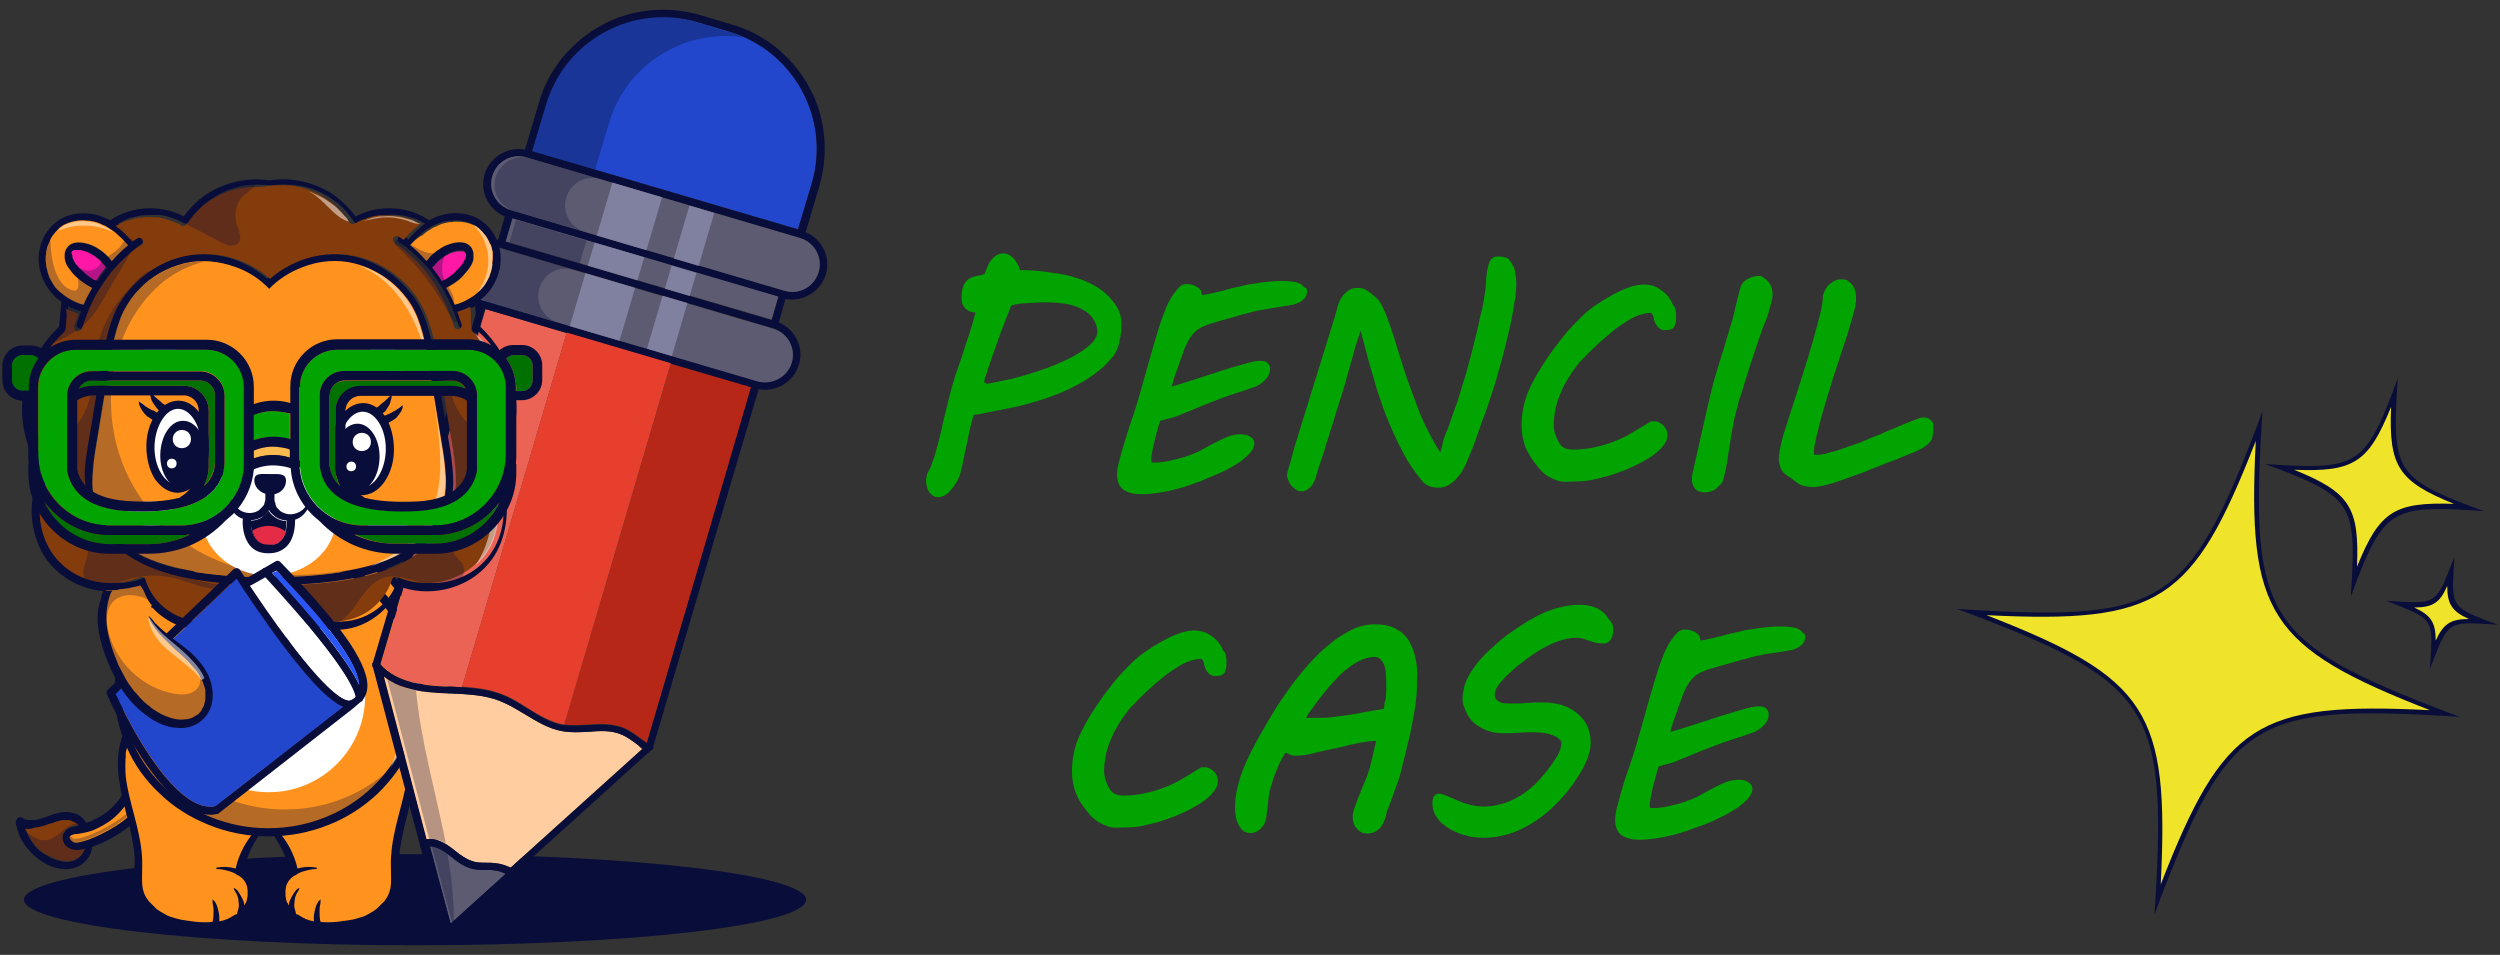 <?xml version="1.0" encoding="UTF-8"?> <svg xmlns="http://www.w3.org/2000/svg" xmlns:xlink="http://www.w3.org/1999/xlink" version="1.1" x="0px" y="0px" viewBox="0 0 521 199" style="enable-background:new 0 0 521 199;" xml:space="preserve"><rect x="0" y="0" width="521" height="199" fill="#333333" stroke="none"/> <style type="text/css"> .st0{fill:#02A401;} .st1{fill:#EFE42A;} .st2{fill:#090D3A;} .st3{fill:#FF931D;} .st4{opacity:0.3;fill:#090D3A;} .st5{fill:#843C0C;} .st6{opacity:0.5;fill:#FFFFFF;} .st7{fill:#FFFFFF;} .st8{fill:#FFCD9F;} .st9{fill:#EB6354;} .st10{fill:#B72718;} .st11{fill:#2247CC;} .st12{fill:#193597;} .st13{fill:#5C5B72;} .st14{fill:#E73F2D;} .st15{opacity:0.3;} .st16{fill:#8080A0;} .st17{fill:#FF18A6;} .st18{fill:#E52C47;} .st19{opacity:0.5;} .st20{fill:#FBBB51;} .st21{fill:#017201;} .st22{fill:#2956F7;} </style> <g id="Шар_1"> </g> <g id="Шар_2"> </g> <g id="Шар_3"> <g> <path class="st0" d="M232.6,63.7c-0.8-1.2-1.8-2.3-3-3.2c-1.2-0.9-2.6-1.6-4.1-2.2c-1.5-0.5-3-1-4.5-1.2c-0.8-0.1-1.9-0.3-3.4-0.5 c-1.4-0.2-3.1-0.3-5-0.3c-0.1-0.2-0.2-0.5-0.3-0.8c-0.2-0.4-0.4-0.8-0.7-1.2c-0.3-0.4-0.6-0.7-1-1c-0.4-0.3-0.9-0.5-1.4-0.5 c-0.7,0-1.3,0.2-1.7,0.5c-0.4,0.3-0.8,0.7-1.1,1.1c-0.3,0.4-0.5,0.9-0.7,1.4c-0.2,0.4-0.3,0.9-0.5,1.2c0,0.1-0.1,0.2-0.3,0.2 c-0.3,0.1-0.6,0.2-0.9,0.2c-0.4,0.1-0.8,0.2-1.2,0.3c-0.4,0.1-0.9,0.4-1.2,0.7c-0.4,0.3-0.7,0.8-0.9,1.4c-0.2,0.6-0.3,1.3-0.3,2.2 c0,0.4,0,0.7,0.1,1.1c0.1,0.4,0.3,0.7,0.5,1c0.2,0.3,0.6,0.5,0.9,0.7c0.4,0.2,0.9,0.3,1.4,0.3h0c-0.4,1.5-0.8,3-1.3,4.5 c-0.5,1.5-1,2.9-1.4,4.3c-0.5,1.4-0.9,2.7-1.4,4c-0.4,1.3-0.8,2.6-1.1,3.8c-0.4,1.5-0.7,2.8-1,4c-0.3,1.2-0.6,2.3-0.8,3.5 l-1.2,4.7c-0.2,0.8-0.4,1.4-0.6,1.9c-0.2,0.5-0.4,1-0.5,1.4c-0.2,0.4-0.3,0.7-0.5,1c-0.2,0.3-0.3,0.7-0.4,1.1 c0,0.2-0.1,0.3-0.1,0.5v0.3c0,0.4,0,0.7,0.1,1.1c0.1,0.4,0.2,0.8,0.4,1.1c0.2,0.4,0.5,0.7,0.8,0.9c0.3,0.3,0.8,0.4,1.2,0.4 c0.6,0,1.2-0.2,1.7-0.6c0.5-0.3,0.9-0.8,1.3-1.3c0.4-0.5,0.7-1,1-1.5c0.3-0.6,0.5-1,0.6-1.4c0.3-1.1,0.5-2.2,0.7-3.1l0.6-2.8 c0.2-0.9,0.4-1.9,0.6-2.9c0.2-1,0.5-2.2,0.9-3.5c0,0,0.1-0.1,0.4-0.1l0.8-0.1c2.3-0.5,4.6-0.9,7-1.4c2.4-0.5,4.7-1.2,6.9-1.9 c2.3-0.8,4.5-1.7,6.5-2.8c2.1-1.1,4.1-2.5,5.8-4.1c0.6-0.6,1.2-1.3,1.8-2c0.5-0.8,0.9-1.6,1.1-2.5l0.2-1c0.2-0.9,0.3-1.7,0.3-2.5 C233.8,66.4,233.4,64.9,232.6,63.7z M205.1,79.7c0,0,0-0.1,0-0.1c0-0.2,0.1-0.4,0.1-0.6c0.1-0.2,0.1-0.4,0.2-0.6 c0.1-0.2,0.1-0.4,0.2-0.5c0.1-0.5,0.3-1.1,0.6-1.9c0.3-0.8,0.5-1.6,0.9-2.6c0.3-0.9,0.6-1.8,1-2.8c0.3-1,0.7-1.9,1-2.7 c0.3-0.9,0.6-1.6,0.9-2.3l0.6-1.6c0-0.1,0.1-0.2,0.2-0.3c0-0.1,0.1-0.1,0.1-0.1c0.1,0,0.3-0.1,1-0.2c0.5-0.1,1.1-0.2,1.8-0.2 c0.7-0.1,1.3-0.1,1.9-0.1c0.6,0,1-0.1,1.3-0.1c1.1,0,2.2,0,3.3,0.1c1.1,0.1,2.2,0.2,3.2,0.5c1,0.3,1.9,0.7,2.7,1.2 c0.8,0.5,1.5,1.2,2,2.1c0.1,0.3,0.3,0.6,0.4,1c0.1,0.3,0.2,0.7,0.2,1.2c0,0.7-0.3,1.3-0.8,2c-0.6,0.7-1.4,1.4-2.5,2.1 c-1,0.7-2.1,1.3-3.4,1.9c-1.3,0.6-2.7,1.2-4.1,1.7c-1.4,0.5-2.9,1-4.3,1.4c-1.4,0.4-2.8,0.8-4,1c-0.5,0.1-0.9,0.2-1.4,0.3 c-0.5,0.1-1,0.2-1.4,0.3c-0.4,0.1-0.8,0.1-1.1,0.2C205.3,79.7,205.2,79.7,205.1,79.7z"></path> <path class="st0" d="M272.4,60.7c0,0.3-0.1,0.6-0.2,1c-0.2,0.3-0.4,0.6-0.8,0.9c-0.3,0.3-0.8,0.5-1.3,0.7 c-0.5,0.2-1.2,0.3-1.9,0.4c-0.1,0-0.5,0.1-1.2,0.2l-4.2,0.7c-0.7,0.1-1.1,0.2-1.4,0.3c-0.1,0-0.4,0.1-0.8,0.2 c-0.4,0.1-1,0.3-1.6,0.4c-0.6,0.2-1.3,0.4-2,0.6c-0.7,0.2-1.5,0.4-2.2,0.6c-0.7,0.2-1.4,0.4-2,0.6c-0.6,0.2-1.1,0.3-1.5,0.5 c-1.1,0.4-2,1-2.6,1.7c-0.6,0.7-1.1,1.5-1.5,2.4c-0.1,0.2-0.2,0.5-0.4,0.9c-0.1,0.4-0.3,0.9-0.5,1.4c-0.2,0.5-0.4,1.1-0.6,1.7 l-0.6,1.7c-0.2,0.5-0.4,1-0.5,1.5c-0.1,0.4-0.2,0.8-0.3,1c0,0.1-0.1,0.2-0.1,0.4c0.3-0.1,0.7-0.1,1.2-0.3c0.9-0.3,2-0.6,3.2-1 l4-1.3c1.4-0.5,2.8-0.9,4.1-1.3c1.3-0.4,2.5-0.7,3.5-1c1.1-0.3,1.8-0.4,2.3-0.4c0.8,0,1.4,0.1,1.7,0.5c0.3,0.3,0.5,0.7,0.5,1.1 c0,0.8-0.3,1.6-0.9,2.2c-0.5,0.6-1.2,1.1-2,1.5c-0.3,0.1-0.7,0.3-1.4,0.5c-0.6,0.2-1.3,0.5-2.1,0.7l-2.1,0.7 c-0.7,0.2-1.1,0.4-1.4,0.5c-1.9,0.7-3.4,1.3-4.6,1.8c-1.2,0.5-2.2,0.9-2.9,1.2c-0.7,0.3-1.3,0.5-1.7,0.7c-0.4,0.2-0.8,0.3-1.2,0.4 c-0.3,0.1-0.7,0.2-1.2,0.3l-1.4,0.4c-0.2,0.4-0.3,0.9-0.5,1.6c-0.2,0.8-0.5,1.7-0.7,2.6c-0.2,0.9-0.4,1.7-0.5,2.4 c-0.2,0.9-0.2,1.3-0.2,1.5c0,0.4,0.1,0.5,0.1,0.5c0.1,0.1,0.1,0.1,0.1,0.1c0.1,0,0.1,0,0.2,0h0.3c0.9,0,2-0.1,3.3-0.4 c1.3-0.3,2.6-0.6,3.9-1.1c1.2-0.4,2.2-0.9,3.1-1.4c0.9-0.5,1.8-1,2.6-1.4c0.8-0.4,1.6-0.8,2.4-1.1c0.8-0.3,1.7-0.5,2.7-0.5 c0.2,0,0.5,0,0.8,0.1c0.3,0,0.6,0.1,0.9,0.3c0.3,0.1,0.6,0.3,0.8,0.6c0.2,0.2,0.3,0.5,0.3,1.1c-0.1,0.7-0.4,1.3-1,1.9 c-0.5,0.6-1.2,1.1-1.9,1.7c-0.8,0.5-1.6,1-2.5,1.5c-0.9,0.5-1.9,0.9-2.8,1.3c-1,0.4-1.9,0.8-2.8,1.2c-0.9,0.3-1.8,0.6-2.5,0.9 c-1.8,0.6-3.6,1.1-5.3,1.4c-1.7,0.3-3.3,0.5-4.7,0.5c-1.6,0-2.8-0.3-3.7-0.9c-0.9-0.6-1.4-1.7-1.4-3.2c0-0.7,0.1-1.5,0.3-2.3 c0.7-2.7,1.5-5.3,2.3-7.8c0.9-2.5,1.7-5.1,2.4-7.6c0.7-2.5,1.3-4.6,1.8-6.4c0.5-1.7,0.9-3.2,1.3-4.5c0.4-1.2,0.7-2.3,1-3.2 c0.3-0.9,0.7-1.8,1-2.7c0.2-0.5,0.5-1.1,0.8-1.7c0.3-0.6,0.6-1.1,1-1.6c0.4-0.5,0.7-0.9,1.1-1.3c0.4-0.4,0.9-0.6,1.4-0.6 c0.9,0,1.6,0.2,2.1,0.5c0.5,0.3,0.8,0.6,1,0.9l0,0.1l0.2,0.8c0.2,0,0.4-0.1,0.7-0.1c0.5-0.1,0.9-0.2,1.4-0.3 c0.5-0.1,0.9-0.2,1.3-0.3c0.4-0.1,0.7-0.2,0.9-0.2c1.3-0.4,2.5-0.7,3.6-0.9c1.1-0.3,2.2-0.5,3.1-0.6c1-0.2,2-0.3,2.9-0.4 c1.8-0.2,3.9-0.2,5,0c0.6,0.1,1.1,0.2,1.5,0.4c0.4,0.2,0.7,0.5,0.9,0.8C272.4,60,272.4,60.3,272.4,60.7z"></path> <path class="st0" d="M316,59.2c0,0.8-0.1,1.7-0.2,2.8c-0.2,1.1-0.4,2.2-0.6,3.5c-0.2,1.2-0.5,2.5-0.8,3.8 c-0.3,1.3-0.6,2.5-0.9,3.7c-0.3,1.2-0.6,2.3-0.9,3.3c-0.3,1-0.5,1.8-0.7,2.5c-0.3,1.1-0.7,2.3-1.1,3.5c-0.4,1.2-0.8,2.5-1.3,3.8 s-1,2.7-1.5,4.2c-0.5,1.5-1.1,3.1-1.8,4.7c-0.3,0.8-0.6,1.6-1,2.3c-0.4,0.8-0.8,1.5-1.4,2.1c-0.5,0.7-1.1,1.2-1.8,1.6 c-1.1,0.7-2.4,0.8-3.9,0.4c-0.6-0.2-1.1-0.5-1.5-0.9c-1.6-1.9-3.1-4-4.3-6.4c-1.3-2.4-2.4-4.9-3.4-7.4c-1-2.6-1.9-5.2-2.6-7.8 c-0.8-2.6-1.5-5.2-2.1-7.6l-0.2-0.7c-0.1-0.3-0.2-0.6-0.2-0.8c-0.1-0.3-0.1-0.5-0.2-0.8c0,0,0-0.1,0-0.1c0,0,0,0,0,0 c-0.2,0.4-0.3,0.9-0.5,1.4c-0.2,0.5-0.3,1-0.5,1.5l-0.3,1c-0.1,0.5-0.3,1.2-0.6,2.2l-0.9,3.2c-0.3,1.2-0.7,2.5-1.1,3.8l-1.2,3.8 c-0.4,1.2-0.7,2.4-1.1,3.5c-0.3,1.1-0.6,1.9-0.8,2.6c-0.2,0.5-0.4,1.2-0.6,2l-0.8,2.4c-0.3,0.8-0.5,1.5-0.7,2.2 c-0.2,0.7-0.3,1.1-0.4,1.3c-0.3,0.8-0.7,1.5-1.2,1.9c-0.6,0.5-1.1,0.7-1.7,0.7c-0.4,0-0.8-0.1-1.2-0.4c-0.3-0.2-0.6-0.5-0.9-0.8 c-0.2-0.3-0.5-0.7-0.6-1.1c-0.2-0.4-0.3-0.8-0.3-1.1c0-0.2,0.1-0.5,0.2-0.9c0.1-0.3,0.2-0.9,0.5-1.7l0.8-3l8.7-28.1 c0.1-0.5,0.3-1.1,0.4-1.6c0.2-0.6,0.4-1.2,0.8-1.7c0.3-0.5,0.8-1,1.3-1.4c0.6-0.4,1.2-0.6,2.1-0.6c0.8,0,1.5,0.2,2.1,0.7 c0.6,0.4,1.1,0.8,1.5,1.2c0.5,0.3,1.1,1.1,1.6,2.2c0.5,1,1,2.3,1.5,3.8c0.5,1.5,1.1,3.2,1.6,5c0.6,1.9,1.2,3.8,1.9,5.9 c0.7,2,1.5,4.1,2.3,6.3c0.8,2.1,1.8,4.2,2.9,6.2l0.6,1.1c0.2,0.4,0.5,0.8,0.7,1.2c0.2,0.3,0.4,0.5,0.5,0.7c0-0.2,0.1-0.5,0.2-0.8 c0.1-0.4,0.2-0.8,0.3-1.3c0.1-0.5,0.2-0.8,0.3-1.1c0.4-0.9,0.8-1.9,1.2-3.1c0.4-1.2,0.9-2.6,1.5-4.2c0.5-1.6,1.1-3.6,1.8-5.9 c0.6-2.2,1.4-5,2.1-8c0.2-0.8,0.4-1.6,0.6-2.6c0.2-1,0.4-2,0.7-3c0.2-1,0.4-2,0.5-2.9c0.2-0.9,0.2-1.8,0.3-2.5c0-0.1,0-0.3,0-0.6 c0-0.3,0.1-0.7,0.1-1s0.1-0.8,0.2-1.2c0.1-0.4,0.2-0.8,0.3-1.2c0.1-0.4,0.3-0.7,0.6-1c0.5-0.5,1.2-0.5,2.2-0.4 c0.4,0.1,0.9,0.2,1.2,0.4l0.1,0.1l0.1,0.1c0.4,0.5,0.8,1.2,1.1,1.9C315.8,56.9,316,57.9,316,59.2z"></path> <path class="st0" d="M349.3,65.7c0,0.7,0,1.2-0.1,1.5c-0.1,0.4-0.2,0.8-0.4,1c-0.2,0.3-0.5,0.4-0.8,0.5c-0.2,0-0.5,0.1-0.9,0.1 c-0.5,0-1-0.1-1.3-0.4c-0.3-0.2-0.5-0.5-0.7-0.8c-0.2-0.3-0.3-0.6-0.4-1c-0.1-0.3-0.1-0.6-0.2-0.8c-0.1-0.2-0.2-0.4-0.3-0.5 c0,0-0.1-0.1-0.3-0.1c-0.7,0-1.5,0.2-2.4,0.5c-0.9,0.3-1.8,0.8-2.7,1.4c-0.9,0.6-1.9,1.2-2.8,2s-1.8,1.5-2.7,2.3 c-0.8,0.8-1.6,1.5-2.4,2.3c-0.7,0.8-1.4,1.4-1.9,2c-0.8,1-1.5,2-2.1,3s-1.2,2-1.6,3.1c-0.5,1-0.8,2.1-1.1,3.2 c-0.2,1.1-0.4,2.2-0.4,3.4c0,0.9,0.1,1.6,0.4,2.3c0.2,0.7,0.5,1.2,0.8,1.7c0.3,0.5,0.7,0.8,1.1,1c0.5,0.2,1.1,0.3,1.8,0.3 c1.6,0,3.1-0.2,4.5-0.5c1.4-0.3,2.7-0.7,4-1.2c1.3-0.5,2.5-1.1,3.7-1.8c1.2-0.7,2.5-1.5,3.8-2.3l0.1-0.1h0.9c0.3,0,0.7,0.1,1,0.3 c0.3,0.2,0.6,0.4,0.8,0.6c0.2,0.3,0.4,0.5,0.6,0.9c0.1,0.3,0.2,0.7,0.2,1.1c0,0.8-0.3,1.5-0.9,2.2c-0.5,0.7-1.2,1.3-2,1.9 c-0.8,0.6-1.7,1.1-2.8,1.7c-1,0.5-2,1-3,1.4c-1,0.4-1.9,0.7-2.8,1c-0.8,0.3-1.5,0.5-2.1,0.6c-0.4,0.1-0.8,0.2-1.2,0.3 c-0.4,0.1-0.9,0.2-1.5,0.3c-0.6,0.1-1.2,0.2-2,0.2c-0.8,0-1.8,0.1-2.9,0.1c-0.8,0-1.5-0.1-2.1-0.4c-0.6-0.2-1.2-0.5-1.7-0.8 c-0.5-0.3-0.9-0.7-1.2-1c-0.3-0.3-0.6-0.6-0.8-0.9c-1.2-1.4-2-2.8-2.6-4.1c-0.5-1.4-0.8-2.9-0.8-4.5c0-1.2,0.1-2.5,0.4-3.9 c0.3-1.5,0.8-2.9,1.5-4.3c0.9-1.9,2-3.7,3.2-5.5c1.2-1.8,2.4-3.4,3.6-4.9c1.2-1.5,2.5-2.8,3.7-4c1.2-1.2,2.4-2.1,3.5-2.8l0.3-0.2 c0.6-0.4,1.2-0.8,1.8-1.1c0.8-0.5,1.6-0.9,2.4-1.3c0.8-0.4,1.7-0.7,2.5-1c1.8-0.5,3.6-0.6,5.1,0.1c0.8,0.4,1.5,0.9,2.1,1.5 c0.6,0.6,1.1,1.3,1.4,2.2C349.1,63.9,349.3,64.8,349.3,65.7z"></path> <path class="st0" d="M369.4,61.3c0,0.5-0.1,1.2-0.3,1.9c-0.2,0.7-0.4,1.4-0.6,2.1c-0.2,0.8-0.5,1.6-0.9,2.4 c-0.3,0.8-0.6,1.7-0.9,2.5l-1.6,4.8c-0.5,1.6-1.1,3.3-1.6,5c-0.1,0.5-0.3,0.9-0.4,1.4c-0.2,0.5-0.3,1-0.5,1.5 c-0.2,0.5-0.4,1.2-0.5,1.8c-0.2,0.7-0.4,1.4-0.6,2.3c-0.2,1-0.4,2.1-0.6,3.1c-0.2,1-0.3,2.1-0.5,3.1c-0.2,1.1-0.3,2.1-0.5,3.2 c-0.2,1.1-0.4,2.2-0.7,3.3c-0.1,0.5-0.3,0.9-0.6,1.2c-0.3,0.3-0.6,0.6-0.9,0.9s-0.7,0.4-1.1,0.6c-0.4,0.1-0.8,0.2-1.2,0.2 c-0.3,0-0.7,0-1-0.1c-0.4-0.1-0.7-0.2-1-0.5c-0.3-0.3-0.5-0.6-0.6-1c-0.2-0.4-0.2-0.8-0.2-1.2c0-0.1,0-0.2,0-0.3 c0-0.1,0-0.2,0-0.3l3.5-15.5c0.2-0.8,0.4-1.6,0.6-2.5c0.2-0.9,0.5-1.9,0.8-2.9c0.3-1,0.6-2,0.9-3c0.3-1,0.6-2,0.9-2.9 c0.3-0.9,0.5-1.8,0.8-2.6c0.2-0.8,0.4-1.5,0.6-2.1c0.4-1.2,0.7-2.5,1-3.8c0.3-1.3,0.6-2.6,1-4l0-0.1c0.4-0.9,1-1.5,1.8-1.8 c0.7-0.4,1.5-0.5,2.4-0.5h0.1l0.1,0.1c0.7,0.4,1.3,0.9,1.7,1.5C369.2,59.7,369.4,60.5,369.4,61.3z"></path> <path class="st0" d="M402.9,89.4c0,0.5,0,0.9-0.1,1.2c-0.1,0.4-0.1,0.6-0.2,0.9l0,0.1c-0.3,0.4-0.6,0.8-1,1.1 c-0.4,0.3-0.8,0.6-1.2,0.8c-0.4,0.2-0.8,0.4-1.2,0.6c-0.4,0.2-0.7,0.3-1,0.4l-1.2,0.5c-0.5,0.2-1.1,0.4-1.7,0.7 c-0.6,0.2-1.2,0.5-1.9,0.7l-3.3,1.3c-0.5,0.2-0.8,0.3-0.9,0.4c-0.8,0.3-1.8,0.7-2.8,1c-1,0.4-2,0.8-3.1,1.1c-1,0.4-2,0.7-2.9,0.9 c-0.9,0.2-1.8,0.4-2.4,0.4c-0.8,0-1.4-0.1-1.9-0.2c-0.5-0.1-0.9-0.3-1.3-0.5c-0.3-0.2-0.7-0.5-1.1-0.8c-0.3-0.3-0.8-0.6-1.3-0.9 c-0.6-0.4-1-0.9-1.3-1.5c-0.2-0.6-0.4-1.2-0.4-1.9c0-0.3,0-0.7,0.1-1.1c0-0.4,0.1-0.9,0.2-1.3c0.1-0.5,0.2-0.9,0.3-1.3 c0.1-0.5,0.2-0.8,0.3-1.2l1.6-5c0.9-2.7,1.7-5.3,2.5-7.8c0.8-2.5,1.5-4.8,2.1-6.9c0.6-2.1,1.1-4,1.5-5.6c0.4-1.6,0.6-2.8,0.6-3.8 l0-0.1c0.3-1,0.7-1.8,1.4-2.4c0.7-0.6,1.5-1,2.4-1c0.6,0,1.1,0.1,1.5,0.4c0.4,0.3,0.7,0.6,1,1c0.2,0.4,0.4,0.8,0.5,1.3 c0.1,0.5,0.1,1,0.1,1.4c0,0.4,0,0.7-0.1,1c0,0.3-0.1,0.6-0.1,0.8c-0.5,1.8-1,3.7-1.6,5.6c-0.6,1.9-1.3,3.8-1.9,5.8 c-0.7,2-1.3,3.9-1.9,5.9c-0.6,2-1.2,3.9-1.7,5.8l-0.5,2c-0.3,1-0.5,2-0.7,2.9c-0.2,0.9-0.3,1.6-0.3,2.1c0,0.2,0,0.4,0.1,0.5 c0,0,0,0.1,0.2,0.1c0.8,0,1.7-0.1,2.7-0.4c1.1-0.3,2.2-0.6,3.3-1c1.1-0.4,2.3-0.8,3.4-1.2c1.1-0.5,2.2-0.9,3.1-1.3 c0.5-0.2,1-0.4,1.3-0.5c0.4-0.2,0.8-0.4,1.3-0.6l2.2-0.9c0.9-0.4,2.1-0.9,3.7-1.5c0.3-0.1,0.5-0.2,0.8-0.3 c0.7-0.2,1.3-0.1,1.8,0.1c0.3,0.2,0.5,0.4,0.7,0.6c0.2,0.2,0.3,0.5,0.3,0.8C402.8,88.8,402.9,89.1,402.9,89.4z"></path> <path class="st0" d="M255.6,137.8c0,0.6,0,1.1-0.1,1.5c-0.1,0.4-0.2,0.8-0.4,1c-0.2,0.3-0.5,0.4-0.8,0.5c-0.3,0-0.6,0.1-0.9,0.1 c-0.5,0-1-0.1-1.3-0.4c-0.3-0.2-0.5-0.5-0.7-0.8c-0.2-0.3-0.3-0.6-0.4-1c-0.1-0.3-0.1-0.6-0.2-0.8c-0.1-0.2-0.2-0.4-0.3-0.5 c0,0-0.1-0.1-0.3-0.1c-0.7,0-1.5,0.2-2.4,0.5c-0.9,0.3-1.8,0.8-2.7,1.4c-0.9,0.6-1.9,1.2-2.8,2c-0.9,0.7-1.8,1.5-2.7,2.3 c-0.8,0.8-1.6,1.5-2.4,2.3c-0.7,0.8-1.4,1.4-1.9,2c-0.8,1-1.5,2-2.1,3s-1.2,2-1.6,3.1c-0.5,1-0.8,2.1-1.1,3.2 c-0.2,1.1-0.4,2.2-0.4,3.4c0,0.9,0.1,1.6,0.4,2.3c0.2,0.7,0.5,1.2,0.8,1.7c0.3,0.5,0.7,0.8,1.1,1c0.5,0.2,1.1,0.3,1.8,0.3 c1.6,0,3.1-0.2,4.5-0.5c1.4-0.3,2.7-0.7,4-1.2c1.3-0.5,2.5-1.1,3.7-1.8c1.2-0.7,2.5-1.5,3.8-2.3l0.1-0.1h0.9c0.3,0,0.7,0.1,1,0.3 c0.3,0.2,0.6,0.4,0.8,0.6c0.2,0.3,0.4,0.5,0.6,0.9c0.1,0.3,0.2,0.7,0.2,1.1c0,0.8-0.3,1.5-0.9,2.2c-0.5,0.7-1.2,1.3-2,1.9 c-0.8,0.6-1.7,1.1-2.8,1.7c-1,0.5-2,1-3,1.4c-1,0.4-1.9,0.7-2.8,1c-0.8,0.3-1.5,0.5-2.1,0.6l-1.2,0.3c-0.4,0.1-0.9,0.2-1.4,0.3 c-0.6,0.1-1.2,0.2-2,0.2c-0.8,0-1.8,0.1-2.9,0.1c-0.8,0-1.5-0.1-2.1-0.4c-0.6-0.2-1.2-0.5-1.7-0.8c-0.5-0.3-0.9-0.7-1.3-1 c-0.3-0.3-0.6-0.6-0.8-0.9c-1.2-1.4-2.1-2.8-2.6-4.1c-0.5-1.4-0.8-2.9-0.8-4.5c0-1.2,0.1-2.5,0.4-3.9c0.3-1.5,0.8-2.9,1.5-4.3 c0.9-1.9,2-3.7,3.2-5.5c1.2-1.8,2.4-3.4,3.6-4.9c1.2-1.5,2.5-2.8,3.7-4c1.2-1.2,2.4-2.1,3.5-2.8l0.3-0.2c0.6-0.4,1.2-0.8,1.8-1.1 c0.8-0.5,1.6-0.9,2.4-1.3c0.8-0.4,1.7-0.7,2.5-1c1.8-0.5,3.5-0.6,5.1,0.1c0.8,0.4,1.5,0.9,2.1,1.5c0.6,0.6,1.1,1.3,1.4,2.2 C255.4,135.9,255.6,136.8,255.6,137.8z"></path> <path class="st0" d="M295,137.2c-0.3-1.4-0.8-2.6-1.4-3.7c-0.7-1.1-1.6-1.9-2.8-2.5c-1.1-0.6-2.6-0.9-4.3-0.9 c-1.6,0-3.3,0.4-4.9,1.2c-1.6,0.8-3.2,1.8-4.7,3.1c-1.5,1.2-3,2.7-4.4,4.3c-1.4,1.6-2.7,3.2-3.9,4.9c-1.2,1.7-2.3,3.3-3.2,4.8 c-1,1.6-1.8,3-2.4,4.1c-0.8,1.3-1.5,2.7-2.2,4c-0.7,1.4-1.3,2.7-1.8,4c-0.5,1.3-0.9,2.7-1.2,4c-0.3,1.3-0.4,2.6-0.4,3.8 c0,0.5,0,1,0.1,1.6c0.1,0.6,0.2,1.2,0.5,1.7c0.2,0.5,0.5,1,0.9,1.4c0.7,0.6,1.8,0.8,2.8,0.4c0.3-0.2,0.7-0.4,1-0.7 c0.3-0.3,0.5-0.6,0.7-0.9c0.2-0.3,0.3-0.7,0.4-1c0.1-0.3,0.1-0.8,0.2-1.3c0.1-0.5,0.1-1.1,0.2-1.7c0.1-0.6,0.1-1.1,0.2-1.7 c0.1-0.5,0.1-1,0.2-1.3c0.2-0.6,0.4-1.3,0.6-2c0.2-0.7,0.5-1.5,0.8-2.2c0.3-0.7,0.6-1.5,1-2.2c0.3-0.6,0.6-1.1,0.9-1.6 c0.2,0.1,0.4,0.2,0.6,0.3c0.4,0.2,0.9,0.4,1.3,0.4c1.3,0,2.6-0.2,3.8-0.5c1.2-0.3,2.3-0.6,3.5-0.8c0.8-0.2,1.6-0.3,2.3-0.5 c0.7-0.2,1.4-0.3,2-0.5c0.7-0.1,1.3-0.3,1.9-0.4c0.6-0.1,1.2-0.2,1.9-0.3c0.5,0,0.9-0.1,1.3-0.1c0.1,0,0.2,0,0.3,0 c-0.1,0.4-0.2,0.8-0.3,1.2c-0.1,0.6-0.3,1.2-0.4,1.8c-0.1,0.6-0.3,1.1-0.4,1.6c-0.1,0.5-0.2,0.9-0.3,1.2c-0.1,0.3-0.2,0.7-0.4,1.2 c-0.2,0.5-0.4,1.1-0.7,1.8c-0.3,0.7-0.6,1.3-0.8,2c-0.3,0.7-0.6,1.4-0.8,2c-0.2,0.7-0.5,1.2-0.6,1.8c-0.2,0.6-0.2,1-0.2,1.4 c0,0.4,0.1,0.8,0.2,1.2c0.1,0.4,0.3,0.7,0.6,1c0.2,0.3,0.6,0.6,0.9,0.8s0.8,0.3,1.3,0.3c0.8,0,1.4-0.2,1.9-0.5 c0.5-0.3,0.9-0.7,1.2-1.2c0.3-0.5,0.5-1,0.7-1.5c0.1-0.5,0.3-1.1,0.4-1.6l0,0c0.1-0.3,0.3-0.6,0.4-1c0.2-0.5,0.4-1,0.6-1.6 c0.2-0.6,0.4-1.1,0.6-1.7c0.2-0.6,0.4-1.1,0.6-1.6c0.2-0.5,0.3-0.9,0.4-1.3c0.1-0.3,0.2-0.6,0.2-0.7l1-4c0.2-1,0.5-2.1,0.8-3.3 c0.3-1.2,0.5-2.5,0.8-3.9c0.2-1.3,0.5-2.7,0.6-4.1c0.2-1.4,0.2-2.8,0.2-4.1C295.4,140,295.3,138.5,295,137.2z M288.5,147 c0,0.3-0.1,0.5-0.1,0.7c-0.6,0.1-1.3,0.3-2.3,0.4c-1.1,0.2-2.4,0.4-3.8,0.7c-1.4,0.2-2.8,0.4-4.2,0.6c-1.4,0.2-2.6,0.2-3.7,0.2 h-2.2c0.1-0.2,0.2-0.4,0.3-0.6c0.1-0.2,0.2-0.4,0.4-0.6l0.3-0.4c0.5-0.7,1.1-1.5,1.7-2.3c0.6-0.8,1.3-1.6,2-2.5 c0.7-0.8,1.5-1.6,2.2-2.4c0.8-0.8,1.6-1.4,2.4-2c0.8-0.6,1.6-1,2.5-1.4c0.8-0.3,1.6-0.5,2.4-0.5c0.6,0,1,0.2,1.3,0.5 c0.3,0.3,0.6,0.8,0.8,1.3c0.2,0.5,0.3,1.1,0.3,1.7c0,0.6,0.1,1.2,0.1,1.7c0,0.6,0,1.2,0,1.8c0,0.6-0.1,1.1-0.1,1.7 C288.6,146.1,288.5,146.6,288.5,147z"></path> <path class="st0" d="M336.2,131.4c0,0.5-0.1,0.9-0.2,1.2c-0.1,0.4-0.3,0.7-0.5,0.9c-0.2,0.2-0.4,0.4-0.7,0.5 c-0.2,0.1-0.5,0.1-0.8,0.1c-0.6,0-1.1-0.1-1.6-0.2c-0.5-0.1-0.9-0.3-1.3-0.4c-0.4-0.1-0.8-0.3-1.2-0.4c-0.4-0.1-0.8-0.2-1.2-0.2 c-1.4,0-2.8,0.3-4.2,0.8c-1.5,0.6-2.9,1.3-4.3,2.2c-1.4,0.9-2.7,1.9-4,2.9c-1.2,1.1-2.4,2.1-3.3,3.2c-0.5,0.5-0.8,1-1.1,1.5 c-0.2,0.5-0.3,0.9-0.3,1.3c0,0.6,0.2,1,0.7,1.3c0.5,0.4,1.2,0.5,2,0.5c0.5,0,1.1,0,1.8,0c0.7,0,1.3,0,2-0.1l2-0.1 c0.7,0,1.2,0,1.8,0c1.2,0,2.5,0.2,3.6,0.5c1.2,0.4,2.2,0.9,3.1,1.6c0.9,0.7,1.7,1.6,2.2,2.6s0.8,2.3,0.8,3.6 c0,0.8-0.1,1.7-0.4,2.5c-0.2,0.8-0.6,1.7-1,2.5c-0.4,0.8-0.9,1.6-1.4,2.4c-0.5,0.8-1.1,1.6-1.7,2.4c-1.1,1.4-2.3,2.7-3.6,3.9 c-1.3,1.2-2.7,2.3-4.2,3.2c-1.5,0.9-3.1,1.7-4.8,2.2c-1.7,0.5-3.4,0.8-5.2,0.8c-0.8,0-1.6-0.1-2.4-0.2c-0.8-0.1-1.6-0.4-2.4-0.6 c-0.8-0.3-1.5-0.6-2.2-1c-0.7-0.4-1.3-0.9-1.9-1.4c-0.5-0.5-1-1.2-1.3-1.8c-0.3-0.7-0.5-1.4-0.5-2.2c0-0.4,0.1-0.8,0.2-1.2 c0.1-0.3,0.4-0.8,1.3-0.8l0.2,0c0.7,0.2,1.4,0.5,2.1,0.8c0.7,0.3,1.4,0.6,2.1,0.9c0.7,0.3,1.5,0.5,2.3,0.7 c1.7,0.4,3.7,0.4,5.6-0.1c1-0.2,2.1-0.6,3.1-1.1c1-0.5,2-1.1,2.9-1.8c0.9-0.7,1.8-1.5,2.6-2.4c0.9-1,1.6-1.9,2.2-2.7 s1-1.5,1.4-2.1c0.3-0.6,0.6-1.1,0.7-1.6c0.1-0.4,0.2-0.8,0.2-1c0-0.4-0.1-0.7-0.4-0.9c-0.3-0.3-0.7-0.6-1.2-0.8 c-0.5-0.2-1.1-0.4-1.8-0.5c-0.7-0.1-1.4-0.2-2.1-0.2c-0.4,0-1,0-1.6,0l-1.8,0.1c-0.6,0-1.2,0.1-1.8,0.1c-0.6,0-1.1,0-1.5,0 c-0.7,0-1.4-0.1-2.1-0.2c-0.7-0.2-1.5-0.4-2.2-0.8c-0.7-0.4-1.4-0.8-2-1.4c-0.6-0.6-1.1-1.4-1.5-2.3c-0.1-0.3-0.2-0.7-0.4-1 c-0.1-0.4-0.2-0.9-0.2-1.3c0-0.5,0-1,0.1-1.4c0.1-0.4,0.2-0.9,0.2-1.2c0.3-1,0.8-2.1,1.4-3.1c0.7-1,1.4-2.1,2.3-3 c0.9-1,1.9-1.9,2.9-2.8c1-0.9,2.1-1.8,3.3-2.6c1.1-0.8,2.2-1.5,3.3-2.2c1.1-0.6,2.1-1.2,3-1.6c1.3-0.6,2.7-1.1,4.1-1.4 c2.2-0.5,4.5-0.7,6.4-0.1c0.8,0.2,1.4,0.5,2,1c0.6,0.4,1.1,1,1.4,1.6C336.1,129.8,336.2,130.5,336.2,131.4z"></path> <path class="st0" d="M376.2,132.7c0,0.3-0.1,0.6-0.2,1c-0.2,0.3-0.4,0.6-0.8,0.9c-0.3,0.3-0.8,0.5-1.3,0.7 c-0.5,0.2-1.2,0.3-1.9,0.4c-0.1,0-0.5,0.1-1.2,0.2l-2.1,0.3c-0.7,0.1-1.4,0.2-2.1,0.4c-0.6,0.1-1.1,0.2-1.3,0.3 c-0.1,0-0.4,0.1-0.8,0.2c-0.4,0.1-1,0.3-1.6,0.4c-0.6,0.2-1.3,0.4-2,0.6c-0.7,0.2-1.5,0.4-2.2,0.6c-0.7,0.2-1.4,0.4-2,0.6 c-0.6,0.2-1.1,0.3-1.5,0.5c-1.1,0.4-2,1-2.6,1.7c-0.6,0.7-1.1,1.5-1.5,2.4c-0.1,0.2-0.2,0.5-0.4,0.9c-0.1,0.4-0.3,0.9-0.5,1.4 c-0.2,0.5-0.4,1.1-0.6,1.7l-0.6,1.7c-0.2,0.5-0.4,1-0.5,1.5c-0.2,0.4-0.2,0.8-0.3,1c0,0.1-0.1,0.2-0.1,0.4 c0.3-0.1,0.7-0.1,1.2-0.3c0.9-0.3,2-0.6,3.2-1l4-1.3c1.4-0.5,2.8-0.9,4.1-1.3c1.3-0.4,2.5-0.7,3.5-1c1.1-0.3,1.8-0.4,2.3-0.4 c0.8,0,1.4,0.1,1.7,0.5c0.3,0.3,0.5,0.7,0.5,1.1c0,0.8-0.3,1.6-0.9,2.2c-0.5,0.6-1.2,1.1-2,1.5c-0.3,0.1-0.7,0.3-1.4,0.5 c-0.6,0.2-1.3,0.5-2.1,0.7l-2.1,0.7c-0.7,0.2-1.1,0.4-1.4,0.5c-1.9,0.7-3.5,1.3-4.7,1.8c-1.2,0.5-2.2,0.9-2.9,1.2 c-0.7,0.3-1.3,0.5-1.7,0.7c-0.4,0.2-0.8,0.3-1.1,0.4c-0.4,0.1-0.7,0.2-1.2,0.3l-1.4,0.4c-0.2,0.4-0.3,0.9-0.5,1.6 c-0.2,0.8-0.5,1.7-0.7,2.6c-0.2,0.9-0.4,1.7-0.5,2.4c-0.2,0.9-0.2,1.3-0.2,1.5c0,0.4,0.1,0.5,0.1,0.5c0,0.1,0.1,0.1,0.1,0.1 c0.1,0,0.2,0,0.2,0h0.3c0.9,0,2-0.1,3.3-0.4c1.3-0.3,2.6-0.6,3.8-1.1c1.2-0.4,2.3-0.9,3.1-1.4c0.9-0.5,1.8-1,2.6-1.4 c0.8-0.4,1.6-0.8,2.4-1.1c0.8-0.3,1.7-0.5,2.7-0.5c0.2,0,0.5,0,0.8,0.1c0.3,0,0.6,0.1,0.9,0.3c0.3,0.1,0.5,0.3,0.8,0.6 c0.2,0.2,0.3,0.5,0.3,1.1c-0.1,0.7-0.4,1.3-1,1.9c-0.5,0.6-1.2,1.1-1.9,1.7c-0.8,0.5-1.6,1-2.5,1.5c-0.9,0.5-1.9,0.9-2.8,1.4 c-1,0.4-1.9,0.8-2.8,1.1c-0.9,0.3-1.8,0.6-2.5,0.9c-1.8,0.6-3.6,1.1-5.3,1.4c-1.7,0.3-3.3,0.5-4.7,0.5c-1.6,0-2.8-0.3-3.7-0.9 c-0.9-0.6-1.4-1.7-1.4-3.2c0-0.7,0.1-1.5,0.3-2.3c0.7-2.7,1.4-5.3,2.3-7.8c0.9-2.5,1.7-5.1,2.4-7.6c0.7-2.5,1.3-4.6,1.8-6.4 c0.5-1.7,0.9-3.2,1.3-4.5c0.4-1.2,0.7-2.3,1-3.2c0.3-0.9,0.7-1.8,1-2.7c0.2-0.5,0.5-1.1,0.8-1.7c0.3-0.6,0.6-1.1,1-1.6 c0.4-0.5,0.7-0.9,1.1-1.3c0.5-0.4,0.9-0.6,1.5-0.6c0.9,0,1.6,0.2,2.1,0.5c0.5,0.3,0.8,0.6,1,0.9l0,0.1l0.2,0.8 c0.2,0,0.4-0.1,0.6-0.1c0.5-0.1,0.9-0.2,1.4-0.3c0.5-0.1,0.9-0.2,1.3-0.3c0.4-0.1,0.7-0.2,0.9-0.2c1.3-0.4,2.5-0.7,3.6-0.9 c1.1-0.3,2.2-0.5,3.2-0.6c1-0.2,2-0.3,2.9-0.4c1.8-0.2,3.9-0.2,5,0c0.6,0.1,1.1,0.2,1.5,0.4c0.4,0.2,0.7,0.5,0.9,0.8 C376.1,132,376.2,132.3,376.2,132.7z"></path> <g> <path class="st1" d="M509.5,148.7c-39.8-2.3-45.7,1.5-59.9,38.7c2.3-39.8-1.5-45.7-38.7-59.9c39.8,2.3,45.7-1.5,59.9-38.7 C468.5,128.5,472.3,134.4,509.5,148.7z"></path> <path class="st2" d="M449,190.6l0.2-3.2c2.3-39.7-1.3-45.2-38.4-59.4l-3-1.1l3.2,0.2c39.7,2.3,45.2-1.3,59.4-38.4l1.1-3l-0.2,3.2 c-2.3,39.7,1.3,45.2,38.4,59.4l3,1.1l-3.2-0.2c-39.7-2.3-45.2,1.3-59.4,38.4L449,190.6z M414,128.2c33.6,13.1,38.1,20,36.3,56.1 c13.1-33.6,20-38.1,56.1-36.3c-33.6-13.1-38.1-20-36.3-56.1C457,125.5,450.1,130,414,128.2z"></path> <path class="st1" d="M514.4,105.7c-15.9-0.9-18.2,0.6-23.9,15.5c0.9-15.9-0.6-18.2-15.5-23.9c15.9,0.9,18.2-0.6,23.9-15.5 C498.1,97.7,499.6,100,514.4,105.7z"></path> <path class="st2" d="M489.9,124.4l0.2-3.2c0.9-15.6-0.5-17.8-15.1-23.4l-3-1.1l3.2,0.2c15.6,0.9,17.8-0.5,23.4-15.1l1.1-3 l-0.2,3.2c-0.9,15.6,0.5,17.8,15.1,23.4l3,1.1l-3.2-0.2c-15.6-0.9-17.8,0.5-23.4,15.1L489.9,124.4z M478.1,97.9 c11.6,4.7,13.6,7.8,13.1,20.2c4.7-11.6,7.8-13.5,20.2-13.1c-11.6-4.7-13.6-7.8-13.1-20.2C493.6,96.4,490.6,98.4,478.1,97.9z"></path> <path class="st1" d="M517.3,129.6c-6.8-0.4-7.8,0.3-10.2,6.6c0.4-6.8-0.3-7.8-6.6-10.2c6.8,0.4,7.8-0.3,10.2-6.6 C510.3,126.2,510.9,127.2,517.3,129.6z"></path> <path class="st2" d="M506.4,139.4l0.2-3.2c0.4-6.6-0.2-7.4-6.3-9.8l-3-1.2l3.2,0.2c6.6,0.4,7.4-0.2,9.8-6.3l1.2-3l-0.2,3.2 c-0.4,6.6,0.2,7.4,6.3,9.8l3,1.1l-3.2-0.2c-6.6-0.4-7.4,0.2-9.8,6.3L506.4,139.4z M503.1,126.6c3.5,1.6,4.5,3.1,4.5,6.9 c1.6-3.5,3.1-4.5,6.9-4.5c-3.5-1.6-4.5-3.1-4.5-6.9C508.5,125.6,507,126.6,503.1,126.6z"></path> </g> <path class="st2" d="M5,187.5c0,5.2,36.5,9.5,81.5,9.5s81.5-4.2,81.5-9.5c0-5.2-36.5-9.5-81.5-9.5S5,182.3,5,187.5z"></path> <path class="st2" d="M74,123c0.6,1.8,1.7,3.2,2.7,4.7c0.9,1.4,1.7,2.9,2.4,4.4c0.1,0.3,0.3,0.7,0.4,1c0.1,0.4,0.3,0.8,0.4,1.2 c0.3,0.8,0.5,1.6,0.7,2.4c0.2,0.8,0.4,1.6,0.5,2.4c0.1,0.5,0.1,0.6,0.1,1.1c0,0.4,0.1,0.8,0.1,1.2c0.1,1.7,0.1,3.3-0.1,5 c-0.2,1.9-0.6,3.8-0.4,5.7c0.1,1.5,0.5,3.1,1.5,4.4c1,1.3,2.4,2.1,4,2.2c1.5,0.1,3-0.3,4.3-1c1.4-0.8,2.4-2.1,3.1-3.5 c1.5-3,1.7-6.6,1.4-9.9c-0.4-3.6-1.4-7-2.9-10.3c-1.5-3.2-3.5-6.2-5.7-8.9c-1.1-1.4-2.3-2.7-3.5-4c-0.9-1-1.8-2-2.8-2.9 c-0.1-0.3-0.2-0.5-0.4-0.8c-0.2-0.3-0.5-0.5-0.8-0.6c-1.5-0.7-3.2-0.3-4.2,1C73.6,119.4,73.4,121.2,74,123z M83.1,154.5 C83.1,154.5,83.1,154.5,83.1,154.5C83.1,154.5,83.1,154.5,83.1,154.5z M75.3,120.7c0,0,0-0.1,0-0.1c0,0,0,0,0,0 c0-0.1,0-0.2,0.1-0.3c0-0.2,0.1-0.3,0.1-0.5c0,0,0,0,0,0c0,0,0,0,0,0c0,0,0,0,0,0c0,0,0,0,0,0c0,0,0-0.1,0-0.1 c0-0.1,0.1-0.2,0.1-0.2c0-0.1,0.1-0.1,0.1-0.2c0,0,0.1-0.1,0.1-0.1c0.1-0.1,0.2-0.2,0.3-0.3c0,0,0.1,0,0.1-0.1c0,0,0,0,0,0 c0,0,0,0,0,0c0.1,0,0.1-0.1,0.2-0.1c0.1,0,0.2-0.1,0.2-0.1c0.1,0,0.1,0,0.1,0c0,0,0,0-0.1,0c0,0,0.1,0,0.1,0c0.1,0,0.1,0,0.2-0.1 c0.1,0,0.2,0,0.1,0c0.2,0,0.3,0,0.5,0c0,0,0,0,0,0c0,0,0,0,0,0c0.1,0,0.1,0,0.2,0c0.1,0,0.1,0,0.2,0.1c0,0,0,0,0,0 c0,0,0.1,0,0.1,0c0.1,0,0.1,0.1,0.2,0.1c0,0,0.1,0,0.1,0.1c0,0,0,0,0,0c0.1,0,0.1,0.1,0.2,0.1c0,0,0,0,0,0c0,0,0.1,0.1,0.1,0.1 c0,0,0.1,0.2,0.1,0.1c0,0,0.1,0.1,0,0c0.1,0.4,0.5,0.6,0.9,0.5c0.1,0,0.1-0.1,0.2-0.1c0.1,0.1,0.2,0.3,0.3,0.4 c2.1,2.6,4.3,5.1,6.2,7.9c1,1.4,1.9,2.8,2.7,4.3c0.4,0.7,0.8,1.5,1.2,2.2c0.4,0.7,0.7,1.5,1,2.2c0.6,1.6,1.1,3.2,1.5,4.8 c0.4,1.7,0.6,3.1,0.7,4.8c0,0.8,0,1.7,0,2.5c0,0.4-0.1,0.8-0.1,1.1c0,0,0,0,0,0c0,0,0,0,0,0c0,0,0,0,0,0c0,0,0,0,0,0 c0,0,0,0.1,0,0.1c0,0.1,0,0.2,0,0.3c0,0.2-0.1,0.3-0.1,0.5c-0.1,0.7-0.3,1.5-0.6,2.2c0,0.1,0,0.1-0.1,0.2c0,0,0,0,0,0 c0,0,0,0.1,0,0.1c0,0,0,0.1-0.1,0.1c-0.1,0.2-0.2,0.3-0.2,0.5c-0.2,0.3-0.4,0.6-0.6,0.9c-0.2,0.3-0.3,0.5-0.6,0.8 c-0.1,0.1-0.3,0.3-0.4,0.4c-0.1,0.1-0.1,0.1-0.2,0.1c0,0-0.1,0.1-0.1,0.1c0,0,0,0,0,0c0,0-0.1,0-0.1,0.1c0,0-0.1,0-0.1,0.1 c-0.1,0.1-0.1,0.1-0.2,0.1c-0.1,0.1-0.3,0.2-0.4,0.2c-0.1,0.1-0.3,0.2-0.4,0.2c0,0-0.1,0-0.1,0c0,0,0,0,0,0 c-0.1,0-0.1,0.1-0.2,0.1c-0.3,0.1-0.6,0.2-1,0.3c-0.1,0-0.1,0-0.2,0c0,0,0,0,0,0c0,0-0.1,0-0.2,0c-0.2,0-0.3,0-0.5,0 c-0.2,0-0.3,0-0.5,0c-0.1,0-0.1,0-0.2,0c0,0,0,0,0,0c0,0-0.1,0-0.1,0c-0.3-0.1-0.6-0.1-0.9-0.3c0,0,0,0,0,0c0,0-0.1,0-0.1-0.1 c-0.1,0-0.1-0.1-0.2-0.1c-0.1-0.1-0.3-0.2-0.4-0.3c0,0,0,0,0,0c0,0,0,0-0.1-0.1c-0.1-0.1-0.1-0.1-0.2-0.2 c-0.1-0.1-0.2-0.2-0.3-0.4c0,0-0.1-0.1-0.1-0.1c0-0.1-0.1-0.1-0.1-0.2c-0.1-0.1-0.2-0.3-0.3-0.4c-0.1-0.2-0.2-0.3-0.3-0.5 c0,0,0-0.1,0-0.1c0,0,0,0,0,0c0,0,0,0,0,0c0,0,0,0,0,0c0-0.1-0.1-0.1-0.1-0.2c-0.1-0.3-0.2-0.7-0.3-1c0-0.2-0.1-0.4-0.1-0.5 c0,0,0,0,0,0c0,0,0-0.1,0-0.1c0-0.1,0-0.2,0-0.2c-0.1-0.9,0-1.8,0-2.7c0.2-1.7,0.5-3.4,0.5-5.2c0.1-1.6,0-3.2-0.2-4.8 c-0.4-3.2-1.3-6.4-2.7-9.3c-0.7-1.5-1.5-2.8-2.4-4.2c-0.5-0.7-1-1.4-1.4-2.2c-0.4-0.7-0.7-1.4-0.9-2.2c0-0.2-0.1-0.3-0.1-0.5 C75.3,121.1,75.3,120.9,75.3,120.7z"></path> <g> <path class="st2" d="M3.3,171.6c0.3,1.6,0.9,3.1,1.8,4.4c1.7,2.4,4.3,4.5,7.2,5c1.6,0.3,3.4,0.1,4.8-0.9c1.2-0.9,2-2.2,2.1-3.6 c2.8-1,5.3-2.4,7.6-4.2c1.1-0.9,2.5-1.9,2.6-3.4c0-0.8-0.4-1.5-0.9-2.1c-0.2-0.3-0.4-0.4-0.6-0.7c0-0.1-0.1-0.1-0.1-0.2 c0,0-0.1-0.2,0-0.2c0,0,0,0,0-0.1c0,0,0,0,0-0.1c0,0,0,0,0-0.1c0,0,0,0,0-0.1c0.1-0.4-0.1-0.7-0.3-0.9c-0.1-0.1-0.1-0.2-0.3-0.3 c-0.3-0.2-1-0.1-1.1,0.3c-0.3,0.6-0.6,1.3-1,1.8c-0.4,0.7-0.7,1-1.2,1.5c-1,1.1-1.9,1.8-3.1,2.5c-0.3,0.2-0.5,0.3-0.8,0.4 c-0.1,0.1-0.3,0.1-0.4,0.2c-0.1,0-0.1,0-0.2,0.1c0,0-0.1,0.1-0.1,0.1c-0.4,0.2-0.9,0.3-1.3,0.5c-0.4-0.7-1-1.3-1.7-1.7 c-0.8-0.4-1.8-0.6-2.7-0.6c-1.2,0.1-2.3,0.4-3.3,0.8c-1,0.4-2,0.7-3,0.9c0,0-0.2,0-0.2,0c-0.1,0-0.1,0-0.2,0c-0.1,0-0.3,0-0.4,0 c-0.1,0-0.3,0-0.4,0c-0.1,0-0.1,0-0.2,0c0,0,0,0-0.1,0c-0.2,0-0.5-0.1-0.7-0.2c0,0,0,0,0,0c0,0-0.1,0-0.1-0.1c0,0-0.1,0-0.1,0 c-0.1-0.1-0.2-0.1-0.3-0.2c-0.3-0.2-0.7-0.1-0.9,0.1C3.3,170.9,3.2,171.2,3.3,171.6z M15.8,175.6c-0.2,0-0.3,0-0.4-0.1 c-0.1,0-0.1,0-0.2-0.1c0,0-0.1-0.1-0.1-0.1c0,0-0.1-0.1-0.1-0.1c0,0,0,0,0,0c0,0,0,0,0,0c-0.1-0.1-0.1-0.1-0.2-0.2c0,0,0,0,0,0 c0,0,0,0,0,0c0-0.1-0.1-0.1-0.1-0.2c0,0,0-0.1-0.1-0.1c0,0,0-0.2,0-0.1c0,0,0,0,0-0.1c0,0,0,0,0,0c0,0,0,0,0,0c0,0,0-0.1,0-0.1 c0,0,0,0,0,0c0,0,0-0.1,0.1-0.1c0,0,0.1-0.1,0.1-0.1c0,0,0.1-0.1,0.1-0.1c0,0,0,0,0,0c0.1,0,0.1-0.1,0.2-0.1c0,0,0.1,0,0.1,0 c0,0,0.2-0.1,0.2-0.1c0.2-0.1,0.3-0.1,0.5-0.1c0.1,0,0.2,0,0.2,0c0,0,0.2,0,0.2,0c1.2-0.2,2.4-0.4,3.5-0.9 c1.1-0.5,2.2-1.1,3.2-1.8c1.5-1.1,2.7-2.4,3.7-4c0.1,0.2,0.2,0.3,0.4,0.5c0.3,0.3,0.4,0.5,0.6,0.8c0,0.1,0.1,0.1,0.1,0.2 c0,0,0,0.1,0,0.2c0,0,0,0.1,0,0.1c0,0,0,0.1,0,0.1c0,0,0,0,0,0c0,0.1,0,0.1-0.1,0.2c0,0-0.1,0.1-0.1,0.1c0,0.1-0.1,0.1-0.1,0.2 c0,0-0.1,0.1-0.1,0.1c-0.2,0.3-0.5,0.5-0.7,0.7c-0.6,0.5-1.1,0.9-1.7,1.3c-1.1,0.8-2.3,1.5-3.6,2.1c-1.2,0.6-2.3,1.1-3.6,1.5 C17.1,175.4,16.4,175.6,15.8,175.6z M5.3,172.7c0.6,0.1,1.2,0.1,1.8,0c1.1-0.1,2.1-0.4,3.1-0.8c0.5-0.2,1-0.4,1.6-0.5 c0.3-0.1,0.5-0.2,0.8-0.2c0.1,0,0.2-0.1,0.4-0.1c0.1,0,0.1,0,0.2,0c0.2,0,0.5,0,0.7,0c0.1,0,0.2,0,0.3,0c0,0,0.1,0,0.1,0 c0,0,0,0,0.1,0c0.2,0,0.4,0.1,0.6,0.2c0.1,0,0.1,0,0.2,0.1l0,0c0,0,0,0,0,0c0,0,0,0,0,0c0,0,0,0,0,0c0,0,0,0,0,0c0,0,0,0,0,0 c0,0,0,0,0,0c0,0,0,0,0,0c0,0,0,0,0,0c0,0,0,0,0,0c0,0,0,0,0,0c0.1,0,0.1,0.1,0.2,0.1c0.2,0.1,0.3,0.2,0.5,0.3 c0,0,0.1,0.1,0.2,0.1c0.1,0.1,0.1,0.1,0.2,0.2c0,0,0,0,0,0c-0.2,0-0.4,0.1-0.7,0.1c-0.7,0.1-1.5,0.4-2,1 c-0.5,0.6-0.8,1.4-0.5,2.2c0.2,0.7,0.8,1.3,1.4,1.6c1,0.5,2,0.4,3.1,0.1c0,0,0,0.1,0,0.1c0,0-0.1,0.2-0.1,0.2 c0,0.1,0,0.1-0.1,0.2c-0.1,0.2-0.2,0.3-0.3,0.4c0,0,0,0-0.1,0.1c0,0,0,0,0,0.1c-0.1,0.1-0.1,0.1-0.2,0.2 c-0.1,0.1-0.3,0.2-0.4,0.4c0,0,0,0,0,0c0,0,0,0,0,0c-0.1,0-0.1,0.1-0.2,0.1c-0.1,0.1-0.3,0.2-0.5,0.3c0,0-0.2,0.1-0.2,0.1 c-0.1,0-0.1,0-0.2,0.1c-0.2,0.1-0.3,0.1-0.5,0.1c-0.1,0-0.2,0-0.3,0.1c0,0-0.1,0-0.1,0c0,0,0,0-0.1,0c-0.2,0-0.4,0-0.5,0 c-0.4,0-0.7,0-1-0.1c-0.4-0.1-0.7-0.2-1.1-0.3c-0.6-0.2-1.1-0.4-1.7-0.8c-0.3-0.2-0.6-0.3-0.9-0.5c-0.1-0.1-0.2-0.2-0.3-0.2 c0,0-0.1-0.1-0.1-0.1c-0.1,0-0.1-0.1-0.2-0.1c-0.5-0.4-0.9-0.8-1.3-1.3c-0.1-0.1-0.2-0.3-0.3-0.4c0,0-0.1-0.1-0.1-0.1 c0-0.1-0.1-0.1-0.1-0.2c-0.2-0.3-0.3-0.5-0.5-0.8c-0.2-0.3-0.3-0.5-0.4-0.8c-0.1-0.1-0.1-0.2-0.2-0.4c0,0-0.1-0.1-0.1-0.1 c0-0.1-0.1-0.1-0.1-0.2C5.3,172.9,5.3,172.8,5.3,172.7z"></path> <path class="st3" d="M14.5,174.5C14.5,174.5,14.5,174.5,14.5,174.5c0,0.1,0,0.1,0,0.1c0,0,0,0.1,0,0.1c0,0,0.1,0.1,0.1,0.1 c0,0.1,0.1,0.1,0.1,0.2c0,0,0,0,0,0c0,0,0,0,0,0c0.1,0.1,0.1,0.1,0.2,0.2c0,0,0,0,0,0c0,0,0,0,0,0c0,0,0.1,0.1,0.1,0.1 c0,0,0.1,0.1,0.1,0.1c0.1,0,0.1,0,0.2,0.1c0.2,0,0.2,0.1,0.4,0.1c0.7,0,1.3-0.2,2-0.4c1.3-0.4,2.4-0.9,3.6-1.5 c1.2-0.6,2.4-1.3,3.6-2.1c0.6-0.4,1.1-0.8,1.7-1.3c0.3-0.2,0.5-0.5,0.7-0.7c0,0,0.1-0.1,0.1-0.1c0-0.1,0.1-0.1,0.1-0.2 c0,0,0.1-0.2,0.1-0.1c0-0.1,0-0.1,0.1-0.2c0,0,0,0,0,0c0,0,0-0.1,0-0.1c0,0,0,0,0-0.1c0,0-0.1-0.2,0-0.2c0-0.1-0.1-0.1-0.1-0.2 c-0.2-0.3-0.3-0.4-0.6-0.8c-0.1-0.2-0.3-0.3-0.4-0.5c-0.9,1.5-2.2,2.9-3.7,4c-1,0.7-2.1,1.3-3.2,1.8c-1.1,0.5-2.3,0.7-3.5,0.9 c0.1,0-0.2,0-0.2,0c-0.1,0-0.2,0-0.2,0c-0.2,0-0.3,0.1-0.5,0.1c0,0-0.2,0.1-0.2,0.1c0,0-0.1,0-0.1,0c-0.1,0-0.1,0.1-0.2,0.1 c0,0,0,0,0,0c0,0-0.1,0.1-0.1,0.1c0,0-0.1,0.1-0.1,0.1c0,0-0.1,0.1-0.1,0.1c0,0,0,0,0,0C14.5,174.4,14.5,174.4,14.5,174.5 C14.5,174.5,14.5,174.5,14.5,174.5z"></path> <path class="st4" d="M14.5,174.4C14.5,174.4,14.5,174.4,14.5,174.4c0,0,0-0.1,0.1-0.1c0,0,0,0,0-0.1c0,0,0,0,0,0c0,0,0,0,0,0 c0,0,0,0,0,0c0.1,0.1,0.1,0.1,0.2,0.2c0,0,0,0,0,0c0,0,0,0,0,0c0,0,0.1,0.1,0.1,0.1c0,0,0.1,0.1,0.1,0.1c0.1,0,0.1,0,0.2,0.1 c0.2,0,0.2,0.1,0.4,0.1c0.7,0,1.3-0.2,2-0.4c1.3-0.4,2.4-0.9,3.6-1.5c1.2-0.6,2.4-1.3,3.6-2.1c0.6-0.4,1.1-0.8,1.7-1.3 c0.3-0.2,0.5-0.5,0.7-0.7c0,0,0.1-0.1,0.1-0.1c0-0.1,0.1-0.1,0.1-0.2c0,0,0,0,0,0c0,0,0,0,0,0.1c0,0,0,0.1,0,0.2c0,0,0,0.1,0,0.1 c0,0,0,0.1,0,0.1c0,0,0,0,0,0c0,0.1,0,0.1-0.1,0.2c0,0-0.1,0.1-0.1,0.1c0,0.1-0.1,0.1-0.1,0.2c0,0-0.1,0.1-0.1,0.1 c-0.2,0.3-0.5,0.5-0.7,0.7c-0.6,0.5-1.1,0.9-1.7,1.3c-1.1,0.8-2.3,1.5-3.6,2.1c-1.2,0.6-2.3,1.1-3.6,1.5c-0.7,0.2-1.4,0.4-2,0.4 c-0.2,0-0.3,0-0.4-0.1c-0.1,0-0.1,0-0.2-0.1c0,0-0.1-0.1-0.1-0.1c0,0-0.1-0.1-0.1-0.1c0,0,0,0,0,0c0,0,0,0,0,0 c-0.1-0.1-0.1-0.1-0.2-0.2c0,0,0,0,0,0c0,0,0,0,0,0c0-0.1-0.1-0.1-0.1-0.2c0,0,0-0.1-0.1-0.1c0,0,0-0.2,0-0.1c0,0,0,0,0-0.1 c0,0,0,0,0,0C14.5,174.5,14.5,174.5,14.5,174.4C14.5,174.4,14.5,174.4,14.5,174.4z"></path> <path class="st5" d="M5.3,172.7c0,0.1,0.1,0.2,0.1,0.3c0,0.1,0.1,0.1,0.1,0.2c0,0,0.1,0.1,0.1,0.1c0.1,0.1,0.1,0.2,0.2,0.4 c0.1,0.3,0.3,0.6,0.4,0.8c0.2,0.3,0.3,0.5,0.5,0.8c0,0.1,0.1,0.1,0.1,0.2c0,0,0.1,0.1,0.1,0.1c0.1,0.1,0.2,0.3,0.3,0.4 c0.4,0.5,0.8,0.9,1.3,1.3c0.1,0,0.1,0.1,0.2,0.1c0,0,0.1,0.1,0.1,0.1c0.1,0.1,0.2,0.2,0.3,0.2c0.3,0.2,0.6,0.4,0.9,0.5 c0.6,0.3,1.1,0.6,1.7,0.8c0.4,0.1,0.7,0.2,1.1,0.3c0.2,0,0.6,0.1,1,0.1c0.2,0,0.4,0,0.5,0c0,0,0.1,0,0.1,0c0,0,0,0,0.1,0 c0.1,0,0.2,0,0.3-0.1c0.2,0,0.4-0.1,0.5-0.1c0.1,0,0.1,0,0.2-0.1c0,0,0.2-0.1,0.2-0.1c0.2-0.1,0.3-0.2,0.5-0.3 c0.1,0,0.1-0.1,0.2-0.1c0,0,0,0,0,0c0,0,0,0,0,0c0.1-0.1,0.3-0.2,0.4-0.4c0.1-0.1,0.1-0.1,0.2-0.2c0,0,0,0,0-0.1c0,0,0,0,0.1-0.1 c0.1-0.1,0.2-0.3,0.3-0.4c0,0,0-0.1,0.1-0.2c0,0,0.1-0.2,0.1-0.2c0,0,0-0.1,0-0.1c-1,0.3-2.1,0.4-3.1-0.1 c-0.7-0.3-1.2-0.9-1.4-1.6c-0.3-0.8,0-1.6,0.5-2.2c0.5-0.6,1.3-0.9,2-1c0.3,0,0.5-0.1,0.7-0.1c0,0,0,0,0,0 c-0.1-0.1-0.1-0.1-0.2-0.2c0,0-0.2-0.2-0.2-0.1c-0.1-0.1-0.3-0.2-0.5-0.3c-0.1,0-0.1-0.1-0.2-0.1c0,0,0,0,0,0c0,0,0,0,0,0 c0,0,0,0,0,0c0,0,0,0,0,0c0,0,0,0,0,0c0,0,0,0,0,0c0,0,0,0,0,0l0,0c-0.1,0-0.1,0-0.2-0.1c-0.2-0.1-0.4-0.1-0.6-0.2c0,0,0,0-0.1,0 c0,0-0.1,0-0.1,0c-0.1,0-0.2,0-0.3,0c-0.2,0-0.5,0-0.7,0c-0.1,0-0.1,0-0.2,0c-0.1,0-0.2,0-0.4,0.1c-0.3,0.1-0.5,0.1-0.8,0.2 c-0.5,0.2-1,0.4-1.6,0.5c-1,0.4-2,0.7-3.1,0.8C6.4,172.8,5.8,172.8,5.3,172.7z"></path> <path class="st4" d="M6.9,175.6c0,0-0.1-0.1-0.1-0.1c0-0.1-0.1-0.1-0.1-0.2c-0.2-0.3-0.3-0.5-0.5-0.8c-0.1-0.2-0.3-0.5-0.4-0.8 c0.3,0.2,0.7,0.4,1,0.6c0.8,0.4,1.7,0.9,2.6,0.8c1,0,1.9-0.6,2.7-1.2c0.8-0.6,1.5-1.4,2.4-1.8c0.4-0.2,0.9-0.4,1.4-0.5 c0,0,0.1,0.1,0.2,0.1c0.1,0.1,0.1,0.1,0.2,0.2c0,0,0,0,0,0c-0.2,0-0.4,0.1-0.7,0.1c-0.7,0.1-1.5,0.4-2,1 c-0.5,0.6-0.8,1.4-0.5,2.2c0.2,0.7,0.8,1.3,1.4,1.6c1,0.5,2,0.4,3.1,0.1c0,0,0,0.1,0,0.1c0,0-0.1,0.2-0.1,0.2 c0,0.1,0,0.1-0.1,0.2c-0.1,0.2-0.2,0.3-0.3,0.4c0,0,0,0-0.1,0.1c0,0,0,0,0,0.1c-0.1,0.1-0.1,0.1-0.2,0.2 c-0.1,0.1-0.3,0.2-0.4,0.4c0,0,0,0,0,0c0,0,0,0,0,0c-0.1,0-0.1,0.1-0.2,0.1c-0.1,0.1-0.3,0.2-0.5,0.3c0,0-0.2,0.1-0.2,0.1 c-0.1,0-0.1,0-0.2,0.1c-0.2,0.1-0.3,0.1-0.5,0.1c-0.1,0-0.2,0-0.3,0.1c0,0-0.1,0-0.1,0c0,0,0,0-0.1,0c-0.2,0-0.4,0-0.5,0 c-0.4,0-0.7,0-1-0.1c-0.4-0.1-0.7-0.2-1.1-0.3c-0.6-0.2-1.1-0.4-1.7-0.8c-0.3-0.2-0.6-0.3-0.9-0.5c-0.1-0.1-0.2-0.2-0.3-0.2 c0,0-0.1-0.1-0.1-0.1c-0.1,0-0.1-0.1-0.2-0.1c-0.5-0.4-0.9-0.8-1.3-1.3C7.1,175.9,7,175.8,6.9,175.6z"></path> </g> <path class="st4" d="M80.1,130.3c-0.7-1.5-1.5-2.8-2.4-4.2c-0.5-0.7-1-1.4-1.4-2.2c-0.4-0.7-0.7-1.4-0.9-2.2 c0-0.2-0.1-0.3-0.1-0.5c0-0.2,0-0.4,0-0.6c0,0,0-0.1,0-0.1c0,0,0,0,0,0c0-0.1,0-0.2,0.1-0.3c0-0.2,0.1-0.3,0.1-0.5c0,0,0,0,0,0 c0,0,0,0,0,0c0,0,0,0,0,0c0,0,0-0.1,0-0.1c0-0.1,0.1-0.2,0.1-0.2c0-0.1,0.1-0.1,0.1-0.2c0,0,0.1-0.1,0.1-0.1 c0.1-0.1,0.2-0.2,0.3-0.3c0,0,0.1,0,0.1-0.1c0,0,0,0,0,0c0,0,0,0,0,0c0.1,0,0.1-0.1,0.2-0.1c0.1,0,0.2-0.1,0.2-0.1 c0.1,0,0.1,0,0.1,0c0,0,0,0-0.1,0c0,0,0.1,0,0.1,0c0.1,0,0.1,0,0.2-0.1c0.1,0,0.2,0,0.1,0c0.2,0,0.3,0,0.5,0c0,0,0,0,0,0 c0,0,0,0,0,0c0.1,0,0.1,0,0.2,0c0.1,0,0.1,0,0.2,0.1c0,0,0,0,0,0c0,0,0.1,0,0.1,0c0.1,0,0.1,0.1,0.2,0.1c0,0,0.1,0,0.1,0.1 c0,0,0,0,0,0c0,0,0,0,0,0c0.1,0,0.1,0.1,0.2,0.1c0,0,0,0,0,0c0,0,0.1,0.1,0.1,0.1c0,0,0.1,0.2,0.1,0.1c0,0,0.1,0.1,0,0 c0.1,0.4,0.5,0.6,0.9,0.5c0.1,0,0.1-0.1,0.2-0.1c0.1,0.1,0.2,0.3,0.3,0.4c2.1,2.6,4.3,5.1,6.2,7.9c0.4,0.6,0.8,1.2,1.2,1.7 c-0.2,1-0.2,2.3,0.5,4c2.5,6.6,2.9,10.7,1.5,15.5c-0.7,2.4,0.3,4.6,1.5,6.2c0,0,0,0-0.1,0.1c-0.1,0.1-0.3,0.3-0.4,0.4 c-0.1,0.1-0.1,0.1-0.2,0.1c0,0-0.1,0.1-0.1,0.1c0,0,0,0,0,0c0,0-0.1,0-0.1,0.1c0,0-0.1,0-0.1,0.1c-0.1,0.1-0.1,0.1-0.2,0.1 c-0.1,0.1-0.3,0.2-0.4,0.2c-0.1,0.1-0.3,0.2-0.4,0.2c0,0-0.1,0-0.1,0c0,0,0,0,0,0c-0.1,0-0.1,0.1-0.2,0.1c-0.3,0.1-0.6,0.2-1,0.3 c-0.1,0-0.1,0-0.2,0c0,0,0,0,0,0c0,0-0.1,0-0.2,0c-0.2,0-0.3,0-0.5,0c-0.2,0-0.3,0-0.5,0c-0.1,0-0.1,0-0.2,0c0,0,0,0,0,0 c0,0-0.1,0-0.1,0c-0.3-0.1-0.6-0.1-0.9-0.3c0,0,0,0,0,0c0,0-0.1,0-0.1-0.1c-0.1,0-0.1-0.1-0.2-0.1c-0.1-0.1-0.3-0.2-0.4-0.3 c0,0,0,0,0,0c0,0,0,0-0.1-0.1c-0.1-0.1-0.1-0.1-0.2-0.2c-0.1-0.1-0.2-0.2-0.3-0.4c0,0-0.1-0.1-0.1-0.1c0-0.1-0.1-0.1-0.1-0.2 c-0.1-0.1-0.2-0.3-0.3-0.4c-0.1-0.2-0.2-0.3-0.3-0.5c0,0,0-0.1,0-0.1c0,0,0,0,0,0c0,0,0,0,0,0c0-0.1-0.1-0.1-0.1-0.2 c-0.1-0.3-0.2-0.7-0.3-1c0-0.2-0.1-0.4-0.1-0.5c0,0,0,0,0,0c0,0,0-0.1,0-0.1c0-0.1,0-0.2,0-0.2c-0.1-0.9,0-1.8,0-2.7 c0.2-1.7,0.5-3.4,0.5-5.2c0.1-1.6,0-3.2-0.2-4.8C82.4,136.4,81.5,133.3,80.1,130.3z"></path> <path class="st3" d="M75.3,121.3c0,0.2,0,0.3,0.1,0.5c0.2,0.8,0.5,1.5,0.9,2.2c0.4,0.8,0.9,1.5,1.4,2.2c0.9,1.3,1.7,2.7,2.4,4.2 c1.4,3,2.3,6.1,2.7,9.3c0.2,1.6,0.3,3.2,0.2,4.8c-0.1,1.7-0.3,3.4-0.5,5.2c-0.1,0.9-0.1,1.8,0,2.7c0,0.1,0,0.2,0,0.2 c0,0,0,0.1,0,0.1c0,0,0,0,0,0c0,0.2,0.1,0.4,0.1,0.5c0.1,0.4,0.2,0.7,0.3,1c0,0.1,0.1,0.1,0.1,0.2c0,0,0,0,0,0c0,0,0,0,0,0 c0,0,0,0.1,0,0.1c0.1,0.2,0.2,0.3,0.3,0.5c0.1,0.1,0.2,0.3,0.3,0.4c0,0.1,0.1,0.1,0.1,0.2c0,0,0.1,0.1,0.1,0.1 c0.1,0.1,0.2,0.2,0.3,0.4c0.1,0.1,0.1,0.1,0.2,0.2c0,0,0,0,0.1,0.1c0,0,0,0,0,0c0.1,0.1,0.3,0.2,0.4,0.3c0.1,0,0.1,0.1,0.2,0.1 c0,0,0.1,0,0.1,0.1c0,0,0,0,0,0c0.3,0.1,0.6,0.2,0.9,0.3c0,0,0.1,0,0.1,0c0,0,0,0,0,0c0.1,0,0.1,0,0.2,0c0.2,0,0.3,0,0.5,0 c0.2,0,0.3,0,0.5,0c0,0,0.2,0,0.2,0c0,0,0,0,0,0c0.1,0,0.1,0,0.2,0c0.3-0.1,0.7-0.2,1-0.3c0.1,0,0.1-0.1,0.2-0.1c0,0,0,0,0,0 c0,0,0.1,0,0.1,0c0.1-0.1,0.3-0.1,0.4-0.2c0.1-0.1,0.3-0.2,0.4-0.2c0.1,0,0.1-0.1,0.2-0.1c0,0,0.1,0,0.1-0.1c0,0,0,0,0.1-0.1 c0,0,0,0,0,0c0,0,0.1-0.1,0.1-0.1c0.1,0,0.1-0.1,0.2-0.1c0.1-0.1,0.3-0.2,0.4-0.4c0.3-0.3,0.4-0.5,0.6-0.8 c0.2-0.3,0.4-0.6,0.6-0.9c0.1-0.2,0.2-0.3,0.2-0.5c0,0,0-0.1,0.1-0.1c0,0,0-0.1,0-0.1c0,0,0,0,0,0c0-0.1,0-0.1,0.1-0.2 c0.3-0.7,0.5-1.4,0.6-2.2c0-0.2,0.1-0.3,0.1-0.5c0-0.1,0-0.2,0-0.3c0,0,0-0.1,0-0.1c0,0,0,0,0,0c0,0,0,0,0,0c0,0,0,0,0,0 c0,0,0,0,0,0c0-0.4,0.1-0.8,0.1-1.1c0.1-0.8,0.1-1.7,0-2.5c-0.1-1.7-0.3-3.2-0.7-4.8c-0.4-1.6-0.9-3.2-1.5-4.8 c-0.3-0.7-0.6-1.5-1-2.2c-0.4-0.7-0.7-1.5-1.2-2.2c-0.8-1.5-1.7-2.9-2.7-4.3c-1.9-2.8-4-5.3-6.2-7.9c-0.1-0.1-0.2-0.3-0.3-0.4 c-0.1,0-0.1,0.1-0.2,0.1c-0.4,0.1-0.7-0.1-0.9-0.5c0,0.1,0,0,0,0c0,0.1-0.1-0.1-0.1-0.1c0,0-0.1-0.1-0.1-0.1c0,0,0,0,0,0 c-0.1,0-0.1-0.1-0.2-0.1c0,0,0,0,0,0c0,0,0,0,0,0c0,0-0.1,0-0.1-0.1c-0.1,0-0.1-0.1-0.2-0.1c0,0-0.1,0-0.1,0c0,0,0,0,0,0 c-0.1,0-0.1-0.1-0.2-0.1c-0.1,0-0.1,0-0.2,0c0,0,0,0,0,0c0,0,0,0,0,0c-0.2,0-0.3,0-0.5,0c0.2,0,0,0-0.1,0c-0.1,0-0.1,0-0.2,0.1 c0,0-0.1,0-0.1,0c0,0,0.1,0,0.1,0c0,0,0,0-0.1,0c-0.1,0-0.2,0.1-0.2,0.1c-0.1,0-0.1,0.1-0.2,0.1c0,0,0,0,0,0c0,0,0,0,0,0 c0,0-0.1,0-0.1,0.1c-0.1,0.1-0.2,0.2-0.3,0.3c0,0-0.1,0.1-0.1,0.1c0,0.1-0.1,0.1-0.1,0.2c0,0.1-0.1,0.2-0.1,0.2c0,0,0,0,0,0.1 c0,0,0,0,0,0c0,0,0,0,0,0c0,0,0,0,0,0c-0.1,0.2-0.1,0.3-0.1,0.5c0,0.1,0,0.2-0.1,0.3c0,0,0,0,0,0c0,0,0,0.1,0,0.1 C75.3,120.9,75.3,121.1,75.3,121.3z"></path> <g> <g> <path class="st2" d="M25,163.7c0.5,3,1.4,6,2.1,9c0.3,1.4,0.6,2.9,0.8,4.3c0.2,1.5,0.2,3,0.1,4.5c-0.1,1.5-0.1,3.1,0.3,4.6 c0.4,1.2,1,2.3,1.9,3.3c1.8,2,4.3,3.3,6.9,3.9c1.4,0.3,2.9,0.5,4.4,0.6c1.5,0.1,3,0.1,4.5-0.2c2.5-0.5,5.1-1.9,6.4-4.1 c0.7-1.1,1-2.5,0.9-3.8c-0.1-1.3-0.6-2.5-1.5-3.5c-0.3-0.3-0.7-0.6-1-0.9c0.2-0.8,0.4-1.6,0.7-2.4c0.5-1.5,1.1-2.8,2-4.2 c0.4-0.6,0.8-1.3,1.3-1.9c0.2-0.3,0.5-0.6,0.7-1c0.1-0.1,0.1-0.2,0.2-0.3c0.2,0,0.4-0.1,0.5-0.2c0.3-0.3,0.3-0.7,0-1 c-1.9-1.7-3.7-3.4-5.6-5.1c-3.3-3-6.6-6-9.9-9c-3.3-3-6.6-6-9.9-9.1c-0.2-0.2-0.5-0.2-0.7-0.1c-0.5,0.4-1,0.8-1.4,1.1 c-1.9,1.6-3,4.1-3.6,6.5C24.3,157.9,24.5,160.8,25,163.7z M26.3,157.2c0-0.1,0-0.2,0-0.3c0,0,0-0.1,0-0.1c0,0,0-0.1,0-0.1 c0-0.1,0-0.2,0-0.2c0-0.3,0.1-0.5,0.2-0.8c0.1-0.6,0.3-1.1,0.5-1.7c0.1-0.3,0.2-0.6,0.3-0.9c0,0,0,0,0,0c0-0.1,0.1-0.1,0.1-0.2 c0.1-0.1,0.1-0.2,0.2-0.4c0.2-0.5,0.5-1,0.8-1.5c0.2-0.3,0.3-0.5,0.5-0.8c0.1-0.2,0.3-0.4,0.4-0.6c0.2-0.2,0.4-0.5,0.6-0.7 c0.1-0.1,0.2-0.2,0.3-0.3c1.7,1.6,3.4,3.2,5.2,4.7c3.3,3,6.6,6,9.9,9.1c3.2,3,6.4,6,9.6,8.9c-0.1,0.1-0.2,0.2-0.3,0.2 c-0.4,0.3-0.7,0.6-1,0.9c-2.2,2.3-3.7,5.1-4.4,8.2c-0.1,0-0.3-0.1-0.4-0.1c-1.2-0.3-2.3-0.3-3.5-0.1c-0.2,0-0.1,0.3,0,0.3 c0.5,0,1.1,0.1,1.6,0.2c0.8,0.2,1.6,0.4,2.3,0.8c0.1,0.1,0.2,0.2,0.4,0.3c0,0,0.1,0,0.1,0c0.9,0.6,1.6,1.4,1.9,2.4 c0.1,0.3,0.1,0.5,0.1,0.8c0,0.3,0,0.6,0,0.8c0,0.3,0,0.4-0.1,0.8c-0.1,0.3-0.1,0.5-0.2,0.8c0,0,0,0.1,0,0.1c0,0,0,0,0,0 c0,0,0,0.1-0.1,0.1c0,0,0,0.1-0.1,0.1c-0.1,0.1-0.2,0.3-0.2,0.4c0,0,0,0,0,0c0-0.3-0.1-0.7-0.2-1c-0.2-0.5-0.4-1-0.8-1.5 c-0.3-0.4-0.6-0.9-1.1-1.1c-0.1,0-0.1,0-0.1,0.1c0.1,0.5,0.5,0.8,0.7,1.3c0.2,0.4,0.3,0.9,0.3,1.4c0,0.5,0,1,0,1.4 c0,0.2-0.1,0.5-0.2,0.7c0,0.2-0.1,0.3-0.1,0.5c0,0,0,0-0.1,0c0,0,0,0,0,0c-0.1,0-0.1,0.1-0.2,0.1c-0.1,0.1-0.2,0.2-0.4,0.2 c-0.2,0.1-0.5,0.3-0.7,0.4c-0.1,0.1-0.3,0.1-0.4,0.2c0,0-0.1,0.1-0.1,0.1c0,0-0.1,0-0.1,0c-0.3,0.1-0.5,0.2-0.8,0.3 c-0.3,0.1-0.6,0.2-0.9,0.2c0-0.3,0-0.5,0-0.8c0-0.5-0.1-0.9-0.2-1.4c-0.1-0.4-0.2-0.9-0.4-1.3c-0.1-0.2-0.1-0.4-0.3-0.6 c0-0.1-0.1-0.1-0.2-0.2c0-0.1-0.1-0.1-0.2-0.2c0-0.1-0.1,0-0.1,0c0,0.1,0,0.2,0,0.3c0,0.1,0,0.2,0,0.3c0,0.2,0,0.4,0.1,0.6 c0.1,0.4,0.1,0.8,0.1,1.2c0,0.7,0,1.5-0.2,2.2c-0.6,0.1-1.1,0.1-1.7,0.1c-1.4,0-2.7-0.2-4-0.4c-0.6-0.1-1.3-0.3-1.9-0.4 c-0.3-0.1-0.6-0.2-1-0.3c-0.3-0.1-0.6-0.2-0.8-0.3c-0.6-0.3-1.1-0.5-1.6-0.9c-0.1-0.1-0.3-0.2-0.4-0.3c-0.1,0-0.1-0.1-0.2-0.1 c0,0,0,0,0,0c0,0,0,0,0,0c-0.2-0.2-0.4-0.4-0.6-0.6c-0.2-0.2-0.4-0.4-0.6-0.6c-0.1-0.1-0.2-0.2-0.3-0.3c0,0-0.1-0.1-0.1-0.1 c0,0,0-0.1-0.1-0.1c-0.3-0.5-0.6-1-0.9-1.5c0,0,0,0,0,0c0,0,0,0,0,0c0-0.1-0.1-0.1-0.1-0.2c0-0.1-0.1-0.3-0.1-0.4 c-0.1-0.3-0.2-0.6-0.2-0.9c-0.1-0.6-0.1-1.3-0.1-2c0-1.4,0.1-2.9,0-4.3c-0.4-5.8-2.8-11.4-3.3-17.1 C26.2,160,26.1,158.6,26.3,157.2z"></path> <g> <path class="st4" d="M49.2,181.9c0.1,0.1,0.2,0.2,0.4,0.3c0,0,0.1,0,0.1,0c0.9,0.6,1.6,1.4,1.9,2.4c0.1,0.3,0.1,0.5,0.1,0.8 c0,0.3,0,0.6,0,0.8c0,0.3,0,0.4-0.1,0.8c0,0.2-0.1,0.3-0.1,0.4c-0.3-2.3-1.4-4.6-3.3-6C48.6,181.6,48.9,181.8,49.2,181.9z"></path> <path class="st4" d="M26.3,157.2c0-0.1,0-0.2,0-0.3c0,0,0-0.1,0-0.1c0,0,0-0.1,0-0.1c0-0.1,0-0.2,0-0.2c0-0.3,0.1-0.5,0.2-0.8 c0.1-0.6,0.3-1.1,0.5-1.7c0.1-0.3,0.2-0.6,0.3-0.9c0,0,0,0,0,0c0-0.1,0.1-0.1,0.1-0.2c0.1-0.1,0.1-0.2,0.2-0.4 c0.2-0.5,0.5-1,0.8-1.5c0.2-0.3,0.3-0.5,0.5-0.8c0.1-0.2,0.3-0.4,0.4-0.6c0.2-0.2,0.4-0.5,0.6-0.7c0.1-0.1,0.2-0.2,0.3-0.3 c1.7,1.6,3.4,3.2,5.2,4.7c3.3,3,6.6,6,9.9,9.1c3.2,3,6.4,6,9.6,8.9c-0.1,0.1-0.2,0.2-0.3,0.2c-0.4,0.3-0.7,0.6-1,0.9 c-2.2,2.3-3.7,5.1-4.4,8.2c-0.1,0-0.3-0.1-0.4-0.1c-0.2-0.1-0.4-0.1-0.6-0.1c0.5-0.7,0.5-1.8,0.1-2.6c-0.6-1-1.6-1.7-2.6-2.3 c-2.3-1.4-4.5-2.7-6.8-4.1c-2.2-1.4-4.5-2.7-6.7-4.1c-1.8-1.1-3.6-2.2-5.4-3.2c-0.2-1-0.3-2-0.4-2.9 C26.2,160,26.1,158.6,26.3,157.2z"></path> </g> <path class="st3" d="M29.6,178.5c0.1,1.4,0,2.9,0,4.3c0,0.7,0,1.4,0.1,2c0,0.3,0.1,0.6,0.2,0.9c0,0.1,0.1,0.3,0.1,0.4 c0,0.1,0.1,0.1,0.1,0.2c0,0,0,0,0,0c0,0,0,0,0,0c0.2,0.5,0.5,1,0.9,1.5c0,0,0,0.1,0.1,0.1c0,0,0.1,0.1,0.1,0.1 c0.1,0.1,0.2,0.2,0.3,0.3c0.2,0.2,0.4,0.4,0.6,0.6c0.2,0.2,0.4,0.4,0.6,0.6c0,0,0,0,0,0c0,0,0,0,0,0c0.1,0,0.1,0.1,0.2,0.1 c0.1,0.1,0.3,0.2,0.4,0.3c0.5,0.3,1.1,0.6,1.6,0.9c0.2,0.1,0.5,0.2,0.8,0.3c0.3,0.1,0.6,0.2,1,0.3c0.6,0.2,1.3,0.3,1.9,0.4 c1.3,0.2,2.6,0.4,4,0.4c0.6,0,1.2,0,1.7-0.1c0.2-0.7,0.2-1.5,0.2-2.2c0-0.4,0-0.8-0.1-1.2c0-0.2-0.1-0.4-0.1-0.6 c0-0.1,0-0.2,0-0.3c0-0.1,0-0.2,0-0.3c0-0.1,0.1-0.1,0.1,0c0,0.1,0.1,0.1,0.2,0.2c0.1,0.1,0.1,0.1,0.2,0.2 c0.1,0.2,0.2,0.4,0.3,0.6c0.2,0.4,0.3,0.9,0.4,1.3c0.1,0.4,0.2,0.9,0.2,1.4c0,0.3,0,0.5,0,0.8c0.3-0.1,0.6-0.1,0.9-0.2 c0.3-0.1,0.5-0.2,0.8-0.3c0,0,0.1,0,0.1,0c0,0,0.1-0.1,0.1-0.1c0.1-0.1,0.3-0.1,0.4-0.2c0.2-0.1,0.5-0.3,0.7-0.4 c0.1-0.1,0.2-0.2,0.4-0.2c0.1,0,0.1-0.1,0.2-0.1c0,0,0,0,0,0c0,0,0,0,0.1,0c0-0.2,0.1-0.3,0.1-0.5c0.1-0.2,0.1-0.5,0.2-0.7 c0.1-0.4,0.1-0.9,0-1.4c0-0.5-0.1-0.9-0.3-1.4c-0.2-0.5-0.5-0.8-0.7-1.3c0-0.1,0-0.1,0.1-0.1c0.5,0.1,0.8,0.7,1.1,1.1 c0.3,0.5,0.6,1,0.8,1.5c0.1,0.3,0.2,0.6,0.2,1c0,0,0,0,0,0c0.1-0.1,0.2-0.3,0.2-0.4c0,0,0-0.1,0.1-0.1c0,0,0-0.1,0.1-0.1 c0,0,0,0,0,0c0,0,0,0,0-0.1c0.1-0.3,0.2-0.5,0.2-0.8c0.1-0.3,0.1-0.5,0.1-0.8c0-0.3,0-0.6,0-0.8c0-0.3-0.1-0.5-0.1-0.8 c-0.3-1.1-1-1.9-1.9-2.4c0,0-0.1,0-0.1,0c-0.2-0.1-0.3-0.2-0.4-0.3c-0.7-0.4-1.5-0.6-2.3-0.8c-0.5-0.1-1.1-0.2-1.6-0.2 c-0.2,0-0.2-0.3,0-0.3c1.2-0.2,2.3-0.2,3.5,0.1c0.1,0,0.3,0.1,0.4,0.1c0.7-3.1,2.2-5.9,4.4-8.2c0.3-0.3,0.7-0.6,1-0.9 c0.1-0.1,0.2-0.1,0.3-0.2c-3.2-3-6.4-6-9.6-8.9c-3.3-3-6.6-6.1-9.9-9.1c-1.7-1.6-3.4-3.2-5.2-4.7c-0.1,0.1-0.2,0.2-0.3,0.3 c-0.2,0.2-0.4,0.4-0.6,0.7c-0.1,0.2-0.3,0.3-0.4,0.6c-0.2,0.2-0.3,0.5-0.5,0.8c-0.3,0.5-0.6,1-0.8,1.5c-0.1,0.1-0.1,0.2-0.2,0.4 c0,0.1-0.1,0.1-0.1,0.2c0,0,0,0,0,0c-0.1,0.3-0.2,0.6-0.3,0.9c-0.2,0.5-0.3,1.1-0.5,1.7c-0.1,0.3-0.1,0.5-0.2,0.8 c0,0.1,0,0.2,0,0.2c0,0,0,0.1,0,0.1c0,0,0,0.1,0,0.1c0,0.1,0,0.2,0,0.3c-0.1,1.4-0.1,2.8,0,4.2 C26.8,167.1,29.2,172.6,29.6,178.5z"></path> </g> <g> <path class="st2" d="M86.1,155c-0.5-2.4-1.6-4.9-3.6-6.5c-0.5-0.4-0.9-0.8-1.4-1.1c-0.2-0.2-0.5-0.1-0.7,0.1 c-3.3,3-6.6,6-9.9,9.1c-3.3,3-6.6,6-9.9,9c-1.9,1.7-3.7,3.4-5.6,5.1c-0.3,0.3-0.3,0.7,0,1c0.1,0.1,0.3,0.2,0.5,0.2 c0.1,0.1,0.2,0.2,0.2,0.3c0.2,0.3,0.5,0.6,0.7,1c0.5,0.6,0.9,1.2,1.3,1.9c0.8,1.4,1.5,2.7,2,4.2c0.3,0.8,0.5,1.6,0.7,2.4 c-0.4,0.2-0.7,0.5-1,0.9c-0.9,1-1.4,2.2-1.5,3.5c-0.1,1.3,0.2,2.7,0.9,3.8c1.3,2.3,3.9,3.6,6.4,4.1c1.5,0.3,3,0.3,4.5,0.2 c1.5-0.1,3-0.3,4.4-0.6c2.6-0.6,5.1-1.8,6.9-3.9c0.8-1,1.5-2.1,1.9-3.3c0.4-1.5,0.4-3,0.3-4.6c-0.1-1.5,0-3,0.1-4.5 c0.2-1.4,0.5-2.9,0.8-4.3c0.7-3,1.6-6,2.1-9C86.6,160.8,86.7,157.9,86.1,155z M84.8,161.4c-0.5,5.7-2.9,11.3-3.3,17.1 c-0.1,1.4,0,2.9,0,4.3c0,0.7,0,1.4-0.1,2c0,0.3-0.1,0.6-0.2,0.9c0,0.1-0.1,0.3-0.1,0.4c0,0.1-0.1,0.1-0.1,0.2c0,0,0,0,0,0 c0,0,0,0,0,0c-0.2,0.5-0.5,1-0.9,1.5c0,0,0,0.1-0.1,0.1c0,0-0.1,0.1-0.1,0.1c-0.1,0.1-0.2,0.2-0.3,0.3c-0.2,0.2-0.4,0.4-0.6,0.6 c-0.2,0.2-0.4,0.4-0.6,0.6c0,0,0,0,0,0c0,0,0,0,0,0c-0.1,0-0.1,0.1-0.2,0.1c-0.1,0.1-0.3,0.2-0.4,0.3c-0.5,0.3-1.1,0.6-1.6,0.9 c-0.2,0.1-0.5,0.2-0.8,0.3c-0.3,0.1-0.6,0.2-1,0.3c-0.6,0.2-1.3,0.3-1.9,0.4c-1.3,0.2-2.6,0.4-4,0.4c-0.6,0-1.2,0-1.7-0.1 c-0.2-0.7-0.2-1.5-0.2-2.2c0-0.4,0-0.8,0.1-1.2c0-0.2,0.1-0.4,0.1-0.6c0-0.1,0-0.2,0-0.3c0-0.1,0-0.2,0-0.3c0-0.1-0.1-0.1-0.1,0 c0,0.1-0.1,0.1-0.2,0.2c-0.1,0.1-0.1,0.1-0.2,0.2c-0.1,0.2-0.2,0.4-0.3,0.6c-0.2,0.4-0.3,0.9-0.4,1.3c-0.1,0.4-0.2,0.9-0.2,1.4 c0,0.3,0,0.5,0,0.8c-0.3-0.1-0.6-0.1-0.9-0.2c-0.3-0.1-0.5-0.2-0.8-0.3c0,0-0.1,0-0.1,0c0,0-0.1-0.1-0.1-0.1 c-0.1-0.1-0.3-0.1-0.4-0.2c-0.2-0.1-0.5-0.3-0.7-0.4c-0.1-0.1-0.2-0.2-0.4-0.2c-0.1,0-0.1-0.1-0.2-0.1c0,0,0,0,0,0 c0,0,0,0-0.1,0c0-0.2-0.1-0.3-0.1-0.5c-0.1-0.2-0.1-0.5-0.2-0.7c-0.1-0.4-0.1-0.9,0-1.4c0-0.5,0.1-0.9,0.3-1.4 c0.2-0.5,0.5-0.8,0.7-1.3c0-0.1,0-0.1-0.1-0.1c-0.5,0.1-0.8,0.7-1.1,1.1c-0.3,0.5-0.6,1-0.8,1.5c-0.1,0.3-0.2,0.6-0.2,1 c0,0,0,0,0,0c-0.1-0.1-0.2-0.3-0.2-0.4c0,0,0-0.1-0.1-0.1c0,0,0-0.1-0.1-0.1c0,0,0,0,0,0c0,0,0,0,0-0.1 c-0.1-0.3-0.2-0.5-0.2-0.8c-0.1-0.3-0.1-0.5-0.1-0.8c0-0.3,0-0.6,0-0.8c0-0.3,0.1-0.5,0.1-0.8c0.3-1.1,1-1.9,1.9-2.4 c0,0,0.1,0,0.1,0c0.2-0.1,0.3-0.2,0.4-0.3c0.7-0.4,1.5-0.6,2.3-0.8c0.5-0.1,1.1-0.2,1.6-0.2c0.2,0,0.2-0.3,0-0.3 c-1.2-0.2-2.3-0.2-3.5,0.1c-0.1,0-0.3,0.1-0.4,0.1c-0.7-3.1-2.2-5.9-4.4-8.2c-0.3-0.3-0.7-0.6-1-0.9c-0.1-0.1-0.2-0.1-0.3-0.2 c3.2-3,6.4-6,9.6-8.9c3.3-3,6.6-6.1,9.9-9.1c1.7-1.6,3.4-3.2,5.2-4.7c0.1,0.1,0.2,0.2,0.3,0.3c0.2,0.2,0.4,0.4,0.6,0.7 c0.1,0.2,0.3,0.3,0.4,0.6c0.2,0.2,0.3,0.5,0.5,0.8c0.3,0.5,0.6,1,0.8,1.5c0.1,0.1,0.1,0.2,0.2,0.4c0,0.1,0.1,0.1,0.1,0.2 c0,0,0,0,0,0c0.1,0.3,0.2,0.6,0.3,0.9c0.2,0.5,0.3,1.1,0.5,1.7c0.1,0.3,0.1,0.5,0.2,0.8c0,0.1,0,0.2,0,0.2c0,0,0,0.1,0,0.1 c0,0,0,0.1,0,0.1c0,0.1,0,0.2,0,0.3C84.9,158.6,84.9,160,84.8,161.4z"></path> <g> <path class="st4" d="M61.8,181.9c-0.1,0.1-0.2,0.2-0.4,0.3c0,0-0.1,0-0.1,0c-0.9,0.6-1.6,1.4-1.9,2.4c-0.1,0.3-0.1,0.5-0.1,0.8 c0,0.3,0,0.6,0,0.8c0,0.3,0,0.4,0.1,0.8c0,0.2,0.1,0.3,0.1,0.4c0.3-2.3,1.4-4.6,3.3-6C62.5,181.6,62.2,181.8,61.8,181.9z"></path> <path class="st4" d="M84.8,157.2c0-0.1,0-0.2,0-0.3c0,0,0-0.1,0-0.1c0,0,0-0.1,0-0.1c0-0.1,0-0.2,0-0.2c0-0.3-0.1-0.5-0.2-0.8 c-0.1-0.6-0.3-1.1-0.5-1.7c-0.1-0.3-0.2-0.6-0.3-0.9c0,0,0,0,0,0c0-0.1-0.1-0.1-0.1-0.2c-0.1-0.1-0.1-0.2-0.2-0.4 c-0.2-0.5-0.5-1-0.8-1.5c-0.2-0.3-0.3-0.5-0.5-0.8c-0.1-0.2-0.3-0.4-0.4-0.6c-0.2-0.2-0.4-0.5-0.6-0.7 c-0.1-0.1-0.2-0.2-0.3-0.3c-1.7,1.6-3.4,3.2-5.2,4.7c-3.3,3-6.6,6-9.9,9.1c-3.2,3-6.4,6-9.6,8.9c0.1,0.1,0.2,0.2,0.3,0.2 c0.4,0.3,0.7,0.6,1,0.9c2.2,2.3,3.7,5.1,4.4,8.2c0.1,0,0.3-0.1,0.4-0.1c0.2-0.1,0.4-0.1,0.6-0.1c-0.5-0.7-0.5-1.8-0.1-2.6 c0.6-1,1.6-1.7,2.6-2.3c2.3-1.4,4.5-2.7,6.8-4.1c2.2-1.4,4.5-2.7,6.7-4.1c1.8-1.1,3.6-2.2,5.4-3.2c0.2-1,0.3-2,0.4-2.9 C84.9,160,84.9,158.6,84.8,157.2z"></path> </g> <path class="st3" d="M81.5,178.5c-0.1,1.4,0,2.9,0,4.3c0,0.7,0,1.4-0.1,2c0,0.3-0.1,0.6-0.2,0.9c0,0.1-0.1,0.3-0.1,0.4 c0,0.1-0.1,0.1-0.1,0.2c0,0,0,0,0,0c0,0,0,0,0,0c-0.2,0.5-0.5,1-0.9,1.5c0,0,0,0.1-0.1,0.1c0,0-0.1,0.1-0.1,0.1 c-0.1,0.1-0.2,0.2-0.3,0.3c-0.2,0.2-0.4,0.4-0.6,0.6c-0.2,0.2-0.4,0.4-0.6,0.6c0,0,0,0,0,0c0,0,0,0,0,0c-0.1,0-0.1,0.1-0.2,0.1 c-0.1,0.1-0.3,0.2-0.4,0.3c-0.5,0.3-1.1,0.6-1.6,0.9c-0.2,0.1-0.5,0.2-0.8,0.3c-0.3,0.1-0.6,0.2-1,0.3c-0.6,0.2-1.3,0.3-1.9,0.4 c-1.3,0.2-2.6,0.4-4,0.4c-0.6,0-1.2,0-1.7-0.1c-0.2-0.7-0.2-1.5-0.2-2.2c0-0.4,0-0.8,0.1-1.2c0-0.2,0.1-0.4,0.1-0.6 c0-0.1,0-0.2,0-0.3c0-0.1,0-0.2,0-0.3c0-0.1-0.1-0.1-0.1,0c0,0.1-0.1,0.1-0.2,0.2c-0.1,0.1-0.1,0.1-0.2,0.2 c-0.1,0.2-0.2,0.4-0.3,0.6c-0.2,0.4-0.3,0.9-0.4,1.3c-0.1,0.4-0.2,0.9-0.2,1.4c0,0.3,0,0.5,0,0.8c-0.3-0.1-0.6-0.1-0.9-0.2 c-0.3-0.1-0.5-0.2-0.8-0.3c0,0-0.1,0-0.1,0c0,0-0.1-0.1-0.1-0.1c-0.1-0.1-0.3-0.1-0.4-0.2c-0.2-0.1-0.5-0.3-0.7-0.4 c-0.1-0.1-0.2-0.2-0.4-0.2c-0.1,0-0.1-0.1-0.2-0.1c0,0,0,0,0,0c0,0,0,0-0.1,0c0-0.2-0.1-0.3-0.1-0.5c-0.1-0.2-0.1-0.5-0.2-0.7 c-0.1-0.4-0.1-0.9,0-1.4c0-0.5,0.1-0.9,0.3-1.4c0.2-0.5,0.5-0.8,0.7-1.3c0-0.1,0-0.1-0.1-0.1c-0.5,0.1-0.8,0.7-1.1,1.1 c-0.3,0.5-0.6,1-0.8,1.5c-0.1,0.3-0.2,0.6-0.2,1c0,0,0,0,0,0c-0.1-0.1-0.2-0.3-0.2-0.4c0,0,0-0.1-0.1-0.1c0,0,0-0.1-0.1-0.1 c0,0,0,0,0,0c0,0,0,0,0-0.1c-0.1-0.3-0.2-0.5-0.2-0.8c-0.1-0.3-0.1-0.5-0.1-0.8c0-0.3,0-0.6,0-0.8c0-0.3,0.1-0.5,0.1-0.8 c0.3-1.1,1-1.9,1.9-2.4c0,0,0.1,0,0.1,0c0.2-0.1,0.3-0.2,0.4-0.3c0.7-0.4,1.5-0.6,2.3-0.8c0.5-0.1,1.1-0.2,1.6-0.2 c0.2,0,0.2-0.3,0-0.3c-1.2-0.2-2.3-0.2-3.5,0.1c-0.1,0-0.3,0.1-0.4,0.1c-0.7-3.1-2.2-5.9-4.4-8.2c-0.3-0.3-0.7-0.6-1-0.9 c-0.1-0.1-0.2-0.1-0.3-0.2c3.2-3,6.4-6,9.6-8.9c3.3-3,6.6-6.1,9.9-9.1c1.7-1.6,3.4-3.2,5.2-4.7c0.1,0.1,0.2,0.2,0.3,0.3 c0.2,0.2,0.4,0.4,0.6,0.7c0.1,0.2,0.3,0.3,0.4,0.6c0.2,0.2,0.3,0.5,0.5,0.8c0.3,0.5,0.6,1,0.8,1.5c0.1,0.1,0.1,0.2,0.2,0.4 c0,0.1,0.1,0.1,0.1,0.2c0,0,0,0,0,0c0.1,0.3,0.2,0.6,0.3,0.9c0.2,0.5,0.3,1.1,0.5,1.7c0.1,0.3,0.1,0.5,0.2,0.8 c0,0.1,0,0.2,0,0.2c0,0,0,0.1,0,0.1c0,0,0,0.1,0,0.1c0,0.1,0,0.2,0,0.3c0.1,1.4,0.1,2.8,0,4.2C84.2,167.1,81.8,172.6,81.5,178.5 z"></path> </g> <g> <ellipse class="st3" cx="56" cy="143.9" rx="31.4" ry="29.6"></ellipse> <path class="st4" d="M31.8,125c-2.4,4.2-3.8,9-3.8,14.1c0,16.3,14,29.6,31.4,29.6c9.7,0,18.4-4.2,24.2-10.8 c-5.3,9.2-15.7,15.5-27.6,15.5c-17.3,0-31.4-13.2-31.4-29.6C24.6,136.7,27.3,130.2,31.8,125z"></path> <path class="st2" d="M43.5,171.9c-3.8-1.5-7.3-3.7-10.2-6.5c-3-2.8-5.3-6-6.9-9.7c-1.7-3.8-2.5-7.7-2.5-11.9 c0-4.1,0.9-8.1,2.5-11.9c1.6-3.6,4-6.9,6.9-9.7c3-2.8,6.4-5,10.2-6.5c4-1.6,8.2-2.4,12.5-2.4s8.6,0.8,12.5,2.4 c3.8,1.5,7.3,3.7,10.2,6.5c3,2.8,5.3,6,6.9,9.7c1.7,3.8,2.5,7.7,2.5,11.9c0,4.1-0.9,8.1-2.5,11.9c-1.6,3.6-4,6.9-6.9,9.7 c-3,2.8-6.4,5-10.2,6.5c-4,1.6-8.2,2.4-12.5,2.4S47.4,173.5,43.5,171.9z M25.4,143.9c0,15.8,13.7,28.7,30.5,28.7 s30.5-12.9,30.5-28.7S72.8,115.1,56,115.1S25.4,128,25.4,143.9z"></path> <path class="st6" d="M82.4,128.6l-0.5,0.5c0,0,3.9,7.3,3.9,14.1c0,6.8-4.4,16.7-4.4,16.7s7-9.4,6-17.7 C86.4,133.8,82.4,128.6,82.4,128.6z"></path> <circle class="st7" cx="56" cy="145" r="20.1"></circle> </g> </g> <path class="st2" d="M31.9,126.8c0,0-2.5-3-2.9-4.6c0,0-3.4,1.5-8.3,0.9l9.2-1.6L31.9,126.8z"></path> <path class="st6" d="M88.3,130.4c0.3,0.5,0.6,1,0.9,1.6c0.4,0.7,0.8,1.5,1.2,2.2c0.4,0.7,0.7,1.5,1,2.2c0.6,1.6,1.1,3.2,1.5,4.8 c0.4,1.7,0.6,3.1,0.7,4.8c0,0.8,0,1.7,0,2.5c0,0.4-0.1,0.8-0.1,1.1c0,0,0,0,0,0c0,0,0,0,0,0c0,0,0,0,0,0c0,0,0,0,0,0 c0,0,0,0.1,0,0.1c0,0.1,0,0.2,0,0.3c0,0.2-0.1,0.3-0.1,0.5c-0.1,0.7-0.3,1.5-0.6,2.2c0,0.1,0,0.1-0.1,0.2c0,0,0,0,0,0 c0,0,0,0.1,0,0.1c0,0,0,0.1-0.1,0.1c0,0.1-0.1,0.2-0.1,0.3c0,0,0.7-5.7,0.6-9.9C92.8,139.3,88.4,130.6,88.3,130.4z"></path> <g> <path class="st8" d="M133.8,156.1l-27.5,24.8c-0.8-0.5-1.9-0.9-3.1-1c-0.6-0.1-1.3-0.1-1.9-0.1c-1.1,0-2.1,0-3.1-0.4 c-1.2-0.4-2.3-1.2-3.3-2c-1.1-0.9-2.3-1.8-3.8-2.3c-0.8-0.3-1.6-0.3-2.3-0.2L80,141c0.5,0.4,1.1,0.8,1.7,1.1c1,0.6,2.1,1,3.2,1.3 c2.7,0.8,5.5,1,8.2,1.1c0.3,0,0.6,0,0.9,0c3.4,0.2,7,0.3,10.2,1.6c1.8,0.7,3.4,1.7,5.1,2.7c2.5,1.5,5,3.1,8,3.6 c1.8,0.3,3.6,0.2,5.4,0.1c2.4-0.2,4.6-0.3,6.6,0.5c1.3,0.5,2.5,1.4,3.7,2.3C133.2,155.6,133.5,155.9,133.8,156.1z"></path> <path class="st9" d="M101.2,64.4l-21.8,74c0.8,0.9,1.9,1.8,3,2.4c0.9,0.5,1.9,0.9,2.9,1.2c2.5,0.7,5.2,0.9,7.8,1.1 c0.3,0,0.6,0,0.9,0c0.8,0,1.5,0.1,2.3,0.1l21.8-73.8L101.2,64.4z"></path> <path class="st10" d="M139.8,75.8L117.6,151c1.6,0.2,3.2,0.1,4.9,0c2.4-0.2,4.9-0.3,7.3,0.6c1.5,0.6,2.8,1.6,4,2.5 c0.3,0.2,0.7,0.5,1,0.7l21.9-74.2L139.8,75.8z"></path> <path class="st11" d="M113.8,21.8c4-13.4,18.1-21.1,31.5-17.2l6.7,2c13.4,4,21.1,18.1,17.2,31.5l-2.9,9.7l-55.4-16.3L113.8,21.8z "></path> <path class="st12" d="M113.4,21.7l-2.9,9.7l13.5,4l2.9-9.7c3.6-12.3,15.8-19.8,28.1-17.9c-1.1-0.5-2.1-0.9-3.3-1.2l-6.7-2 C131.5,0.5,117.4,8.2,113.4,21.7z"></path> <path class="st13" d="M105.4,182.1l-11.5,10.4l-4.3-16.1c0.4,0,0.8,0.1,1.2,0.2c1.2,0.4,2.3,1.2,3.3,2c1.1,0.9,2.3,1.8,3.8,2.3 c1.2,0.4,2.4,0.4,3.5,0.4c0.6,0,1.2,0,1.8,0.1C104,181.5,104.8,181.8,105.4,182.1z"></path> <path class="st2" d="M162.3,67.2l1.4-4.9c3.6,0.7,7.3-1.5,8.4-5.1c1.1-3.6-0.8-7.4-4.2-8.8l2.9-9.8c1-3.5,1.3-7.1,0.9-10.7 c-0.4-3.5-1.4-6.8-3.1-9.8c-1.7-3.1-3.9-5.7-6.6-8c-2.8-2.3-6-4-9.5-5l-6.7-2c-3.5-1-7.1-1.3-10.7-0.9c-3.5,0.4-6.8,1.4-9.8,3.1 c-3.1,1.7-5.7,3.9-8,6.6c-2.3,2.8-4,6-5,9.5l-2.9,9.8c-3.6-0.7-7.3,1.5-8.4,5.1c-1.1,3.6,0.8,7.4,4.2,8.8l-1.4,4.9 c-3.6-0.7-7.3,1.5-8.4,5.1c-1.1,3.6,0.8,7.4,4.2,8.8l-21.9,74.2l-0.2,0.2l0.1,0.3l-0.1,0.2l0.2,0.2l14.9,56.4l0.2-0.2l0.1,0.2 l14.7-13.3l-0.2-0.2l28-25.3c0.2-0.1,0.3-0.2,0.4-0.3l0.4-0.3l-0.1-0.3l22-74.6c3.6,0.7,7.3-1.5,8.4-5.1 C167.6,72.4,165.7,68.6,162.3,67.2z M105.4,182.1l-11.5,10.4l-4.3-16.1c0.4,0,0.8,0.1,1.2,0.2c1.2,0.4,2.3,1.2,3.3,2 c1.1,0.9,2.3,1.8,3.8,2.3c1.2,0.4,2.4,0.4,3.5,0.4c0.6,0,1.2,0,1.8,0.1C104,181.5,104.8,181.8,105.4,182.1z M103.3,179.9 c-0.6-0.1-1.3-0.1-1.9-0.1c-1.1,0-2.1,0-3.1-0.4c-1.2-0.4-2.3-1.2-3.3-2c-1.1-0.9-2.3-1.8-3.8-2.3c-0.8-0.3-1.6-0.3-2.3-0.2 L80,141c0.5,0.4,1.1,0.8,1.7,1.1c1,0.6,2.1,1,3.2,1.3c2.7,0.8,5.5,1,8.2,1.1c0.3,0,0.6,0,0.9,0c3.4,0.2,7,0.3,10.2,1.6 c1.8,0.7,3.4,1.7,5.1,2.7c2.5,1.5,5,3.1,8,3.6c1.8,0.3,3.6,0.2,5.4,0.1c2.4-0.2,4.6-0.3,6.6,0.5c1.3,0.5,2.5,1.4,3.7,2.3 c0.3,0.2,0.7,0.5,1,0.7l-27.5,24.8C105.5,180.4,104.5,180,103.3,179.9z M134.8,154.9c-0.3-0.2-0.7-0.5-1-0.7 c-1.2-0.9-2.5-1.9-4-2.5c-2.4-0.9-4.9-0.7-7.3-0.6c-1.7,0.1-3.4,0.2-5.1,0c-2.7-0.4-5-1.9-7.4-3.4c-1.7-1-3.4-2.1-5.3-2.9 c-3.4-1.3-7.1-1.5-10.7-1.7c-0.3,0-0.6,0-0.9,0c-3.7-0.2-7.5-0.5-10.8-2.3l0,0c-1.1-0.6-2.2-1.4-3-2.4l21.8-74l55.4,16.3 L134.8,154.9z M100.9,62.6c-3-0.9-4.8-4.1-3.9-7.1c0.9-3,4.1-4.8,7.1-3.9l57,16.8c3,0.9,4.8,4.1,3.9,7.1s-4.1,4.8-7.1,3.9 L100.9,62.6z M145.3,4.6l6.7,2c13.4,4,21.1,18.1,17.2,31.5l-2.9,9.7l-55.4-16.3l2.9-9.7C117.8,8.3,131.9,0.7,145.3,4.6z M109.7,32.8l57,16.8c3,0.9,4.8,4.1,3.9,7.1c-0.9,3-4.1,4.8-7.1,3.9l-57-16.8c-3-0.9-4.8-4.1-3.9-7.1 C103.5,33.6,106.7,31.9,109.7,32.8z M162.2,61.9l-1.4,4.8l-55.4-16.3l1.4-4.8L162.2,61.9z"></path> <path class="st13" d="M105.4,50.3l1.4-4.8l55.4,16.3l-1.4,4.8L105.4,50.3z M102.6,36.7c-0.9,3,0.8,6.2,3.9,7.1l57,16.8 c3,0.9,6.2-0.8,7.1-3.9c0.9-3-0.8-6.2-3.9-7.1l-57-16.8C106.7,31.9,103.5,33.6,102.6,36.7z M165,75.6c0.9-3-0.8-6.2-3.9-7.1 l-57-16.8c-3-0.9-6.2,0.8-7.1,3.9c-0.9,3,0.8,6.2,3.9,7.1l57,16.8C160.9,80.3,164.1,78.6,165,75.6z"></path> <path class="st14" d="M118.1,69.3l-21.8,73.8c2.8,0.2,5.7,0.5,8.4,1.6c1.9,0.7,3.6,1.8,5.3,2.9c2.4,1.5,4.8,2.9,7.4,3.4 c0.1,0,0.1,0,0.2,0l22.2-75.3L118.1,69.3z"></path> <g class="st15"> <rect x="111.6" y="42.7" transform="matrix(0.283 -0.959 0.959 0.283 33.593 145.553)" class="st2" width="5" height="15.3"></rect> <path class="st2" d="M116.3,67.2l-14.7-4.3c-3-0.9-4.8-4.1-3.9-7.1c0.9-3,4.1-4.8,7.1-3.9l14.7,4.3c-3-0.9-6.2,0.8-7.1,3.9 C111.5,63.1,113.2,66.3,116.3,67.2z"></path> <path class="st2" d="M103.3,36.9c0.9-3,4.1-4.8,7.1-3.9l14.7,4.3c-3-0.9-6.2,0.8-7.1,3.9c-0.9,3,0.8,6.2,3.9,7.1L107.2,44 C104.1,43.1,102.4,39.9,103.3,36.9z"></path> </g> <g class="st15"> <path class="st2" d="M94.3,192.6l-4.3-16.1c0.4,0,0.8,0.1,1.2,0.2c0.7,0.2,1.3,0.6,2,1c0.9,4.9,1.4,9.7,1.4,14.6L94.3,192.6z"></path> <path class="st2" d="M85.4,143.6c0.4,0.1,0.9,0.2,1.3,0.3c1,10.6,4.1,21.2,6.2,31.8c-0.4-0.2-0.7-0.3-1.1-0.5 c-0.8-0.3-1.6-0.3-2.3-0.2l-8.9-33.8c0.5,0.4,1.1,0.8,1.7,1.1C83.2,142.8,84.3,143.3,85.4,143.6z"></path> </g> <g> <rect x="139.3" y="55.8" transform="matrix(0.283 -0.959 0.959 0.283 45.612 177.951)" class="st16" width="5" height="5.4"></rect> <rect x="138.8" y="46.4" transform="matrix(0.283 -0.959 0.959 0.283 56.643 173.858)" class="st16" width="11.5" height="5.4"></rect> <rect x="125.9" y="49.1" transform="matrix(0.283 -0.959 0.959 0.283 39.77 162.202)" class="st16" width="5" height="10.8"></rect> <rect x="133.3" y="65.2" transform="matrix(0.283 -0.959 0.959 0.283 34.581 182.043)" class="st16" width="11.5" height="5.4"></rect> <rect x="119.8" y="58.5" transform="matrix(0.283 -0.959 0.959 0.283 28.739 166.295)" class="st16" width="11.5" height="10.8"></rect> <rect x="125.4" y="39.7" transform="matrix(0.283 -0.959 0.959 0.283 50.801 158.111)" class="st16" width="11.5" height="10.8"></rect> </g> </g> <g> <path class="st2" d="M4.6,86.2c0.2,4.4,1.6,8.7,4.1,12.3c-1.5,2.6-2.2,5.5-2.1,8.5c0.1,2.8,0.8,5.5,2.1,8 c1.3,2.4,3.3,4.4,5.6,5.8c4.4,2.7,9.9,3.2,14.7,1.4c0.5,1.4,1.3,2.6,2.2,3.8c2,2.4,4.7,4.2,7.8,4.9c3.1,0.7,6.4,0.4,9.3-0.9 c1.7,2.8,4.6,4.9,7.8,5.8c3.2-0.9,6-2.9,7.8-5.8c2.9,1.3,6.2,1.6,9.3,0.9c3-0.7,5.8-2.5,7.8-4.9c0.9-1.2,1.7-2.4,2.2-3.8 c4.8,1.8,10.3,1.2,14.7-1.4c2.3-1.4,4.3-3.4,5.6-5.8c1.3-2.4,2-5.2,2.1-8c0.1-2.9-0.6-5.9-2.1-8.5c2.5-3.6,3.9-7.9,4.1-12.3 c0.2-4.4-0.9-8.8-3.1-12.6c-1.2-2-2.7-3.9-4.4-5.5c-0.2-1.7-0.3-3.4-0.5-5.2c0.8-0.6,1.5-1.2,2.1-1.9c1.9-2.2,2.9-5.2,2.6-8.1 c-0.3-2.8-1.7-5.3-4-6.9c-2.5-1.7-5.7-2-8.5-1.1c-0.8,0.2-1.6,0.6-2.4,1c-3.6-2.5-8.4-3.1-12.6-1.9c-0.9,0.3-1.9,0.7-2.7,1.1 c-1.5-2-3.4-3.8-5.5-5.1c-2.6-1.5-5.5-2.4-8.5-2.6c-1.3-0.1-2.6,0-3.9,0.2c-1.3-0.2-2.6-0.3-3.9-0.2c-3,0.2-5.9,1.1-8.5,2.6 c-2.2,1.3-4,3-5.5,5.1c-0.9-0.5-1.8-0.8-2.7-1.1c-4.2-1.2-9-0.6-12.6,1.9c-0.8-0.4-1.6-0.7-2.4-1c-2.8-0.8-6.1-0.6-8.5,1.1 c-2.3,1.6-3.7,4.1-4,6.9c-0.3,2.9,0.7,5.9,2.6,8.1c0.6,0.7,1.3,1.4,2.1,1.9c-0.2,1.7-0.3,3.4-0.5,5.2c-1.7,1.6-3.2,3.5-4.4,5.5 C5.5,77.4,4.4,81.8,4.6,86.2z M24.3,48.8c0.9,0.7,1.7,1.5,2.4,2.4c-0.6,0.5-1.1,0.9-1.6,1.4c-0.6,0.6-1.2,1.2-1.8,1.9 c-0.8-1.1-1.8-2-3-2.7c-0.6-0.4-1.3-0.7-2-0.9c-0.7-0.2-1.5-0.4-2.2-0.3c-0.9,0-1.7,0.4-2.2,1.2c-0.4,0.7-0.5,1.5-0.4,2.3 c0.1,0.8,0.6,1.5,1,2.1c0.5,0.6,1,1.2,1.5,1.7c0.9,0.9,2,1.6,3.2,2.2c-0.7,1.1-1.2,2.3-1.8,3.5c-1.1-0.3-2.1-0.7-3.2-1.4 c-0.7-0.4-1.1-0.7-1.6-1.2c-0.5-0.5-1-1.1-1.4-1.5c-0.4-0.6-0.7-1.2-1-1.8c0-0.1-0.1-0.2-0.1-0.4C10.1,57,10,56.8,10,56.7 c-0.1-0.3-0.2-0.6-0.2-0.9c0-0.2-0.1-0.3-0.1-0.5c0-0.1,0-0.1,0-0.2c0,0,0-0.2,0-0.2c0-0.3-0.1-0.6-0.1-0.9c0-0.3,0-0.7,0-1 c0,0,0-0.1,0-0.2c0-0.1,0-0.1,0-0.2c0-0.1,0-0.3,0.1-0.4c0.1-0.3,0.1-0.6,0.2-0.9c0-0.1,0.1-0.3,0.2-0.4c0,0,0.1-0.1,0.1-0.1 c0,0,0-0.1,0-0.1c0.3-0.6,0.6-1.1,0.9-1.6c0,0,0.1-0.1,0.1-0.1c0,0,0.1-0.1,0.1-0.1c0.1-0.1,0.2-0.2,0.3-0.4 c0.2-0.2,0.4-0.4,0.6-0.6c0.1-0.1,0.1-0.1,0.2-0.2c0,0,0.1-0.1,0.1-0.1c0.1-0.1,0.2-0.2,0.3-0.2c0.2-0.2,0.5-0.3,0.7-0.4 c1.1-0.6,2.4-0.8,3.6-0.8c0.4,0,0.7,0,1.1,0.1c0.1,0,0.1,0,0.2,0c0,0,0.2,0,0.2,0c0.2,0,0.3,0.1,0.5,0.1c0.7,0.1,1.3,0.3,1.9,0.6 c0,0,0.2,0.1,0.2,0.1c0.1,0,0.1,0.1,0.2,0.1c0.2,0.1,0.3,0.1,0.5,0.2c0.3,0.1,0.5,0.3,0.8,0.5C23.4,48,23.8,48.4,24.3,48.8z M15.6,52.3c0,0,0.1-0.1,0.1-0.1c0.1,0,0.1,0,0.2,0c0,0,0,0,0.1,0c0,0,0,0,0.1,0c0.2,0,0.3,0,0.5,0c0.1,0,0.1,0,0.2,0 c0,0,0,0,0.1,0c0,0,0,0,0.1,0c0.6,0.1,1.2,0.3,1.7,0.5c0,0,0.1,0,0.1,0.1c0.1,0,0.1,0.1,0.2,0.1c0.1,0.1,0.2,0.1,0.4,0.2 c0.3,0.1,0.5,0.3,0.7,0.5c0.1,0.1,0.2,0.1,0.3,0.2c0,0,0.1,0.1,0.1,0.1c0.1,0.1,0.2,0.1,0.3,0.2c0.2,0.2,0.4,0.4,0.6,0.6 c0.1,0.1,0.2,0.2,0.3,0.4c0,0,0.1,0.1,0.1,0.1c0,0,0.1,0.1,0.1,0.1c0.1,0.2,0.2,0.3,0.4,0.5c-0.7,0.9-1.4,1.8-2,2.8 c0,0-0.1,0-0.1-0.1c-0.2-0.1-0.3-0.2-0.5-0.2c-0.3-0.2-0.6-0.4-0.9-0.6c-0.6-0.4-1-0.7-1.5-1.3c-0.2-0.2-0.5-0.5-0.7-0.7 c-0.1-0.1-0.2-0.2-0.3-0.4c0,0,0,0,0,0c0,0,0,0,0,0c-0.1-0.1-0.1-0.1-0.2-0.2c-0.2-0.3-0.4-0.6-0.5-0.9c-0.1-0.2,0-0.1,0,0 c0-0.1-0.1-0.2-0.1-0.2c0-0.1,0-0.2-0.1-0.3c0,0,0,0,0-0.1c0,0,0,0,0,0c0-0.1,0-0.3,0-0.4c0,0,0-0.1,0-0.1c0,0,0-0.1,0-0.1 c0,0,0,0,0,0c0,0,0,0,0,0c0-0.1,0.1-0.1,0.1-0.2c0,0,0,0,0,0c0,0,0,0,0,0c0,0,0.1-0.1,0.1-0.1C15.4,52.4,15.5,52.4,15.6,52.3z M99.5,60.9c-0.6,0.5-1,0.8-1.6,1.2c-1,0.6-2,1.1-3.2,1.4c-0.5-1.2-1.1-2.3-1.8-3.5c1.2-0.6,2.2-1.3,3.2-2.2 c0.6-0.5,1.1-1.1,1.5-1.7c0.5-0.6,0.9-1.3,1-2.1c0.1-0.8,0.1-1.6-0.4-2.3c-0.5-0.8-1.3-1.1-2.2-1.2c-0.7,0-1.5,0.1-2.2,0.3 c-0.7,0.2-1.4,0.5-2,0.9c-1.2,0.7-2.2,1.6-3,2.7c-0.6-0.7-1.2-1.3-1.8-1.9c-0.5-0.5-1.1-1-1.6-1.4c0.7-0.8,1.5-1.6,2.4-2.4 c0.4-0.4,0.9-0.7,1.5-1.1c0.3-0.2,0.5-0.3,0.8-0.5c0.2-0.1,0.3-0.2,0.5-0.2c0.1,0,0.1-0.1,0.2-0.1c0,0,0.2-0.1,0.2-0.1 c0.6-0.3,1.3-0.5,1.9-0.6c0.2,0,0.3-0.1,0.5-0.1c0,0,0.2,0,0.2,0c0.1,0,0.1,0,0.2,0c0.4,0,0.7-0.1,1.1-0.1c1.3,0,2.5,0.3,3.6,0.8 c0.3,0.1,0.5,0.3,0.7,0.4c0.1,0.1,0.2,0.2,0.3,0.2c0,0,0.1,0.1,0.1,0.1c0.1,0.1,0.1,0.1,0.2,0.2c0.2,0.2,0.4,0.4,0.6,0.6 c0.1,0.1,0.2,0.2,0.3,0.4c0,0,0.1,0.1,0.1,0.1c0,0,0.1,0.1,0.1,0.1c0.4,0.5,0.7,1,0.9,1.6c0,0,0,0.1,0,0.1c0,0,0.1,0.1,0.1,0.1 c0.1,0.1,0.1,0.3,0.2,0.4c0.1,0.3,0.2,0.6,0.2,0.9c0,0.1,0.1,0.3,0.1,0.4c0,0.1,0,0.1,0,0.2c0,0,0,0.2,0,0.2c0,0.3,0.1,0.7,0,1 c0,0.3,0,0.6-0.1,0.9c0,0,0,0.1,0,0.2c0,0.1,0,0.1,0,0.2c0,0.2-0.1,0.3-0.1,0.5c-0.1,0.3-0.2,0.6-0.2,0.9 c-0.1,0.2-0.1,0.3-0.2,0.5c-0.1,0.2-0.1,0.3-0.1,0.4c-0.3,0.6-0.6,1.2-1,1.8C100.6,59.8,100.1,60.4,99.5,60.9z M96.9,54.1 C96.9,54.1,97,54,96.9,54.1c-0.2,0.4-0.4,0.7-0.6,1c-0.1,0.1-0.1,0.1-0.2,0.2c0,0,0,0,0,0c0,0,0,0,0,0c-0.1,0.1-0.2,0.2-0.3,0.4 c-0.2,0.3-0.4,0.5-0.7,0.7c-0.5,0.5-1,0.9-1.5,1.3c-0.3,0.2-0.6,0.4-0.9,0.6c-0.1,0.1-0.3,0.2-0.5,0.2c0,0-0.1,0-0.1,0.1 c-0.6-1-1.3-1.9-2-2.8c0.1-0.2,0.2-0.4,0.4-0.5c0,0,0.1-0.1,0.1-0.1c0,0,0.1-0.1,0.1-0.1c0.1-0.1,0.2-0.2,0.3-0.4 c0.2-0.2,0.4-0.4,0.6-0.6c0.1-0.1,0.2-0.1,0.3-0.2c0,0,0.1-0.1,0.1-0.1c0.1-0.1,0.2-0.1,0.3-0.2c0.2-0.2,0.5-0.3,0.7-0.5 c0.1-0.1,0.2-0.1,0.4-0.2c0.1,0,0.1-0.1,0.2-0.1c0,0,0.1,0,0.1-0.1c0.6-0.2,1.1-0.4,1.7-0.5c0,0,0,0,0.1,0c0,0,0,0,0.1,0 c0.1,0,0.1,0,0.2,0c0.2,0,0.3,0,0.5,0c0,0,0,0,0.1,0c0,0,0,0,0.1,0c0.1,0,0.1,0,0.2,0c0,0,0.1,0,0.1,0.1c0.1,0,0.2,0.1,0.2,0.1 c0,0,0.1,0.1,0.1,0.1c0,0,0,0,0,0c0,0,0,0,0,0c0,0.1,0.1,0.1,0.1,0.2c0,0,0,0,0,0c0,0,0,0,0,0c0,0,0,0.1,0,0.1c0,0,0,0.1,0,0.1 c0,0.1,0,0.3,0,0.4c0,0,0,0,0,0c0,0,0,0,0,0.1c0,0.1,0,0.2-0.1,0.3C97,54,97,54,96.9,54.1z M8.1,76.5c1-2.2,2.3-4.2,3.9-5.9 c0.4-0.4,0.8-0.9,1.3-1.3c0.2-0.2,0.4-0.3,0.4-0.6c0.1-0.2,0-0.4,0.1-0.6c0-0.4,0.1-0.7,0.1-1.1c0.1-1.1,0.2-2.1,0.3-3.2 c0.9,0.5,1.8,0.8,2.7,1.1c-0.3,0.9-0.6,1.7-0.9,2.6c-0.1,0.4,0.2,0.9,0.6,1c0.4,0.1,0.9-0.2,1-0.6c0.2-0.8,0.5-1.6,0.8-2.3 c0.1-0.3,0.2-0.5,0.3-0.8c0.1-0.1,0.1-0.2,0.2-0.3c0-0.1,0-0.1,0-0.2c0,0,0,0,0,0c0,0,0,0,0,0c0-0.1,0.1-0.2,0.1-0.3 c0.1-0.2,0.2-0.4,0.3-0.6c0.6-1.3,1.3-2.5,2-3.8c0.4-0.6,0.8-1.2,1.2-1.8c0.1-0.1,0.2-0.3,0.3-0.4c0-0.1,0.1-0.1,0.1-0.2 c0,0,0.1-0.1,0.1-0.1c0.2-0.3,0.4-0.5,0.6-0.8c0.9-1.1,1.9-2.2,3-3.1c0.5-0.5,1-0.9,1.6-1.4c0.2-0.1,0.3-0.2,0.5-0.4 c0,0,0.1-0.1,0.1-0.1c0.1,0,0.1-0.1,0.2-0.1c0.3-0.2,0.6-0.4,0.9-0.6c0.4-0.3,0.5-0.7,0.3-1.1c-0.2-0.4-0.8-0.5-1.1-0.3 c-0.3,0.2-0.7,0.5-1,0.7c-1-1.2-2.2-2.4-3.5-3.3c0.2-0.1,0.4-0.2,0.6-0.3c0.3-0.1,0.5-0.3,0.8-0.4c0,0,0.1-0.1,0.1-0.1 c0,0,0.1,0,0.1,0c0.1-0.1,0.3-0.1,0.4-0.2c0.5-0.2,1-0.3,1.5-0.4c0.3-0.1,0.5-0.1,0.8-0.2c0.1,0,0.2,0,0.4-0.1c0,0,0.2,0,0.3,0 c1-0.1,2.1-0.1,3.1-0.1c0.1,0,0.3,0,0.4,0c0.1,0,0.1,0,0.2,0c0,0,0,0,0,0c0,0,0,0,0,0c0.2,0,0.5,0.1,0.7,0.1 c0.5,0.1,1,0.2,1.5,0.4c0.3,0.1,0.5,0.2,0.8,0.3c0.1,0,0.2,0.1,0.3,0.1c0,0,0.1,0,0.1,0c0.1,0,0.1,0.1,0.2,0.1 c0.5,0.2,0.9,0.5,1.4,0.7c0.4,0.2,0.9,0.1,1.1-0.3c0.2-0.3,0.4-0.6,0.7-0.9c0,0,0,0,0-0.1c0,0,0,0,0.1-0.1 c0.1-0.1,0.1-0.1,0.2-0.2c0.1-0.1,0.2-0.3,0.3-0.4c0.5-0.5,1-1.1,1.5-1.6c0.2-0.2,0.5-0.4,0.8-0.7c0.3-0.2,0.4-0.3,0.7-0.5 c0.5-0.4,1.1-0.7,1.7-1.1c0.5-0.3,1.1-0.6,1.7-0.8c0,0,0.2-0.1,0.2-0.1c0.1,0,0.1-0.1,0.2-0.1c0.2-0.1,0.4-0.1,0.5-0.2 c0.3-0.1,0.7-0.2,1-0.3c1.4-0.4,2.7-0.6,4.2-0.6c1.2,0,2.3,0,3.4,0.2c1.1-0.2,2.2-0.3,3.4-0.2c1.5,0,2.7,0.2,4.2,0.6 c0.3,0.1,0.7,0.2,1,0.3c0.2,0.1,0.4,0.1,0.5,0.2c0.1,0,0.1,0.1,0.2,0.1c0,0,0.2,0.1,0.2,0.1c0.6,0.2,1.1,0.5,1.7,0.8 c0.6,0.3,1.1,0.7,1.7,1.1c0.3,0.2,0.4,0.3,0.7,0.5c0.3,0.2,0.5,0.4,0.8,0.7c0.5,0.5,1,1,1.5,1.6c0.1,0.1,0.2,0.3,0.3,0.4 c0.1,0.1,0.1,0.1,0.2,0.2c0,0,0,0.1,0.1,0.1c0,0,0,0,0,0.1c0.2,0.3,0.4,0.6,0.7,0.9c0.2,0.4,0.7,0.5,1.1,0.3 c0.4-0.3,0.9-0.5,1.4-0.7c0.1,0,0.1-0.1,0.2-0.1c0,0,0,0,0.1,0c0.1,0,0.2-0.1,0.3-0.1c0.2-0.1,0.5-0.2,0.8-0.3 c0.5-0.2,1-0.3,1.5-0.4c0.2,0,0.5-0.1,0.7-0.1c0,0,0,0,0,0c0,0,0,0,0,0c0.1,0,0.1,0,0.2,0c0.1,0,0.3,0,0.4,0 c1-0.1,2.1-0.1,3.1,0.1c0,0,0.2,0,0.3,0c0.1,0,0.2,0,0.4,0.1c0.3,0,0.5,0.1,0.8,0.2c0.5,0.1,1,0.3,1.5,0.4 c0.2,0.1,0.3,0.1,0.4,0.2c0,0,0.1,0,0.1,0c0,0,0.1,0.1,0.1,0.1c0.3,0.1,0.5,0.2,0.8,0.4c0.2,0.1,0.4,0.2,0.6,0.3 c-1.3,0.9-2.5,2.1-3.5,3.3c-0.3-0.3-0.7-0.5-1-0.7c-0.4-0.3-0.9-0.1-1.1,0.3c-0.2,0.4-0.1,0.9,0.3,1.1c0.3,0.2,0.6,0.4,0.9,0.6 c0.1,0,0.1,0.1,0.2,0.1c0,0,0.1,0.1,0.1,0.1c0.2,0.1,0.3,0.2,0.5,0.4c0.5,0.4,1.1,0.9,1.6,1.4c1.1,1,2,2,3,3.1 c0.2,0.3,0.4,0.5,0.6,0.8c0,0,0.1,0.1,0.1,0.1c0.1,0.1,0.1,0.1,0.1,0.2c0.1,0.1,0.2,0.3,0.3,0.4c0.4,0.6,0.8,1.2,1.2,1.8 c0.8,1.2,1.4,2.5,2,3.8c0.1,0.2,0.2,0.4,0.3,0.6c0,0.1,0.1,0.2,0.1,0.3c0,0,0,0,0,0c0,0,0,0,0,0c0,0.1,0,0.1,0,0.2 c0,0.1,0.1,0.2,0.2,0.3c0.1,0.3,0.2,0.5,0.3,0.8c0.3,0.8,0.5,1.5,0.8,2.3c0.1,0.4,0.6,0.7,1,0.6c0.4-0.1,0.7-0.6,0.6-1 c-0.3-0.9-0.5-1.7-0.9-2.6c0.9-0.3,1.8-0.6,2.7-1.1c0.1,1.1,0.2,2.1,0.3,3.2c0,0.4,0.1,0.7,0.1,1.1c0,0.2,0,0.4,0.1,0.6 c0.1,0.2,0.2,0.4,0.4,0.6c0.4,0.4,0.9,0.8,1.3,1.3c1.6,1.7,2.9,3.8,3.9,5.9c2,4.4,2.4,9.4,1.2,14c-0.7,2.7-1.9,5.3-3.5,7.6 c-0.2,0.2-0.1,0.6,0,0.8c2.6,4.2,2.8,9.8,0.7,14.3c-2.1,4.6-6.5,7.6-11.5,8.2c-2.6,0.3-5.4,0-7.9-1.1c-0.5-0.2-1-0.1-1.2,0.5 c-0.8,2.6-2.5,4.9-4.7,6.4c-2.4,1.7-5.4,2.5-8.3,2.3c-1.7-0.1-3.4-0.6-4.9-1.4c-0.4-0.2-0.9-0.1-1.1,0.3 c-1.4,2.7-3.9,4.7-6.7,5.5c-2.8-0.9-5.3-2.9-6.7-5.5c-0.2-0.4-0.8-0.5-1.1-0.3c-1.5,0.8-3.2,1.3-4.9,1.4c-3,0.2-5.9-0.6-8.3-2.3 c-2.2-1.6-3.9-3.9-4.7-6.4c-0.2-0.6-0.7-0.7-1.2-0.5c-2.5,1.1-5.3,1.4-7.9,1.1c-5-0.7-9.4-3.7-11.5-8.2c-2.1-4.5-1.9-10,0.7-14.3 c0.1-0.2,0.2-0.6,0-0.8c-1.7-2.3-2.9-4.8-3.5-7.6C5.7,85.9,6.1,80.9,8.1,76.5z"></path> <path class="st3" d="M9.5,54c0,0.3,0,0.6,0.1,0.9c0,0,0,0.1,0,0.2c0,0.1,0,0.1,0,0.2c0,0.2,0.1,0.3,0.1,0.5 c0.1,0.3,0.2,0.6,0.2,0.9c0.1,0.2,0.1,0.3,0.2,0.5c0.1,0.2,0.1,0.3,0.1,0.4c0.3,0.6,0.6,1.2,1,1.8c0.3,0.5,0.8,1.1,1.4,1.5 c0.6,0.5,1,0.8,1.6,1.2c1,0.6,2,1.1,3.2,1.4c0.5-1.2,1.1-2.3,1.8-3.5C18,59.4,17,58.7,16,57.8c-0.6-0.5-1.1-1.1-1.5-1.7 c-0.5-0.6-0.9-1.3-1-2.1c-0.1-0.8-0.1-1.6,0.4-2.3c0.5-0.8,1.3-1.1,2.2-1.2c0.7,0,1.5,0.1,2.2,0.3c0.7,0.2,1.4,0.5,2,0.9 c1.2,0.7,2.2,1.6,3,2.7c0.6-0.7,1.2-1.3,1.8-1.9c0.5-0.5,1.1-1,1.6-1.4c-0.7-0.8-1.5-1.6-2.4-2.4c-0.4-0.4-0.9-0.7-1.5-1.1 c-0.3-0.2-0.5-0.3-0.8-0.5c-0.2-0.1-0.3-0.2-0.5-0.2c-0.1,0-0.1-0.1-0.2-0.1c0,0-0.2-0.1-0.2-0.1c-0.6-0.3-1.3-0.5-1.9-0.6 c-0.2,0-0.3-0.1-0.5-0.1c0,0-0.2,0-0.2,0c-0.1,0-0.1,0-0.2,0c-0.4,0-0.7-0.1-1.1-0.1c-1.3,0-2.5,0.3-3.6,0.8 c-0.3,0.1-0.5,0.3-0.7,0.4c-0.1,0.1-0.2,0.2-0.3,0.2c0,0-0.1,0.1-0.1,0.1c-0.1,0.1-0.1,0.1-0.2,0.2c-0.2,0.2-0.4,0.4-0.6,0.6 c-0.1,0.1-0.2,0.2-0.3,0.4c0,0-0.1,0.1-0.1,0.1c0,0-0.1,0.1-0.1,0.1c-0.4,0.5-0.7,1-0.9,1.6c0,0,0,0.1,0,0.1c0,0-0.1,0.1-0.1,0.1 C10,51,10,51.2,9.9,51.3c-0.1,0.3-0.2,0.6-0.2,0.9c0,0.1-0.1,0.3-0.1,0.4c0,0.1,0,0.1,0,0.2c0,0,0,0.2,0,0.2 C9.5,53.3,9.5,53.6,9.5,54z"></path> <path class="st17" d="M15.1,53.5C15.1,53.5,15.1,53.5,15.1,53.5c0,0.1,0,0.1,0,0.1c0,0.1,0,0.2,0.1,0.3c0,0.1,0.1,0.2,0.1,0.2 c0,0-0.1-0.1,0,0c0.1,0.3,0.3,0.6,0.5,0.9c0,0.1,0.1,0.1,0.2,0.2c0,0,0,0,0,0c0,0,0,0,0,0c0.1,0.1,0.2,0.2,0.3,0.4 c0.2,0.3,0.5,0.5,0.7,0.7c0.5,0.5,1,0.9,1.5,1.3c0.3,0.2,0.6,0.4,0.9,0.6c0.1,0.1,0.3,0.2,0.5,0.2c0,0,0.1,0,0.1,0.1 c0.6-1,1.3-1.9,2-2.8c-0.1-0.2-0.2-0.4-0.4-0.5c0,0-0.1-0.1-0.1-0.1c0,0-0.1-0.1-0.1-0.1c-0.1-0.1-0.2-0.2-0.3-0.4 c-0.2-0.2-0.4-0.4-0.6-0.6c-0.1-0.1-0.2-0.1-0.3-0.2c0,0-0.1-0.1-0.1-0.1c-0.1-0.1-0.2-0.1-0.3-0.2c-0.2-0.2-0.5-0.3-0.7-0.5 c-0.1-0.1-0.2-0.1-0.4-0.2c-0.1,0-0.1-0.1-0.2-0.1c0,0-0.1,0-0.1-0.1c-0.6-0.2-1.1-0.4-1.7-0.5c0,0,0,0-0.1,0c0,0,0,0-0.1,0 c-0.1,0-0.1,0-0.2,0c-0.2,0-0.3,0-0.5,0c0,0,0,0-0.1,0c0,0,0,0-0.1,0c-0.1,0-0.1,0-0.2,0c0,0-0.1,0-0.1,0.1 c-0.1,0-0.2,0.1-0.2,0.1c0,0-0.1,0.1-0.1,0.1c0,0,0,0,0,0c0,0,0,0,0,0c0,0.1-0.1,0.1-0.1,0.2c0,0,0,0,0,0c0,0,0,0,0,0 c0,0,0,0.1,0,0.1c0,0,0,0.1,0,0.1C15.1,53.2,15.1,53.4,15.1,53.5z"></path> <path class="st17" d="M90.1,55.8c0.7,0.9,1.4,1.8,2,2.8c0,0,0.1,0,0.1-0.1c0.2-0.1,0.3-0.2,0.5-0.2c0.3-0.2,0.6-0.4,0.9-0.6 c0.6-0.4,1-0.7,1.5-1.3c0.2-0.2,0.5-0.5,0.7-0.7c0.1-0.1,0.2-0.2,0.3-0.4c0,0,0,0,0,0c0,0,0,0,0,0c0.1-0.1,0.1-0.1,0.2-0.2 c0.2-0.3,0.4-0.6,0.5-0.9c0.1-0.2,0-0.1,0,0C97,54,97,54,97,53.9c0-0.1,0-0.2,0.1-0.3c0,0,0,0,0-0.1c0,0,0,0,0,0 c0-0.1,0-0.3,0-0.4c0,0,0-0.1,0-0.1c0,0,0-0.1,0-0.1c0,0,0,0,0,0c0,0,0,0,0,0c0-0.1-0.1-0.1-0.1-0.2c0,0,0,0,0,0c0,0,0,0,0,0 c0,0-0.1-0.1-0.1-0.1c0,0-0.1-0.1-0.2-0.1c0,0-0.1-0.1-0.1-0.1c-0.1,0-0.1,0-0.2,0c0,0,0,0-0.1,0c0,0,0,0-0.1,0 c-0.2,0-0.3,0-0.5,0c-0.1,0-0.1,0-0.2,0c0,0,0,0-0.1,0c0,0,0,0-0.1,0c-0.6,0.1-1.2,0.3-1.7,0.5c0,0-0.1,0-0.1,0.1 c-0.1,0-0.1,0.1-0.2,0.1c-0.1,0.1-0.2,0.1-0.4,0.2c-0.3,0.1-0.5,0.3-0.7,0.5c-0.1,0.1-0.2,0.1-0.3,0.2c0,0-0.1,0.1-0.1,0.1 c-0.1,0.1-0.2,0.1-0.3,0.2c-0.2,0.2-0.4,0.4-0.6,0.6c-0.1,0.1-0.2,0.2-0.3,0.4c0,0-0.1,0.1-0.1,0.1c0,0-0.1,0.1-0.1,0.1 C90.3,55.4,90.2,55.6,90.1,55.8z"></path> <path class="st3" d="M85.5,51.1c0.6,0.5,1.1,0.9,1.6,1.4c0.6,0.6,1.2,1.2,1.8,1.9c0.8-1.1,1.8-2,3-2.7c0.6-0.4,1.3-0.7,2-0.9 c0.7-0.2,1.5-0.4,2.2-0.3c0.9,0,1.7,0.4,2.2,1.2c0.4,0.7,0.5,1.5,0.4,2.3c-0.1,0.8-0.6,1.5-1,2.1c-0.5,0.6-1,1.2-1.5,1.7 c-0.9,0.9-2,1.6-3.2,2.2c0.7,1.1,1.2,2.3,1.8,3.5c1.1-0.3,2.1-0.7,3.2-1.4c0.7-0.4,1.1-0.7,1.6-1.2c0.5-0.5,1-1.1,1.4-1.5 c0.4-0.6,0.7-1.2,1-1.8c0-0.1,0.1-0.2,0.1-0.4c0.1-0.2,0.1-0.3,0.2-0.5c0.1-0.3,0.2-0.6,0.2-0.9c0-0.2,0.1-0.3,0.1-0.5 c0-0.1,0-0.1,0-0.2c0,0,0-0.2,0-0.2c0-0.3,0.1-0.6,0.1-0.9c0-0.3,0-0.7,0-1c0,0,0-0.1,0-0.2c0-0.1,0-0.1,0-0.2 c0-0.1,0-0.3-0.1-0.4c-0.1-0.3-0.1-0.6-0.2-0.9c0-0.1-0.1-0.3-0.2-0.4c0,0-0.1-0.1-0.1-0.1c0,0,0-0.1,0-0.1 c-0.3-0.6-0.6-1.1-0.9-1.6c0,0-0.1-0.1-0.1-0.1c0,0-0.1-0.1-0.1-0.1c-0.1-0.1-0.2-0.2-0.3-0.4c-0.2-0.2-0.4-0.4-0.6-0.6 c-0.1-0.1-0.1-0.1-0.2-0.2c0,0-0.1-0.1-0.1-0.1c-0.1-0.1-0.2-0.2-0.3-0.2c-0.2-0.2-0.5-0.3-0.7-0.4c-1.1-0.6-2.4-0.8-3.6-0.8 c-0.4,0-0.7,0-1.1,0.1c-0.1,0-0.1,0-0.2,0c0,0-0.2,0-0.2,0c-0.2,0-0.3,0.1-0.5,0.1c-0.7,0.1-1.3,0.3-1.9,0.6c0,0-0.2,0.1-0.2,0.1 c-0.1,0-0.1,0.1-0.2,0.1c-0.2,0.1-0.3,0.1-0.5,0.2c-0.3,0.1-0.5,0.3-0.8,0.5c-0.6,0.3-1.1,0.7-1.5,1.1 C87,49.5,86.2,50.3,85.5,51.1z"></path> <path class="st2" d="M17.7,102.7c0.3,2.2,0.9,4.4,2,6.3c1,1.7,2.3,3.3,3.8,4.7c3.3,3,7.4,4.9,11.6,6c4.7,1.3,9.6,1.9,14.4,2.1 c2.2,0.1,4.4,0.1,6.5,0.1c2.2,0.1,4.4,0,6.5-0.1c4.8-0.3,9.7-0.8,14.4-2.1c4.3-1.2,8.4-3,11.6-6c1.5-1.3,2.8-2.9,3.8-4.7 c1.1-2,1.8-4.1,2-6.3c0.3-2.3,0.1-4.7-0.2-7c-0.3-2.5-0.8-4.9-1.2-7.4c-0.8-4.9-1.6-9.9-2.5-14.8c-0.8-4.4-1.9-8.8-4.7-12.3 c-2.4-3.1-5.7-5.6-9.4-7c-3.7-1.4-7.8-1.6-11.7-0.7c-3.3,0.8-6.4,2.4-8.9,4.6c-2.5-2.2-5.6-3.8-8.9-4.6 c-3.9-0.9-7.9-0.7-11.7,0.7c-3.7,1.4-7,3.8-9.4,7c-2.7,3.6-3.9,8-4.7,12.3c-0.9,4.9-1.7,9.9-2.5,14.8c-0.4,2.5-0.9,4.9-1.2,7.4 C17.6,98,17.4,100.4,17.7,102.7z M19.2,99.5c0.1-2.3,0.4-4.5,0.8-6.8c0.4-2.4,0.8-4.8,1.2-7.3c0.4-2.5,0.8-4.9,1.2-7.4 c0.4-2.3,0.7-4.6,1.2-6.8c0.5-2.2,1.1-4.3,2.1-6.3c0.8-1.7,1.9-3.1,3.2-4.5c2.5-2.6,5.8-4.5,9.3-5.4c3.6-0.9,7.4-0.6,10.9,0.8 c2.6,1,5,2.5,6.9,4.5c1.9-2,4.3-3.6,6.9-4.5c3.5-1.3,7.3-1.7,10.9-0.8c3.5,0.9,6.8,2.7,9.3,5.4c1.3,1.3,2.3,2.8,3.2,4.5 c1,2,1.6,4.2,2.1,6.3c0.5,2.3,0.9,4.5,1.2,6.8c0.4,2.5,0.8,4.9,1.2,7.4c0.4,2.4,0.8,4.8,1.2,7.3c0.4,2.2,0.7,4.5,0.8,6.8 c0.1,2.2-0.2,4.5-0.9,6.6c-0.6,1.7-1.6,3.3-2.8,4.7c-2.6,3.1-6.2,5.2-10,6.5c-4.3,1.5-8.9,2.2-13.4,2.6c-3.2,0.3-6.5,0.4-9.7,0.3 c-3.2,0.1-6.5,0-9.7-0.3c-4.5-0.4-9.1-1.1-13.4-2.6c-3.8-1.3-7.4-3.5-10-6.5c-1.2-1.4-2.2-3-2.8-4.7 C19.4,103.9,19.2,101.7,19.2,99.5z"></path> <path class="st5" d="M10.4,98.1c0.2,0.2,0.1,0.6,0,0.8c-2.6,4.2-2.8,9.8-0.7,14.3c2.1,4.6,6.5,7.6,11.5,8.2 c2.6,0.3,5.4,0,7.9-1.1c0.5-0.2,1-0.1,1.2,0.5c0.8,2.6,2.5,4.9,4.7,6.4c2.4,1.7,5.4,2.5,8.3,2.3c1.7-0.1,3.4-0.6,4.9-1.4 c0.4-0.2,0.9-0.1,1.1,0.3c1.4,2.7,3.9,4.7,6.7,5.5c2.8-0.9,5.3-2.9,6.7-5.5c0.2-0.4,0.8-0.5,1.1-0.3c1.5,0.8,3.2,1.3,4.9,1.4 c3,0.2,5.9-0.6,8.3-2.3c2.2-1.6,3.9-3.9,4.7-6.4c0.2-0.6,0.7-0.7,1.2-0.5c2.5,1.1,5.3,1.4,7.9,1.1c5-0.7,9.4-3.7,11.5-8.2 c2.1-4.5,1.9-10-0.7-14.3c-0.1-0.2-0.2-0.6,0-0.8c1.7-2.3,2.9-4.8,3.5-7.6c1.2-4.7,0.8-9.6-1.2-14c-1-2.2-2.3-4.2-3.9-5.9 c-0.4-0.4-0.8-0.9-1.3-1.3c-0.2-0.2-0.4-0.3-0.4-0.6c-0.1-0.2,0-0.4-0.1-0.6c0-0.4-0.1-0.7-0.1-1.1C98.2,66,98.1,65,98,63.9 c-0.9,0.5-1.8,0.8-2.7,1.1c0.3,0.9,0.6,1.7,0.9,2.6c0.1,0.4-0.2,0.9-0.6,1c-0.4,0.1-0.9-0.2-1-0.6c-0.2-0.8-0.5-1.6-0.8-2.3 c-0.1-0.3-0.2-0.5-0.3-0.8c-0.1-0.1-0.1-0.2-0.2-0.3c0-0.1,0-0.1,0-0.2c0,0,0,0,0,0c0,0,0,0,0,0c0-0.1-0.1-0.2-0.1-0.3 c-0.1-0.2-0.2-0.4-0.3-0.6c-0.6-1.3-1.3-2.5-2-3.8c-0.4-0.6-0.8-1.2-1.2-1.8c-0.1-0.1-0.2-0.3-0.3-0.4c0-0.1-0.1-0.1-0.1-0.2 c0,0-0.1-0.1-0.1-0.1c-0.2-0.3-0.4-0.5-0.6-0.8c-0.9-1.1-1.9-2.2-3-3.1c-0.5-0.5-1-0.9-1.6-1.4c-0.1-0.1-0.3-0.2-0.5-0.4 c0,0-0.1-0.1-0.1-0.1c-0.1,0-0.1-0.1-0.2-0.1c-0.3-0.2-0.6-0.4-0.9-0.6c-0.4-0.3-0.5-0.7-0.3-1.1c0.2-0.4,0.8-0.5,1.1-0.3 c0.3,0.2,0.7,0.5,1,0.7c1-1.2,2.2-2.4,3.5-3.3c-0.2-0.1-0.4-0.2-0.6-0.3c-0.3-0.1-0.5-0.3-0.8-0.4c0,0-0.1-0.1-0.1-0.1 c0,0-0.1,0-0.1,0c-0.1-0.1-0.3-0.1-0.4-0.2c-0.5-0.2-1-0.3-1.5-0.4c-0.3-0.1-0.5-0.1-0.8-0.2c-0.1,0-0.2,0-0.4-0.1 c0,0-0.2,0-0.3,0c-1-0.1-2.1-0.1-3.1-0.1c-0.1,0-0.3,0-0.4,0c-0.1,0-0.1,0-0.2,0c0,0,0,0,0,0c0,0,0,0,0,0c-0.2,0-0.5,0.1-0.7,0.1 c-0.5,0.1-1,0.2-1.5,0.4c-0.3,0.1-0.5,0.2-0.8,0.3c-0.1,0-0.2,0.1-0.3,0.1c0,0-0.1,0-0.1,0c-0.1,0-0.1,0.1-0.2,0.1 c-0.5,0.2-0.9,0.5-1.4,0.7c-0.4,0.2-0.9,0.1-1.1-0.3c-0.2-0.3-0.4-0.6-0.7-0.9c0,0,0,0,0-0.1c0,0,0,0-0.1-0.1 c-0.1-0.1-0.1-0.1-0.2-0.2c-0.1-0.1-0.2-0.3-0.3-0.4c-0.5-0.5-1-1.1-1.5-1.6c-0.2-0.2-0.5-0.4-0.8-0.7c-0.3-0.2-0.4-0.3-0.7-0.5 c-0.5-0.4-1.1-0.7-1.7-1.1c-0.5-0.3-1.1-0.6-1.7-0.8c0,0-0.2-0.1-0.2-0.1c-0.1,0-0.1-0.1-0.2-0.1c-0.2-0.1-0.4-0.1-0.5-0.2 c-0.3-0.1-0.7-0.2-1-0.3c-1.4-0.4-2.7-0.6-4.2-0.6c-1.2,0-2.3,0-3.4,0.2C55,39,53.9,38.9,52.7,39c-1.5,0-2.7,0.2-4.2,0.6 c-0.3,0.1-0.7,0.2-1,0.3c-0.2,0.1-0.4,0.1-0.5,0.2c-0.1,0-0.1,0.1-0.2,0.1c0,0-0.2,0.1-0.2,0.1c-0.6,0.2-1.1,0.5-1.7,0.8 c-0.6,0.3-1.1,0.7-1.7,1.1c-0.3,0.2-0.4,0.3-0.7,0.5c-0.3,0.2-0.5,0.4-0.8,0.7c-0.5,0.5-1,1-1.5,1.6c-0.1,0.1-0.2,0.3-0.3,0.4 c-0.1,0.1-0.1,0.1-0.2,0.2c0,0,0,0.1-0.1,0.1c0,0,0,0,0,0.1c-0.2,0.3-0.4,0.6-0.7,0.9c-0.2,0.4-0.7,0.5-1.1,0.3 c-0.4-0.3-0.9-0.5-1.4-0.7c-0.1,0-0.1-0.1-0.2-0.1c0,0,0,0-0.1,0c-0.1,0-0.2-0.1-0.3-0.1c-0.2-0.1-0.5-0.2-0.8-0.3 c-0.5-0.2-1-0.3-1.5-0.4c-0.2,0-0.5-0.1-0.7-0.1c0,0,0,0,0,0c0,0,0,0,0,0c-0.1,0-0.1,0-0.2,0c-0.1,0-0.3,0-0.4,0 c-1-0.1-2.1-0.1-3.1,0.1c0,0-0.2,0-0.3,0c-0.1,0-0.2,0-0.4,0.1c-0.3,0-0.5,0.1-0.8,0.2c-0.5,0.1-1,0.3-1.5,0.4 c-0.2,0.1-0.3,0.1-0.4,0.2c0,0-0.1,0-0.1,0c0,0-0.1,0.1-0.1,0.1c-0.3,0.1-0.5,0.2-0.8,0.4c-0.2,0.1-0.4,0.2-0.6,0.3 c1.3,0.9,2.5,2.1,3.5,3.3c0.3-0.3,0.7-0.5,1-0.7c0.4-0.3,0.9-0.1,1.1,0.3c0.2,0.4,0.1,0.9-0.3,1.1c-0.3,0.2-0.6,0.4-0.9,0.6 c-0.1,0-0.1,0.1-0.2,0.1c0,0-0.1,0.1-0.1,0.1c-0.2,0.1-0.3,0.2-0.5,0.4c-0.5,0.4-1.1,0.9-1.6,1.4c-1.1,1-2,2-3,3.1 c-0.2,0.3-0.4,0.5-0.6,0.8c0,0-0.1,0.1-0.1,0.1c0,0.1-0.1,0.1-0.1,0.2c-0.1,0.1-0.2,0.3-0.3,0.4c-0.4,0.6-0.8,1.2-1.2,1.8 c-0.8,1.2-1.4,2.5-2,3.8c-0.1,0.2-0.2,0.4-0.3,0.6c0,0.1-0.1,0.2-0.1,0.3c0,0,0,0,0,0c0,0,0,0,0,0c0,0.1,0,0.1,0,0.2 c0,0.1-0.1,0.2-0.2,0.3c-0.1,0.3-0.2,0.5-0.3,0.8c-0.3,0.8-0.5,1.5-0.8,2.3c-0.1,0.4-0.6,0.7-1,0.6c-0.4-0.1-0.7-0.6-0.6-1 c0.3-0.9,0.5-1.7,0.9-2.6c-0.9-0.3-1.8-0.6-2.7-1.1C14,65,13.9,66,13.8,67.1c0,0.4-0.1,0.7-0.1,1.1c0,0.2,0,0.4-0.1,0.6 c-0.1,0.2-0.2,0.4-0.4,0.6c-0.4,0.4-0.9,0.8-1.3,1.3c-1.6,1.7-2.9,3.8-3.9,5.9c-2,4.4-2.4,9.4-1.2,14 C7.5,93.2,8.7,95.8,10.4,98.1z M17.9,95.7c0.3-2.5,0.8-4.9,1.2-7.4c0.8-4.9,1.6-9.9,2.5-14.8c0.8-4.4,1.9-8.8,4.7-12.3 c2.4-3.1,5.7-5.6,9.4-7c3.7-1.4,7.8-1.6,11.7-0.7c3.3,0.8,6.4,2.4,8.9,4.6c2.5-2.2,5.6-3.8,8.9-4.6c3.9-0.9,7.9-0.7,11.7,0.7 c3.7,1.4,7,3.8,9.4,7c2.7,3.6,3.9,8,4.7,12.3c0.9,4.9,1.7,9.9,2.5,14.8c0.4,2.5,0.9,4.9,1.2,7.4c0.3,2.3,0.4,4.7,0.2,7 c-0.3,2.2-0.9,4.4-2,6.3c-1,1.7-2.3,3.3-3.8,4.7c-3.3,3-7.4,4.9-11.6,6c-4.7,1.3-9.6,1.9-14.4,2.1c-2.2,0.1-4.4,0.1-6.5,0.1 c-2.2,0.1-4.4,0-6.5-0.1c-4.8-0.3-9.7-0.8-14.4-2.1c-4.3-1.2-8.4-3-11.6-6c-1.5-1.3-2.8-2.9-3.8-4.7c-1.1-2-1.8-4.1-2-6.3 C17.4,100.4,17.6,98,17.9,95.7z"></path> <path class="st3" d="M20.2,106c0.6,1.7,1.6,3.3,2.8,4.7c2.6,3.1,6.2,5.2,10,6.5c4.3,1.5,8.9,2.2,13.4,2.6 c3.2,0.3,6.5,0.4,9.7,0.3c3.2,0.1,6.5,0,9.7-0.3c4.5-0.4,9.1-1.1,13.4-2.6c3.8-1.3,7.4-3.5,10-6.5c1.2-1.4,2.2-3,2.8-4.7 c0.8-2.1,1-4.4,0.9-6.6c-0.1-2.3-0.4-4.5-0.8-6.8c-0.4-2.4-0.8-4.8-1.2-7.3c-0.4-2.5-0.8-4.9-1.2-7.4c-0.4-2.3-0.7-4.6-1.2-6.8 c-0.5-2.2-1.1-4.3-2.1-6.3c-0.8-1.7-1.9-3.1-3.2-4.5c-2.5-2.6-5.8-4.5-9.3-5.4c-3.6-0.9-7.4-0.6-10.9,0.8c-2.6,1-5,2.5-6.9,4.5 c-1.9-2-4.3-3.6-6.9-4.5c-3.5-1.3-7.3-1.7-10.9-0.8c-3.5,0.9-6.8,2.7-9.3,5.4c-1.3,1.3-2.3,2.8-3.2,4.5c-1,2-1.6,4.2-2.1,6.3 c-0.5,2.3-0.9,4.5-1.2,6.8c-0.4,2.5-0.8,4.9-1.2,7.4c-0.4,2.4-0.8,4.8-1.2,7.3c-0.4,2.2-0.7,4.5-0.8,6.8 C19.2,101.7,19.4,103.9,20.2,106z"></path> <path class="st4" d="M19.2,99.5c0.1-2.3,0.4-4.5,0.8-6.8c0.4-2.4,0.8-4.8,1.2-7.3c0.4-2.5,0.8-4.9,1.2-7.4 c0.4-2.3,0.7-4.6,1.2-6.8c0.5-2.2,1.1-4.3,2.1-6.3c0.8-1.7,1.9-3.1,3.2-4.5c2.5-2.6,5.8-4.5,9.3-5.4c1.5-0.4,3-0.5,4.5-0.5 c-0.4,0.1-0.8,0.2-1.2,0.3c-2.6,0.8-5.1,2.1-7.2,3.7C29,62.7,25.5,68.9,24,75.5c-1.9,8.5-0.7,17.7,3.5,25.3 c4.2,7.6,11.2,13.7,19.4,16.6c9.8,3.6,20.5,2.7,30.8,0.4c-3.9,1.2-7.9,1.8-11.9,2.1c-3.2,0.3-6.5,0.4-9.7,0.3 c-3.2,0.1-6.5,0-9.7-0.3c-4.5-0.4-9.1-1.1-13.4-2.6c-3.8-1.3-7.4-3.5-10-6.5c-1.2-1.4-2.2-3-2.8-4.7 C19.4,103.9,19.2,101.7,19.2,99.5z"></path> <g> <g> <path class="st7" d="M83.9,76.9c-0.6,1.8-2.5,1.3-4.3-0.3c-1.7-1.5-4.2-0.6-3.5-2.4c0.6-1.8,2.9-2.6,5.1-1.9 C83.4,73,84.6,75.1,83.9,76.9z"></path> </g> <g> <path class="st7" d="M31.4,93c-0.1,4.8,2.4,8.8,5.6,8.8c3.1,0,5.7-3.8,5.8-8.6c0.1-4.8-2.4-8.8-5.6-8.8 C34.1,84.3,31.5,88.2,31.4,93z"></path> <path class="st2" d="M32.2,99.7c-1.1-1.8-1.7-4.2-1.7-6.7c0-2.5,0.7-4.8,1.9-6.6c1.3-1.9,3-2.9,4.8-2.9c1.8,0,3.5,1.1,4.7,3 c1.1,1.8,1.7,4.2,1.7,6.7c0,2.5-0.7,4.8-1.9,6.6c-1.3,1.9-3,2.9-4.8,2.9C35.1,102.6,33.5,101.6,32.2,99.7z M32.2,93 c-0.1,4.3,2.1,7.9,4.7,8c2.6,0,4.9-3.5,5-7.8c0.1-4.3-2.1-7.9-4.7-8S32.3,88.8,32.2,93z"></path> </g> <g> <path class="st2" d="M33.4,94.7c-0.1,3.9,2,7.1,4.6,7.1c2.6,0,4.7-3.1,4.8-7c0.1-3.9-2-7.1-4.6-7.1 C35.6,87.6,33.5,90.8,33.4,94.7z"></path> </g> <g> <g> <path class="st7" d="M31.3,81.4c0,0,0.4,2.3,3.2,4L31.3,81.4z"></path> </g> <g> <path class="st2" d="M31.3,81.4c0,0.2,0,0.5,0,0.7c0,0.2,0.1,0.5,0.1,0.7c0.1,0.5,0.3,0.9,0.6,1.3c0.1,0.2,0.3,0.4,0.4,0.6 c0.1,0.1,0.2,0.2,0.2,0.3c0.1,0.1,0.2,0.2,0.3,0.3l0.1,0.1l0.1,0.1c0.1,0.1,0.2,0.2,0.3,0.2c0.2,0.1,0.4,0.3,0.6,0.4l0.9-1.4 c-0.2-0.1-0.3-0.2-0.5-0.3c-0.2-0.1-0.3-0.2-0.5-0.3c-0.1-0.1-0.2-0.1-0.2-0.2l-0.2-0.2c-0.2-0.1-0.3-0.3-0.5-0.4 c-0.3-0.3-0.6-0.5-0.9-0.8C31.9,82.1,31.7,81.7,31.3,81.4L31.3,81.4z"></path> </g> </g> <g> <g> <path class="st7" d="M29,83.6c0,0,0.8,2.1,3.8,3.3L29,83.6z"></path> </g> <g> <path class="st2" d="M28.9,83.6c0,0.2,0.1,0.5,0.1,0.7c0.1,0.2,0.2,0.5,0.3,0.7c0.2,0.4,0.5,0.8,0.8,1.2 c0.2,0.2,0.3,0.3,0.5,0.5c0.1,0.1,0.2,0.2,0.3,0.2c0.1,0.1,0.2,0.1,0.3,0.2l0.1,0.1l0.2,0.1c0.1,0.1,0.2,0.1,0.3,0.2 c0.2,0.1,0.4,0.2,0.7,0.3l0.6-1.6c-0.2-0.1-0.4-0.2-0.5-0.3c-0.2-0.1-0.4-0.2-0.5-0.3c-0.1,0-0.2-0.1-0.3-0.1l-0.3-0.1 c-0.2-0.1-0.3-0.2-0.5-0.3c-0.3-0.2-0.7-0.4-1-0.7C29.7,84.2,29.3,83.9,28.9,83.6L28.9,83.6z"></path> </g> </g> <g> <path class="st2" d="M52.9,100.1c0,1.6,1.4,2.9,3.3,3c1.8,0,3.3-1.3,3.4-2.9c0-1.6-1.5-1.4-3.3-1.4 C54.4,98.7,52.9,98.5,52.9,100.1z"></path> </g> <g> <path class="st7" d="M26,107c0,1.4,2.4,2.6,5.4,2.6c3,0,5.4-1.1,5.5-2.5c0-1.4-2.4-2.6-5.4-2.6C28.5,104.5,26,105.6,26,107z"></path> </g> <g> <path class="st7" d="M29.1,76.1c0.6,1.8,2.4,1.4,4.3-0.2c1.7-1.5,4.2-0.5,3.6-2.3c-0.6-1.8-2.8-2.7-5-2 C29.9,72.2,28.6,74.3,29.1,76.1z"></path> </g> <g> <path class="st7" d="M81.2,93.7c-0.1,4.8-2.7,8.7-5.8,8.6c-3.1,0-5.6-4-5.6-8.8c0.1-4.8,2.7-8.7,5.8-8.6 C78.8,85,81.3,88.9,81.2,93.7z"></path> <path class="st2" d="M70.7,100.2c-1.1-1.8-1.7-4.2-1.7-6.7c0-2.5,0.7-4.8,1.9-6.6c1.3-1.9,3-2.9,4.8-2.9c1.8,0,3.5,1.1,4.7,3 c1.1,1.8,1.7,4.2,1.7,6.7c0,2.5-0.7,4.8-1.9,6.6c-1.3,1.9-3,2.9-4.8,2.9C73.6,103.2,71.9,102.1,70.7,100.2z M70.7,93.6 c-0.1,4.3,2.1,7.9,4.7,8c2.6,0,4.9-3.5,5-7.8c0.1-4.3-2.1-7.9-4.7-8C73,85.7,70.7,89.3,70.7,93.6z"></path> </g> <g> <path class="st2" d="M79.1,95.4c-0.1,3.9-2.2,7-4.8,7c-2.6,0-4.6-3.2-4.6-7.1c0.1-3.9,2.2-7,4.8-7 C77.1,88.3,79.2,91.5,79.1,95.4z"></path> </g> <g> <g> <path class="st7" d="M81.6,82.1c0,0-0.5,2.2-3.3,3.9L81.6,82.1z"></path> </g> <g> <path class="st2" d="M81.6,82.1c-0.3,0.4-0.6,0.7-0.9,1c-0.3,0.3-0.6,0.6-0.9,0.8c-0.2,0.1-0.3,0.3-0.5,0.4l-0.2,0.2 c-0.1,0.1-0.2,0.1-0.2,0.2c-0.2,0.1-0.3,0.2-0.5,0.3c-0.2,0.1-0.3,0.2-0.5,0.3l0.9,1.5c0.2-0.1,0.4-0.2,0.6-0.4 c0.1-0.1,0.2-0.1,0.3-0.2l0.1-0.1l0.1-0.1c0.1-0.1,0.2-0.2,0.3-0.2c0.1-0.1,0.2-0.2,0.2-0.3c0.2-0.2,0.3-0.4,0.4-0.6 c0.3-0.4,0.5-0.8,0.6-1.3c0.1-0.2,0.1-0.5,0.2-0.7C81.6,82.6,81.7,82.4,81.6,82.1L81.6,82.1z"></path> </g> </g> <g> <g> <path class="st7" d="M83.9,84.4c0,0-0.9,2.1-3.9,3.2L83.9,84.4z"></path> </g> <g> <path class="st2" d="M83.9,84.4c-0.3,0.3-0.7,0.6-1,0.8c-0.3,0.2-0.7,0.5-1,0.6c-0.2,0.1-0.3,0.2-0.5,0.3L81,86.3 c-0.1,0-0.2,0.1-0.3,0.1c-0.2,0.1-0.4,0.2-0.5,0.2c-0.2,0.1-0.4,0.1-0.5,0.2l0.6,1.6c0.2-0.1,0.4-0.2,0.7-0.3 c0.1-0.1,0.2-0.1,0.3-0.2l0.2-0.1l0.2-0.1c0.1-0.1,0.2-0.1,0.3-0.2c0.1-0.1,0.2-0.1,0.3-0.2c0.2-0.1,0.4-0.3,0.5-0.5 c0.3-0.3,0.6-0.7,0.8-1.1c0.1-0.2,0.2-0.4,0.3-0.7C83.9,84.9,83.9,84.7,83.9,84.4L83.9,84.4z"></path> </g> </g> <g> <path class="st2" d="M42.6,106.4c-0.1,6.7,5.9,12.1,13.5,12.3c7.5,0.1,13.7-5.2,13.8-11.8c0.1-6.7-5.9-12.1-13.5-12.3 C48.9,94.5,42.7,99.8,42.6,106.4z"></path> </g> <g> <path class="st7" d="M42.1,107.7c-0.1,6.7,6.1,12.1,13.8,12.3c7.7,0.1,14-5.2,14.1-11.8c0.1-6.7-6.1-12.1-13.8-12.3 C48.5,95.7,42.2,101,42.1,107.7z"></path> </g> <path class="st2" d="M47.8,104.4c0,0.1,0,0.2,0,0.3c0,0,0,0.1,0,0.1l0,0.1c0,0.1,0,0.2,0.1,0.3c0.1,0.2,0.1,0.4,0.2,0.6 c0.3,0.8,0.9,1.4,1.6,1.9c0.3,0.2,0.6,0.3,0.9,0.4c-0.1,1.2,0,3.8,1.5,5.6c0.9,1.1,2.2,1.6,3.8,1.6l0.1,0c1.6,0,2.8-0.5,3.8-1.5 c1.6-1.7,1.7-4.3,1.7-5.5c0.3-0.1,0.6-0.2,0.9-0.4c0.7-0.4,1.3-1.1,1.7-1.8c0.1-0.2,0.2-0.4,0.2-0.6c0-0.1,0-0.2,0.1-0.3l0-0.1 c0,0,0-0.1,0-0.1c0-0.1,0-0.2,0-0.3l0-0.3l0-0.1l0-0.1c0-0.1,0-0.2,0-0.3c-0.2,0.7-0.5,1.4-0.9,1.9c-0.4,0.5-1,0.9-1.6,1.1 c-1.2,0.5-2.5,0.3-3.5-0.4c-0.2-0.2-0.4-0.4-0.6-0.6c-0.2-0.2-0.3-0.5-0.4-0.8l0-0.1l0-0.1c0-0.1,0-0.1-0.1-0.2 c0-0.1-0.1-0.3-0.1-0.4c0-0.1,0-0.1,0-0.2l0-0.2l0-0.1l0,0l0-0.2c0-0.1,0-0.2,0-0.3l0-0.3c1.4-0.3,2.4-1.4,2.4-2.8 c0-1.6-1.5-1.4-3.3-1.4c-1.8,0-3.3-0.3-3.3,1.3c0,1.3,1,2.4,2.3,2.8l0,0.3c0,0.1,0,0.2,0,0.3l0,0.2l0,0l0,0.1l0,0.2 c0,0.1,0,0.1,0,0.2c0,0.1-0.1,0.3-0.1,0.4c0,0.1-0.1,0.1-0.1,0.2l0,0.1l0,0.1c-0.1,0.3-0.3,0.5-0.5,0.7 c-0.2,0.2-0.4,0.4-0.6,0.6c-1,0.7-2.3,0.8-3.5,0.3c-0.6-0.3-1.1-0.7-1.5-1.2c-0.4-0.5-0.7-1.2-0.9-1.9c0,0.1,0,0.2,0,0.3l0,0.1 l0,0.1L47.8,104.4z M52.3,108.4c0.8,0,1.7-0.3,2.4-0.7c0.4-0.2,0.7-0.5,1-0.9c0.1-0.1,0.1-0.2,0.2-0.3c0.1-0.1,0.1-0.1,0.2-0.2 c0,0.1,0.1,0.1,0.1,0.2c0.1,0.1,0.1,0.2,0.2,0.3c0.3,0.3,0.6,0.6,1,0.9c0.7,0.5,1.5,0.7,2.4,0.8c0,1-0.2,3-1.2,4.1 c-0.6,0.7-1.5,1-2.6,0.9l0,0.4l0-0.4l0,0.5l0-0.5c-1.1,0-1.9-0.3-2.5-1C52.4,111.5,52.3,109.6,52.3,108.4z"></path> <path class="st2" d="M53.4,112.6c0.6,0.7,1.4,1,2.5,1l0,0.5l0-0.5l0,0.4l0-0.4c1.1,0,2-0.3,2.6-0.9c1.1-1.2,1.2-3.1,1.2-4.1 c-0.8,0-1.7-0.3-2.4-0.8c-0.4-0.3-0.7-0.5-1-0.9c-0.1-0.1-0.1-0.2-0.2-0.3c0-0.1-0.1-0.1-0.1-0.2c0,0.1-0.1,0.1-0.2,0.2 c-0.1,0.1-0.1,0.2-0.2,0.3c-0.3,0.3-0.7,0.6-1,0.9c-0.7,0.5-1.6,0.7-2.4,0.7C52.3,109.6,52.4,111.5,53.4,112.6z"></path> <g> <path class="st7" d="M86.2,107.9c0,1.4-2.5,2.5-5.5,2.5c-3,0-5.4-1.2-5.4-2.6c0-1.4,2.5-2.5,5.5-2.5 C83.8,105.3,86.2,106.5,86.2,107.9z"></path> </g> <path class="st18" d="M56.1,109.6c1.3,0,2.5,0.5,3.5,1.2c-0.2,0.7-0.5,1.3-1,1.8c-0.6,0.7-1.5,1-2.6,0.9l0,0.4l0-0.4l0,0.5 l0-0.5c-1.1,0-1.9-0.3-2.5-1c-0.5-0.5-0.7-1.2-0.9-1.9C53.5,110,54.7,109.6,56.1,109.6z"></path> <g> <path class="st7" d="M36,91.5c0,1.1,0.8,1.9,1.9,1.9c1.1,0,1.9-0.8,1.9-1.9c0-1.1-0.8-1.9-1.9-1.9S36,90.5,36,91.5z"></path> <path class="st7" d="M34.8,96.6c0,0.6,0.4,1,1,1c0.6,0,1-0.4,1-1c0-0.6-0.4-1-1-1C35.2,95.6,34.8,96,34.8,96.6z"></path> </g> <g> <path class="st7" d="M73.5,92.1c0,1.1,0.8,1.9,1.9,1.9c1.1,0,1.9-0.8,1.9-1.9c0-1.1-0.8-1.9-1.9-1.9 C74.4,90.2,73.5,91,73.5,92.1z"></path> <path class="st7" d="M72.2,97.2c0,0.6,0.4,1,1,1c0.6,0,1-0.4,1-1c0-0.6-0.4-1-1-1C72.7,96.2,72.2,96.6,72.2,97.2z"></path> </g> </g> <path class="st6" d="M77.2,118c4.1-1.9,8.1-4.2,10.7-7.8c2.5-3.4,3.6-7.6,3.8-11.8c0.2-4.2-0.3-8.4-0.9-12.6 c-0.7-5.2-1.4-10.4-3.1-15.3c-1.7-4.9-4.5-9.6-8.7-12.8c-1.3-1-2.7-1.7-4.1-2.4c3.1,1,6,2.7,8.2,5.1c1.3,1.3,2.3,2.8,3.2,4.5 c1,2,1.6,4.2,2.1,6.3c0.5,2.3,0.9,4.5,1.2,6.8c0.4,2.5,0.8,4.9,1.2,7.4c0.4,2.4,0.8,4.8,1.2,7.3c0.4,2.2,0.7,4.5,0.8,6.8 c0.1,2.2-0.2,4.5-0.9,6.6c-0.6,1.7-1.6,3.3-2.8,4.7c-2.6,3.1-6.2,5.2-10,6.5C78.6,117.6,77.9,117.8,77.2,118z"></path> <path class="st4" d="M94.5,64.2c0-0.6,0.1-1.2,0.1-1.8c-0.2-1.4-1.2-2.5-1.8-3.7c-1.1-2.1-0.8-4.8,0.7-6.7 c-1.3,0.8-2.9,1-4.3,0.7c-2.1-0.5-3.8-2.2-5.9-2.7c-0.4-0.1-0.8-0.1-1,0.3c-0.2,0.4,0.1,0.7,0.4,1c4.4,4.1,8.2,9,11,14.4 c0.4,0.7,0.8,1.5,1.6,1.5c0-0.6-0.1-1-0.3-1.5C94.5,65.2,94.4,64.8,94.5,64.2z"></path> <path class="st4" d="M9,57.3c-0.9-2.9-0.3-6.2,1.5-8.6c0,0-0.4,8.8,3.5,11.3c0.1,0,0.1,0.1,0.2,0.1c0,0,0,0,0,0 c3.2,1.9,2.2-2.4,1-5.3c0.9,0.8,1.8,1.4,2.9,1.6c1.6,0.2,3.5-1.3,3-2.9c0.4,1.2,3.6-1.7,3.9-2c1-1.4,1.3-2.6,3.2-1.1 c-1.5,3.6-3.9,7.1-5.9,10.6c-1.3,2.4-2.7,4.8-4.8,6.7c-1.9,1.7-4.2,2.8-6.5,3.9c0.7-2.1,1.4-4.3,2.1-6.4c0.3-0.9,1-2,1.8-1.9 C12.2,62.3,9.9,60,9,57.3z"></path> <g class="st15"> <path class="st2" d="M13.9,90.2c2.7-1.5,4.2-4.6,4.9-7.6c0.7-3,0.7-6.2,1.2-9.2c0.7-3.6,2.2-7.1,4.3-10.1 c0.8-1.1,6.2-7.9,7.6-6.7c-3,2.3-5.2,4.9-6.8,8.4c-1.7,3.9-2.4,8.1-3.2,12.3c-0.8,4.8-1.7,9.7-2.5,14.5 c-0.8,4.6-1.6,9.3-0.2,13.8c2.2,7,9.2,11.3,16.1,13.7c11.3,3.9,23.8,4.2,35.3,0.8c5.5-2.3,12.1-2.5,16.8-6.2 c4.1-3.2,6-8.4,6.4-13.6c0.3-5.1-0.8-10.3-1.9-15.3c0-1.7-0.8-3.7-1.2-5.3c-0.4-1.8-0.8-3.7-1.2-5.5c-0.6-2.7-1-5.5-1.6-8.2 c0.3,0.6,0.6,1.2,0.7,1.7c0.6,1.6,1.2,3.2,1.8,4.8c1.2,3.1,2.3,6.3,3.5,9.4c0.6,1.7,1.2,3.3,2.3,4.8c1,1.4,2.5,2.6,4.3,2.9 c1.1,0.2,2.2,0,3.1,0.6c1.3,0.9,1.1,2.9,0.4,4.3c-2,4.1-7,6-9.5,9.9c-2.3,3.6-1.9,8.8,0.9,12c0.4,0.5,0.9,0.9,1.1,1.4 c0.5,1,0.1,2.3-0.7,3.2c-0.8,0.8-2,1.2-3.1,1.3c-4.3,0.3-8.6-3.2-12.7-1.9c-2.2,0.7-3.7,2.6-5,4.4c-1.3,1.9-2.6,3.9-4.6,5 c-2,1.1-4.9,1-6.1-0.9c-0.3-0.5-0.5-1-0.5-1.5c-0.4,0.4-0.8,0.8-1.2,1.2c-0.8,0.8-1.7,1.7-2.8,2.2c-1.1,0.5-2.5,0.4-3.3-0.5 c-1.5-1.6-0.4-4.9-2.3-6c-1.6-0.9-3.4,0.7-4.3,2.3c-0.9,1.6-1.8,3.6-3.6,3.7c-1.8,0.2-3.3-1.9-3-3.7c0.3-1.8,1.8-3.2,3.4-4 c-3.4,0.6-6.8-1.2-10.2-2.1c-3.4-0.9-7.1-0.7-10.4,0.4c-1.6,0.5-3.2,1.3-4.8,1.4c-1.7,0.1-3.6-0.9-3.9-2.5 c-0.2-1.1,0.3-2.1,0.6-3.2c1.1-3.7,0.3-7.7-0.5-11.5c-0.5-2.2-1-4.6-2.7-6c-1.7-1.4-5-1-5.5,1.1c-1.2-3.9-2.3-7.9-3.5-11.8 C7.1,91.1,11.2,91.7,13.9,90.2z"></path> <path class="st2" d="M87.9,65.7c-0.4-0.9-0.8-1.8-0.8-2.6C87.4,63.9,87.6,64.8,87.9,65.7z"></path> </g> <path class="st4" d="M50,41.6c-1,1.6-1.2,3.6-0.6,5.4c0.4,1.2,1.1,2.6,0.3,3.6c-0.4,0.5-1.1,0.7-1.8,0.6 c-0.6-0.1-1.2-0.4-1.8-0.7c-2.3-1.2-4.6-2.4-6.9-3.6c-0.4-0.2-0.9-0.5-0.9-0.9c-0.1-0.4,0.2-0.7,0.4-1c2.3-3,5.7-5.2,9.3-6.2 c0.8-0.2,4.8-1.4,5.3-0.5C53.7,38.7,50.4,40.8,50,41.6z"></path> <path class="st6" d="M102.6,55.1c0,0.1,0,0.1,0,0.2c0,0.2-0.1,0.3-0.1,0.5c-0.1,0.3-0.2,0.6-0.2,0.9c-0.1,0.2-0.1,0.3-0.2,0.5 c-0.1,0.2-0.1,0.3-0.1,0.4c-0.3,0.6-0.6,1.2-1,1.8c-0.3,0.5-0.8,1.1-1.4,1.5c-0.1,0.1-0.1,0.1-0.2,0.2c0.9-1.2,1.6-2.6,2-4 c0.8-2.9,0.3-6.1-1.4-8.6c-0.4-0.6-0.9-1.2-1.5-1.7c0.1,0,0.1,0.1,0.2,0.1c0.3,0.1,0.5,0.3,0.7,0.4c0.1,0.1,0.2,0.2,0.3,0.2 c0,0,0.1,0.1,0.1,0.1c0.1,0.1,0.1,0.1,0.2,0.2c0.2,0.2,0.4,0.4,0.6,0.6c0.1,0.1,0.2,0.2,0.3,0.4c0,0,0.1,0.1,0.1,0.1 c0,0,0.1,0.1,0.1,0.1c0.4,0.5,0.7,1,0.9,1.6c0,0,0,0.1,0,0.1c0,0,0.1,0.1,0.1,0.1c0.1,0.1,0.1,0.3,0.2,0.4 c0.1,0.3,0.2,0.6,0.2,0.9c0,0.1,0.1,0.3,0.1,0.4c0,0.1,0,0.1,0,0.2c0,0,0,0.2,0,0.2c0,0.3,0.1,0.7,0,1c0,0.3,0,0.6-0.1,0.9 C102.6,54.9,102.6,55,102.6,55.1z"></path> <g> <path class="st6" d="M87.7,46.7c-0.9,0-1.9-0.3-2.8-0.7c-2.1-0.7-4.3-0.9-6.5-0.5c-1,0.2-1.9,0.4-2.9,0.6c0,0,0.1,0,0.1,0 c0.1,0,0.1-0.1,0.2-0.1c0,0,0,0,0.1,0c0.1,0,0.2-0.1,0.3-0.1c0.2-0.1,0.5-0.2,0.8-0.3c0.5-0.2,1-0.3,1.5-0.4 c0.2,0,0.5-0.1,0.7-0.1c0,0,0,0,0,0c0,0,0,0,0,0c0.1,0,0.1,0,0.2,0c0.1,0,0.3,0,0.4,0c1-0.1,2.1-0.1,3.1,0.1c0,0,0.2,0,0.3,0 c0.1,0,0.2,0,0.4,0.1c0.3,0,0.5,0.1,0.8,0.2c0.5,0.1,1,0.3,1.5,0.4c0.2,0.1,0.3,0.1,0.4,0.2c0,0,0.1,0,0.1,0 c0,0,0.1,0.1,0.1,0.1c0.3,0.1,0.5,0.2,0.8,0.4C87.3,46.5,87.5,46.6,87.7,46.7z"></path> <path class="st6" d="M72.1,45.3c0.1,0.1,0.1,0.1,0.2,0.2c0,0,0,0.1,0.1,0.1c0,0,0,0,0,0.1c0.1,0.1,0.2,0.3,0.3,0.5 c-3.2-0.9-5.1-4.7-8.2-6.2c0,0,0.1,0,0.1,0c0.2,0.1,0.4,0.1,0.5,0.2c0.1,0,0.1,0.1,0.2,0.1c0,0,0.2,0.1,0.2,0.1 c0.6,0.2,1.1,0.5,1.7,0.8c0.6,0.3,1.1,0.7,1.7,1.1c0.3,0.2,0.4,0.3,0.7,0.5c0.3,0.2,0.5,0.4,0.8,0.7c0.5,0.5,1,1,1.5,1.6 C71.9,45,72,45.2,72.1,45.3z"></path> </g> <path class="st6" d="M12.3,47.8c0.1-0.1,0.1-0.1,0.2-0.2c0,0,0.1-0.1,0.1-0.1c0.1-0.1,0.2-0.2,0.3-0.2c0.2-0.2,0.5-0.3,0.7-0.4 c1.1-0.6,2.4-0.8,3.6-0.8c0.4,0,0.7,0,1.1,0.1c0.1,0,0.1,0,0.2,0c0,0,0.2,0,0.2,0c0.2,0,0.3,0.1,0.5,0.1c0.7,0.1,1.3,0.3,1.9,0.6 c0,0,0.2,0.1,0.2,0.1c0.1,0,0.1,0.1,0.2,0.1c0.2,0.1,0.3,0.1,0.5,0.2c0.3,0.1,0.5,0.3,0.8,0.5c0.3,0.2,0.6,0.4,0.8,0.6 c-3.5-1.7-7.8-1.9-11.5-0.3C12.2,47.9,12.2,47.8,12.3,47.8z"></path> <g class="st19"> <path class="st7" d="M102.5,105.7c-0.1-2-0.5-4-0.3-5.9c2.2,4.1,2.2,9.3,0.3,13.5c-0.8,1.8-2,3.3-3.4,4.5 C101.5,114.2,102.7,109.9,102.5,105.7z"></path> <path class="st7" d="M104.7,89.4c0.3-3.7-0.1-7.4-1.1-11c-1-3.5-2.8-6.1-4.7-9.1c0.4,0.4,0.8,0.8,1.2,1.2 c1.6,1.7,2.9,3.8,3.9,5.9c2,4.4,2.4,9.4,1.2,14c-0.4,1.6-1,3.1-1.7,4.5C104.2,93.2,104.6,91.3,104.7,89.4z"></path> </g> </g> <path class="st20" d="M52.9,93.9c1.7-0.7,3.5-1,5.4-0.7c0.9,0.1,1.7,0.3,2.1,0.5v1.7c-1.6-0.5-4.5-0.9-7.6,0.2V93.9z"></path> <path class="st0" d="M62.5,80.7v15.7c0,7.2,5.9,13.1,13.1,13.1h15c8.2,0,14.9-6.7,14.9-14.9V80.7c0-4.3-3.5-7.8-7.8-7.8H70.3 C66,72.9,62.5,76.4,62.5,80.7z M66.6,82.4c0-2.8,2.3-5.1,5.1-5.1h22.6c2.8,0,5.1,2.3,5.1,5.1v15.3c0,0,0,0,0,0 c0,0.1-0.1,2.1-1.7,4.2c-0.9,1.2-2.2,2.2-3.7,2.9c-1.9,0.9-4.1,1.4-6.8,1.6c-1.2,0.1-2.4,0.1-3.5,0.1c-13.4,0-16.7-5.3-17.1-10 c0,0,0,0,0-0.1V82.4z"></path> <path class="st21" d="M71.7,79.4h22.6c1.2,0,2.2,0.7,2.7,1.7c-1-0.4-2-0.6-3.1-0.6H75.1c-2.8,0-5.2,2.3-5.2,5.2v11.5 c0,1.5,0.3,2.9,1,4.2c-1.4-1.2-2.1-2.8-2.3-4.8v-14C68.7,80.7,70,79.4,71.7,79.4z"></path> <path class="st21" d="M105.5,74.7c0.4-0.4,1-0.7,1.6-0.7h1.7c1.2,0,2.2,1,2.2,2.2v3.1c0,1.2-1,2.2-2.2,2.2h-1.2v-0.7 C107.5,78.4,106.7,76.4,105.5,74.7z"></path> <path class="st0" d="M52.9,91.7v-5.2c1.7-0.7,3.5-1,5.4-0.7c0.9,0.1,1.7,0.3,2.1,0.5v5.3C58.9,91.1,56,90.6,52.9,91.7z"></path> <path class="st21" d="M90.6,111.5c4.5,0,8.7-1.8,11.9-5c0.6-0.6,1.1-1.2,1.6-1.8c-2.4,5.1-7.5,8.6-13.5,8.6h-8.2c-3,0-6-0.7-8.6-2 c0.6,0.1,1.2,0.1,1.8,0.1H90.6z"></path> <path class="st0" d="M50.9,96.4V80.7c0-4.3-3.5-7.8-7.8-7.8H15.8c-4.3,0-7.8,3.5-7.8,7.8v13.9c0,8.2,6.7,14.9,14.9,14.9h15 C45,109.5,50.9,103.6,50.9,96.4z M46.8,96.5C46.8,96.5,46.8,96.5,46.8,96.5c-0.3,4.8-3.6,10.1-17.1,10.1c-1.1,0-2.2,0-3.5-0.1 c-2.7-0.2-4.9-0.7-6.8-1.6c-1.5-0.7-2.8-1.7-3.7-2.9c-1.6-2.1-1.7-4.1-1.7-4.2c0,0,0,0,0,0V82.4c0-2.8,2.3-5.1,5.1-5.1h22.6 c2.8,0,5.1,2.3,5.1,5.1V96.5z"></path> <path class="st21" d="M22.8,111.5h15c0.6,0,1.2,0,1.8-0.1c-2.7,1.3-5.6,2-8.6,2h-8.2c-6,0-11.1-3.5-13.5-8.6 c0.5,0.6,1,1.2,1.6,1.8C14.1,109.7,18.3,111.5,22.8,111.5z"></path> <path class="st21" d="M42.5,101.3c0.6-1.3,1-2.7,1-4.2V85.6c0-2.8-2.3-5.2-5.2-5.2H19.5c-1.1,0-2.1,0.2-3.1,0.6 c0.5-1,1.5-1.7,2.7-1.7h22.6c1.7,0,3.1,1.4,3.1,3.1v14C44.6,98.4,43.9,100,42.5,101.3z"></path> <path class="st2" d="M46.8,96.6C46.8,96.5,46.8,96.5,46.8,96.6l0-14.1c0-2.8-2.3-5.1-5.1-5.1H19.1c-2.8,0-5.1,2.3-5.1,5.1v15.3 c0,0,0,0,0,0c0,0.1,0.1,2.1,1.7,4.2c0.9,1.2,2.2,2.2,3.7,2.9c1.9,0.9,4.1,1.4,6.8,1.6c1.2,0.1,2.4,0.1,3.5,0.1 C43.2,106.6,46.5,101.2,46.8,96.6z M16.1,97.7V83.4c1-0.6,2.2-1,3.4-1h18.8c1.7,0,3.1,1.4,3.1,3.1v11.5c0,2.6-1.4,5.1-3.7,6.5 c-0.1,0-0.1,0.1-0.2,0.2c-2.9,0.8-6.6,1-11.1,0.7c-4.2-0.3-7.3-1.5-9-3.7C16.2,99.2,16.1,97.8,16.1,97.7z M44.8,96.5 c-0.1,2-0.9,3.6-2.3,4.8c0.6-1.3,1-2.7,1-4.2V85.6c0-2.8-2.3-5.2-5.2-5.2H19.5c-1.1,0-2.1,0.2-3.1,0.6c0.5-1,1.5-1.7,2.7-1.7h22.6 c1.7,0,3.1,1.4,3.1,3.1V96.5z"></path> <path class="st2" d="M0.5,76.2v3.1c0,2.3,1.9,4.2,4.2,4.2h1.2v11.2c0,0.6,0,1.3,0.1,1.9C6,96.7,5.9,96.8,5.9,97v1.5 c0,4.5,1.8,8.7,5,11.9c3.2,3.2,7.4,5,11.9,5H31c3,0,6-0.6,8.8-1.8c2.7-1.2,5.1-2.9,7.1-5c0,0,0.1-0.1,0.1-0.1 c0.5-0.4,1-0.9,1.5-1.3c2.6-2.6,4.1-5.9,4.4-9.4c1.7-0.7,3.6-1,5.5-0.7c0.9,0.1,1.7,0.3,2.2,0.5c0.2,3.6,1.8,7,4.4,9.6 c0.5,0.5,1,0.9,1.5,1.3c0,0.1,0.1,0.1,0.1,0.1c2,2.1,4.4,3.8,7.1,5c2.8,1.2,5.7,1.8,8.8,1.8h8.2c4.5,0,8.7-1.8,11.9-5 c3.2-3.2,5-7.4,5-11.9V97c0-0.2,0-0.3-0.1-0.5c0.1-0.6,0.1-1.3,0.1-1.9V83.4h1.2c2.3,0,4.2-1.9,4.2-4.2v-3.1 c0-2.3-1.9-4.2-4.2-4.2H107c-1.1,0-2.2,0.4-3,1.2c-1.7-1.5-4-2.4-6.4-2.4H70.3c-5.4,0-9.8,4.4-9.8,9.8v3.5 c-1.6-0.5-4.5-0.9-7.6,0.2v-3.6c0-5.4-4.4-9.8-9.8-9.8H15.8c-2.4,0-4.7,0.9-6.4,2.4c-0.8-0.8-1.8-1.2-3-1.2H4.7 C2.4,72,0.5,73.9,0.5,76.2z M60.5,86.2v5.3c-1.6-0.5-4.5-0.9-7.6,0.2v-5.2c1.7-0.7,3.5-1,5.4-0.7C59.3,85.9,60,86.1,60.5,86.2z M107.5,81.4v-0.7c0-2.2-0.8-4.3-2-6c0.4-0.4,1-0.7,1.6-0.7h1.7c1.2,0,2.2,1,2.2,2.2v3.1c0,1.2-1,2.2-2.2,2.2H107.5z M73.8,111.4 c0.6,0.1,1.2,0.1,1.8,0.1h15c4.5,0,8.7-1.8,11.9-5c0.6-0.6,1.1-1.2,1.6-1.8c-2.4,5.1-7.5,8.6-13.5,8.6h-8.2 C79.4,113.3,76.5,112.7,73.8,111.4z M62.5,80.7c0-4.3,3.5-7.8,7.8-7.8h27.3c4.3,0,7.8,3.5,7.8,7.8v13.9c0,8.2-6.7,14.9-14.9,14.9 h-15c-7.2,0-13.1-5.9-13.1-13.1V80.7z M52.9,95.5v-1.6c1.7-0.7,3.5-1,5.4-0.7c0.9,0.1,1.7,0.3,2.1,0.5v1.7 C58.9,94.8,56,94.4,52.9,95.5z M37.8,109.5h-15c-8.2,0-14.9-6.7-14.9-14.9V80.7c0-4.3,3.5-7.8,7.8-7.8h27.3c4.3,0,7.8,3.5,7.8,7.8 v15.7C50.9,103.6,45,109.5,37.8,109.5z M9.3,104.7c0.5,0.6,1,1.2,1.6,1.8c3.2,3.2,7.4,5,11.9,5h15c0.6,0,1.2,0,1.8-0.1 c-2.7,1.3-5.6,2-8.6,2h-8.2C16.8,113.3,11.7,109.8,9.3,104.7z M2.5,76.2c0-1.2,1-2.2,2.2-2.2h1.7C7,74,7.6,74.3,8,74.7 c-1.3,1.7-2,3.7-2,6v0.7H4.7c-1.2,0-2.2-1-2.2-2.2V76.2z"></path> <path class="st2" d="M66.6,82.4v14.1c0,0,0,0,0,0.1c0.3,4.7,3.6,10,17.1,10c1.1,0,2.2,0,3.5-0.1c2.7-0.2,4.9-0.7,6.8-1.6 c1.5-0.7,2.8-1.7,3.7-2.9c1.6-2.1,1.7-4.1,1.7-4.2c0,0,0,0,0,0V82.4c0-2.8-2.3-5.1-5.1-5.1H71.7C68.9,77.3,66.6,79.6,66.6,82.4z M75.9,103.7c-0.1-0.1-0.1-0.1-0.2-0.2c-2.3-1.3-3.7-3.8-3.7-6.5V85.6c0-1.7,1.4-3.1,3.1-3.1h18.8c1.2,0,2.4,0.3,3.4,1v14.3 c0,0.1-0.1,1.6-1.3,3.1c-1.7,2.1-4.8,3.4-9,3.6C82.6,104.7,78.8,104.5,75.9,103.7z M68.7,82.4c0-1.7,1.4-3.1,3.1-3.1h22.6 c1.2,0,2.2,0.7,2.7,1.7c-1-0.4-2-0.6-3.1-0.6H75.1c-2.8,0-5.2,2.3-5.2,5.2v11.5c0,1.5,0.3,2.9,1,4.2c-1.4-1.2-2.1-2.8-2.3-4.8 V82.4z"></path> <g> <path class="st2" d="M54.8,119.8c0,0,0.2,0.2,0.4,0.5c1.3,1.4,5.1,5.5,9,10.2c2.8,3.3,5,6.2,6.6,8.6c2.2,3.2,3,5.1,3.2,6.1 c0,0.1,0.1,0.3,0.1,0.4c0.1,0.4,0.4,0.7,0.8,0.7c0,0,0.1,0,0.1,0c0.5-0.1,0.8-0.5,0.7-0.9c-0.1-0.7-0.4-1.6-0.8-2.6 c-0.6-1.3-1.5-2.8-2.7-4.6c-1.7-2.5-3.9-5.4-6.7-8.8c-3.6-4.4-7.3-8.3-8.8-10c-0.5-0.5-0.7-0.8-0.7-0.8c-0.3-0.3-0.7-0.3-1-0.2 c-0.1,0-0.1,0.1-0.2,0.1C54.5,118.9,54.4,119.4,54.8,119.8z"></path> </g> <path class="st2" d="M22.3,144.7c0,0.1,3,6.9,7.3,13.3c2.5,3.8,5,6.7,7.3,8.7c2.4,2.1,4.8,3.1,6.9,3.1c0.6,0,1.1-0.1,1.6-0.2 c0.1,0,0.2-0.1,0.3-0.2l27.8-21.7c0,0,0,0,0,0l1.4-1.2c0.9-0.7,1.4-1.6,1.6-2.7c0.4-2.3-0.8-5.5-3.6-9.8c-3-4.4-7.7-9.9-14.5-16.9 c-0.3-0.3-0.7-0.3-1-0.1l-2.4,1.4l-3.8,2.2c-0.7-1.1-1.2-1.8-1.2-1.8c-0.1-0.2-0.4-0.4-0.6-0.4c-0.2,0-0.5,0.1-0.7,0.2l-26.2,25.1 C22.2,144,22.1,144.4,22.3,144.7z M60.1,133.4c-3.2-4.2-6.1-8.5-8-11.3l3.1-1.8l1.5-0.9l0.9-0.5c6.5,6.7,11,12,13.8,16.2 c2.2,3.2,3.3,5.8,3.4,7.6c0,0.3,0,0.6,0,0.9c-0.1,0.6-0.4,1.1-0.8,1.6c0,0-0.1,0.1-0.1,0.1c0,0,0,0,0,0l-0.1,0.1 c-0.2,0.2-0.5,0.3-0.8,0.5C72.6,146.1,69.9,146.5,60.1,133.4z M24.1,144.6l25-24c1.4,2.2,5.3,8.1,9.6,13.8 c3.2,4.2,5.9,7.4,8.1,9.6c1.8,1.8,3.3,2.9,4.5,3.3L44.8,168c-4.8,1-10.2-5.3-13.9-10.9C27.5,151.9,24.8,146.3,24.1,144.6z"></path> <path class="st21" d="M4.7,74h1.7C7,74,7.6,74.3,8,74.7c-1.3,1.7-2,3.7-2,6v0.7H4.7c-1.2,0-2.2-1-2.2-2.2v-3.1 C2.5,75,3.5,74,4.7,74z"></path> <path class="st11" d="M24.1,144.6c0.8,1.7,3.4,7.3,6.9,12.5c3.7,5.6,9,11.9,13.9,10.9l26.6-20.7c-1.2-0.5-2.7-1.6-4.5-3.3 c-2.2-2.2-5-5.4-8.1-9.6c-4.3-5.7-8.2-11.6-9.6-13.8L24.1,144.6z"></path> <path class="st7" d="M52.1,122.1c1.9,2.8,4.8,7.2,8,11.3c9.9,13.1,12.5,12.7,13,12.5c0.3-0.1,0.5-0.3,0.8-0.5l0.1-0.1c0,0,0,0,0,0 c0,0,0.1-0.1,0.1-0.1c-0.2-1-1-2.9-3.2-6.1c-1.6-2.4-3.9-5.3-6.6-8.6c-3.9-4.6-7.7-8.8-9-10.2L52.1,122.1z"></path> <path class="st22" d="M56.7,119.4c1.5,1.6,5.1,5.6,8.8,10c2.8,3.4,5.1,6.3,6.7,8.8c1.2,1.8,2.1,3.3,2.7,4.6 c-0.1-1.8-1.2-4.4-3.4-7.6c-2.8-4.2-7.4-9.5-13.8-16.2L56.7,119.4z"></path> <g> <path class="st3" d="M22.1,123c0.2,0,0.5,0,0.7,0c0.4,0,0.8,0,1.2,0c0.3,0,0.7-0.1,1-0.2c0.7-0.1,1.5-0.1,2.2-0.3 c0.7-0.2,1.4-0.2,2-0.5c0.6,0.7,0.9,1.5,1.3,2.4c0.2,0.4,0.4,0.8,0.7,1.2c0.1,0.2,0.3,0.3,0.4,0.5l-0.6,2.5 c1.1,1.9,2.7,3.5,4.4,4.9s3.4,2.8,4.9,4.5c1.5,1.6,2.7,3.6,3,5.8c0.3,2.2-0.4,4.6-2.1,6c-1.2,0.9-2.7,1.3-4.2,1.3 c-1.5-0.1-3-0.6-4.3-1.3c-5-2.6-8.1-7.8-10-13.1c-1.1-2.9-1.9-6-1.7-9.1C21.2,126,21.5,124.4,22.1,123z"></path> <path class="st4" d="M22.1,123c0.2,0,0.5,0,0.7,0c0.4,0,0.8,0,1.2,0c0.3,0,0.7-0.1,1-0.2c0.7-0.1,1.5-0.1,2.2-0.3 c0.7-0.2,1.4-0.2,2-0.5c0.6,0.7,0.9,1.5,1.3,2.4c0.1,0.2,0.1,0.3,0.2,0.5c-0.6-0.3-1.1-0.5-1.7-0.6c-1.9-0.6-4.3-0.3-5.6,1.3 c-1.3,1.5-1.3,3.7-0.9,5.6c1.4,6.7,7.2,12.3,14,13.4c1.1,0.2,2.2,0.2,3.3-0.2c1-0.4,1.9-1.3,1.9-2.4c0-0.6-0.1-1.3,0.3-1.6 c0.6,1.1,1.1,2.2,1.3,3.4c0.3,2.2-0.4,4.6-2.1,6c-1.2,0.9-2.7,1.3-4.2,1.3c-1.5-0.1-3-0.6-4.3-1.3c-5-2.6-8.1-7.8-10-13.1 c-1.1-2.9-1.9-6-1.7-9.1C21.2,126,21.5,124.4,22.1,123z"></path> <g> <path class="st2" d="M21.1,133.9c0.7,2.7,1.8,5.3,3.1,7.7c1.2,2.3,2.7,4.4,4.6,6.1c2,1.8,4.5,3.5,7.2,3.9c1.5,0.2,3,0.2,4.3-0.4 c1.3-0.5,2.4-1.5,3.1-2.7c1.4-2.4,1.1-5.4,0-7.8c-1.3-2.7-3.5-4.8-5.9-6.5c-1.2-0.9-2.3-1.8-3.4-2.7c-0.5-0.4-1-0.9-1.5-1.4 c-0.3-0.2-0.5-0.5-0.7-0.8c-0.2-0.3-0.5-0.5-0.7-0.8c-0.1-0.1-0.2,0-0.2,0.1c0.1,0.3,0.2,0.6,0.4,0.9c0.2,0.3,0.3,0.6,0.5,0.8 c0.7,1.2,1.7,2.2,2.6,3.1c1,1,2,2,3.1,2.9c1,0.9,2,1.9,2.9,3c0,0,0.1,0.1,0.1,0.1c0.1,0.1,0.1,0.1,0.2,0.2 c0.1,0.1,0.2,0.2,0.3,0.4c0.2,0.3,0.3,0.5,0.5,0.8c0.3,0.6,0.6,1.1,0.8,1.7c0.1,0.3,0.2,0.6,0.3,0.9c0,0.2,0.1,0.3,0.1,0.5 c0,0,0,0,0,0c0,0.1,0,0.2,0,0.2c0,0.3,0,0.6,0,0.9c0,0.1,0,0.3,0,0.4c0,0,0,0.1,0,0.2c0,0,0,0.1,0,0.1c0,0.3-0.1,0.6-0.2,0.9 c0,0.1-0.1,0.3-0.1,0.4c0,0,0,0.1,0,0.1c0,0-0.1,0.1-0.1,0.1c-0.1,0.3-0.3,0.5-0.4,0.8c0,0.1-0.1,0.1-0.1,0.2 c0,0-0.1,0.1-0.1,0.1c-0.1,0.1-0.1,0.2-0.2,0.2c-0.1,0.1-0.2,0.3-0.4,0.4c0,0-0.1,0.1-0.1,0.1c0,0,0,0,0,0c0,0,0,0-0.1,0 c-0.3,0.2-0.5,0.3-0.8,0.5c-0.2,0.1-0.5,0.2-0.8,0.3c-0.2,0-0.3,0.1-0.5,0.1c-0.1,0-0.1,0-0.2,0c0,0-0.1,0-0.1,0 c-1.4,0.2-2.6-0.1-3.9-0.6c-1.1-0.4-2.2-1.1-3.2-1.8c0,0-0.1-0.1-0.1-0.1c0,0,0,0,0,0c0,0-0.1-0.1-0.1-0.1 c-0.1-0.1-0.2-0.2-0.4-0.3c-0.2-0.2-0.4-0.3-0.6-0.5c-0.5-0.4-0.9-0.9-1.3-1.3c-0.2-0.2-0.4-0.5-0.6-0.7 c-0.1-0.1-0.2-0.2-0.3-0.3c0,0,0,0,0,0c0,0,0,0,0,0c0,0-0.1-0.1-0.1-0.1c-0.4-0.5-0.7-1-1.1-1.5c-0.7-1-1.2-2.1-1.8-3.2 c-0.1-0.3-0.3-0.5-0.4-0.8c-0.1-0.1-0.1-0.3-0.2-0.4c0,0,0,0,0-0.1c0-0.1-0.1-0.1-0.1-0.2c-0.2-0.6-0.5-1.2-0.7-1.8 c-0.5-1.4-0.9-2.8-1.2-4.2c-0.3-1.4-0.4-2.8-0.3-4.3c0.1-1.2,0.3-2.3,0.7-3.5c0.1-0.2,0.1-0.3,0.2-0.5c0-0.1,0.1-0.1,0.1-0.2 c0,0,0.1-0.1,0.1-0.1c0-0.1,0.1-0.1,0.1-0.2c-0.1,0-0.1,0-0.2,0c-0.4,0-0.8,0-1.1,0c-0.2,0-0.3,0-0.5,0 c-0.3,0.6-0.5,1.3-0.6,1.9C19.9,127.9,20.3,131,21.1,133.9z M42.6,144C42.6,143.9,42.6,143.8,42.6,144L42.6,144z"></path> </g> <path class="st6" d="M31.1,128.6L31.1,128.6c1.1,1.9,2.7,3.5,4.4,4.9s3.4,2.8,4.9,4.5c0.9,1,1.7,2.1,2.2,3.3 c-0.4,0.4-0.7,0.5-0.8,0.3c-0.4-1.1-3.1-3.1-6.9-6.2c-3.8-3.2-4-6.6-4-6.6L31.1,128.6z"></path> </g> </g> </g> </svg> 